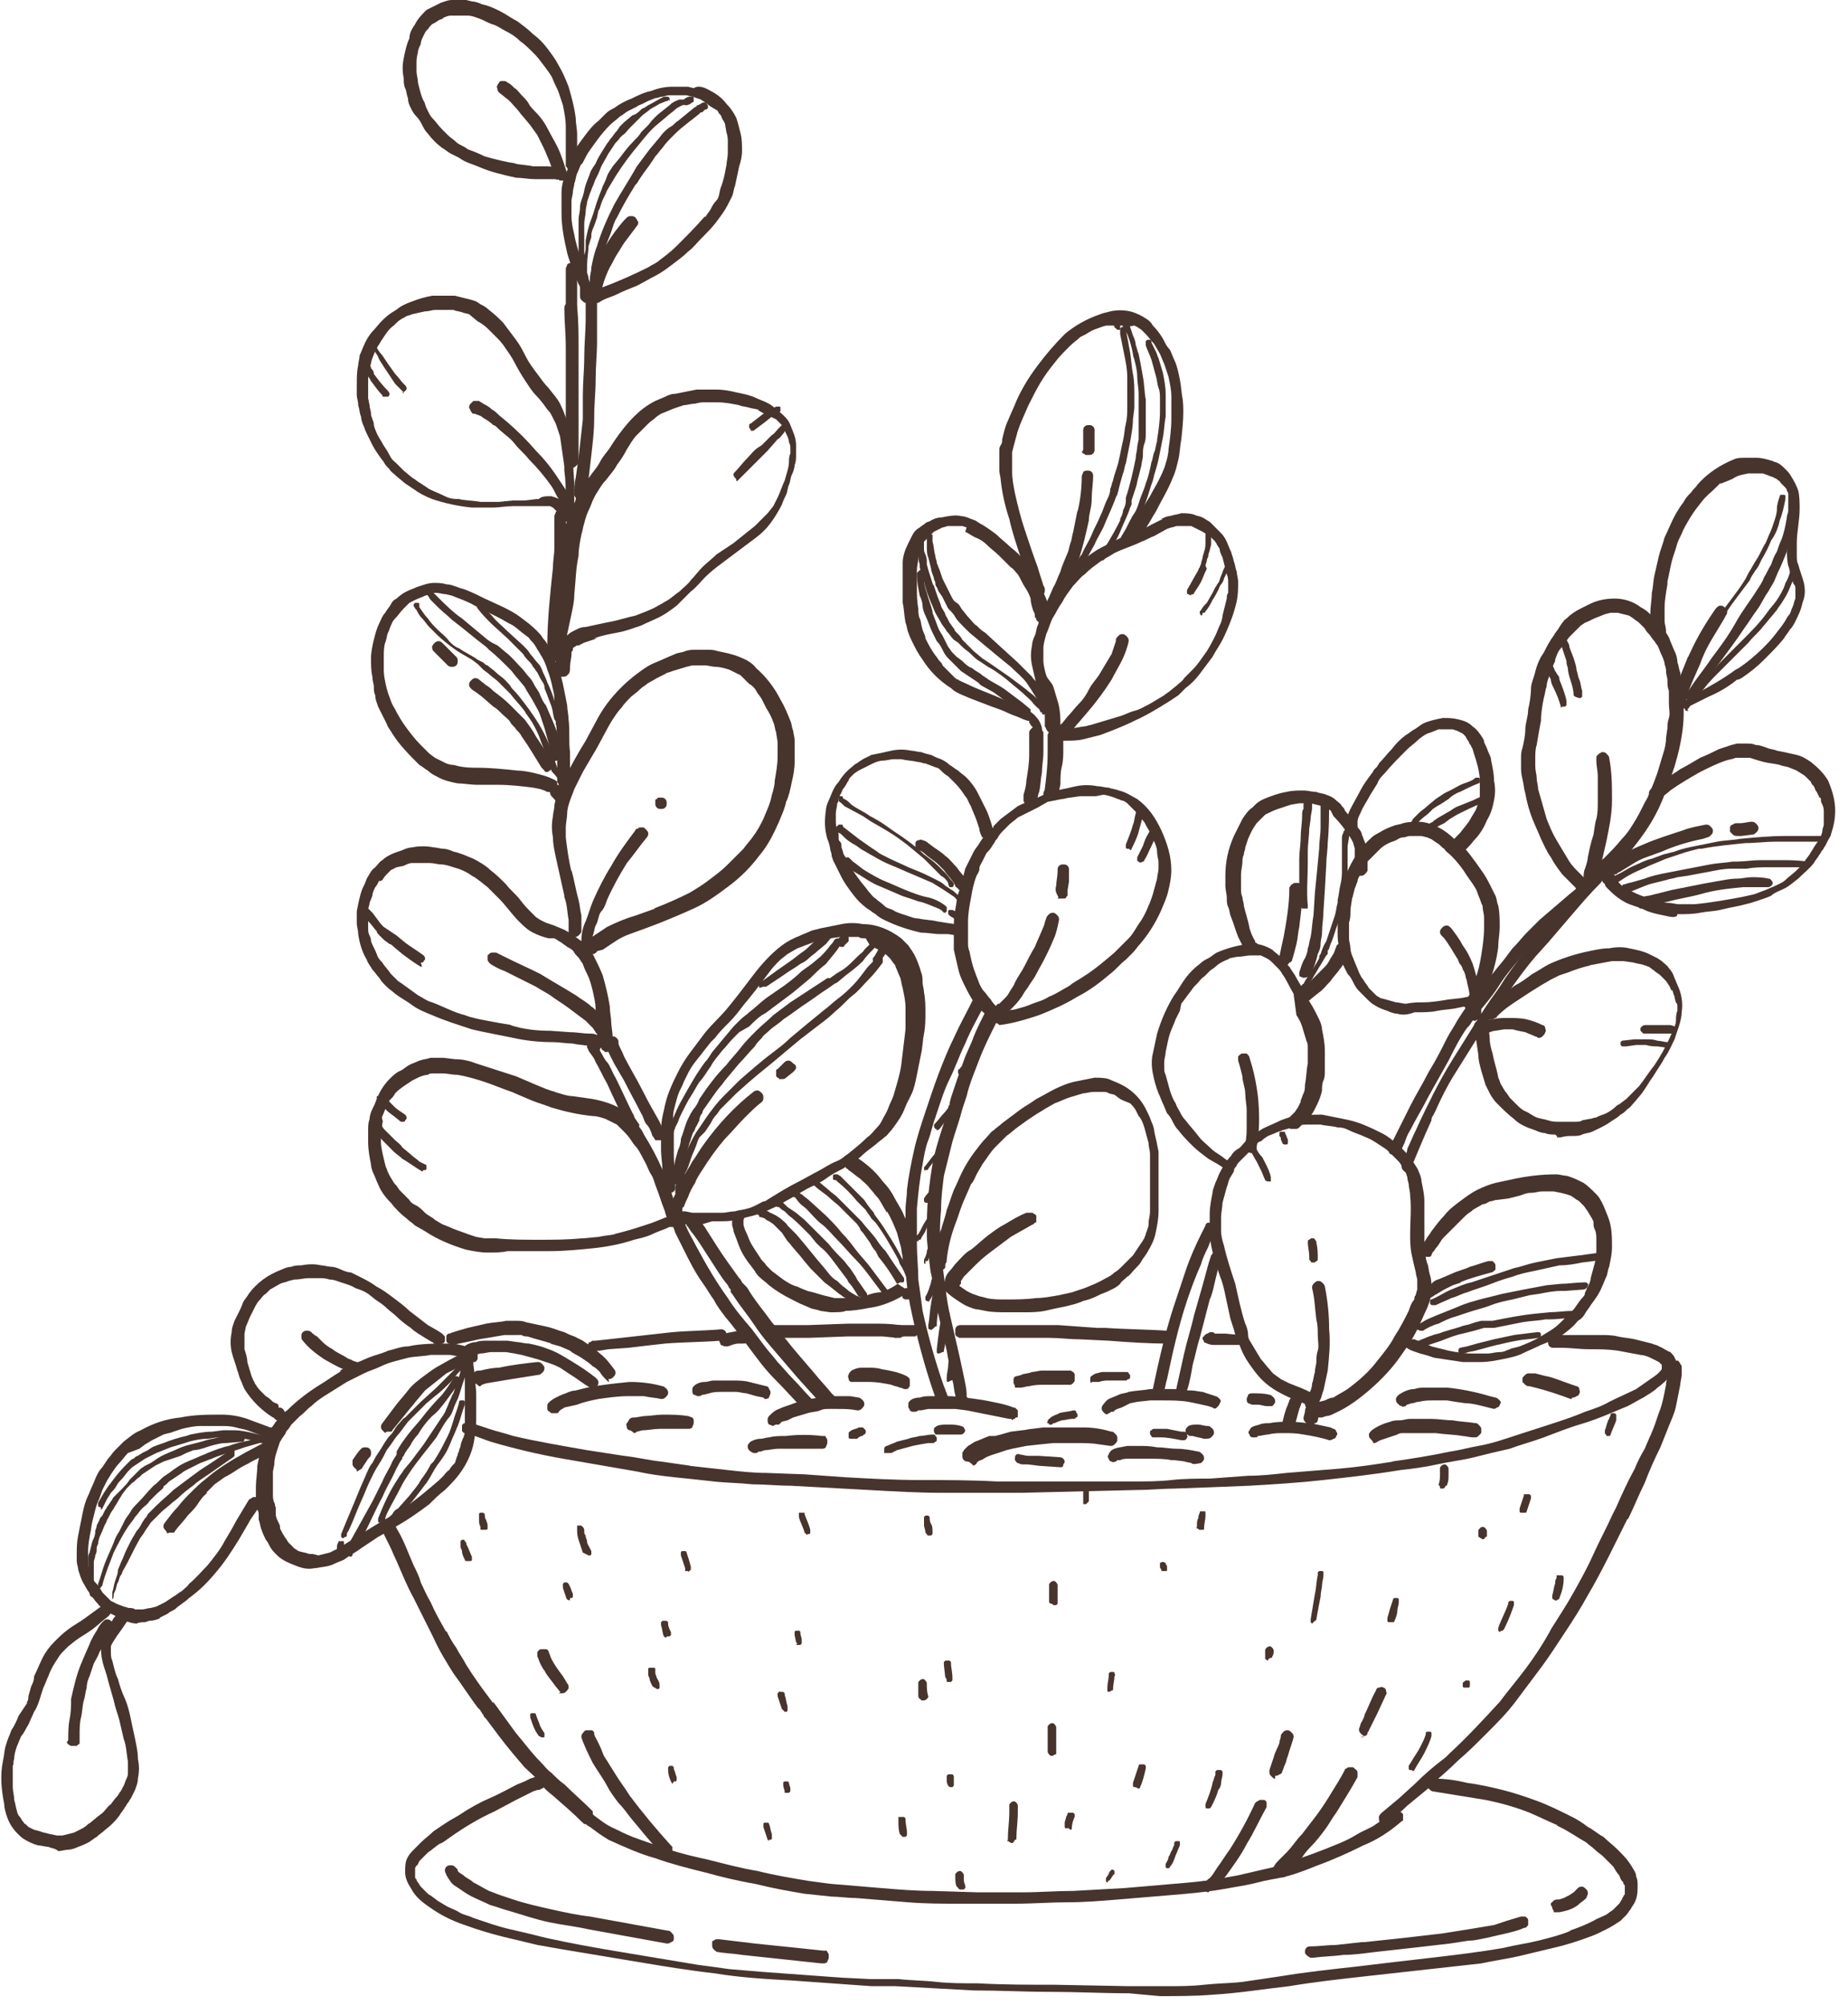<svg xmlns="http://www.w3.org/2000/svg" width="130" height="141" fill="none"><g fill="#47342D" fill-rule="evenodd" clip-path="url(#a)" clip-rule="evenodd"><path d="M34.298 88.1c-.5 0-1-.1-1.5-.2-1-.3-2-.7-2.9-1.3l-.7-.4c-.2-.2-.4-.3-.6-.5-.4-.3-.8-.7-1.1-1.1-.4-.4-.7-.8-.9-1.3-.1-.2-.2-.5-.3-.7-.1-.2-.2-.5-.2-.7-.1-.5-.2-1-.2-1.6v-.8c0-.3 0-.5.1-.8 0-.2.1-.5.2-.7.1-.2.2-.4.3-.7.2-.5.5-1 .9-1.4.2-.2.5-.5.8-.6.2-.1.4-.3.6-.4.2-.1.5-.2.7-.3.3-.1.5-.1.8-.2h.9l.8.1c.5 0 1 .1 1.5.3.9.3 1.9.6 2.8.9l1.4.6c.5.2.9.4 1.4.5h-.1c.4.1.9.3 1.3.3l1.4.2c.5.1.9.2 1.4.4.2.1.5.2.7.4.2.1.4.3.6.5.3.4.7.7.9 1.2 1 1.6 1.8 3.4 2.3 5.3.1.2.1.3.2.5V85.9c0 .1 0 .2-.1.2 0 .1-.1.1-.2.2h-.4c-.4.2-.8.3-1.2.5-.4.2-.9.3-1.3.4-.9.3-1.9.5-2.9.6-1 .1-2 .2-3 .2h-3c-.4.1-.9.1-1.4.1Zm3.6-.9c1 0 2 0 3-.1h.1l1.1-.1c.4-.1.8-.1 1.2-.2h-.1c.9-.2 1.8-.5 2.7-.8l1-.4c-.1-.2-.1-.4-.2-.6-.2-.5-.3-.9-.5-1.4-.2-.5-.2-.7-.4-1-.2-.3-.3-.7-.5-1-.2-.4-.4-.8-.7-1.1-.2-.3-.4-.6-.6-.8l-.4-.4-.2-.2-.4-.2-.4-.2c-.3-.1-.6-.2-.9-.2-1-.1-1.9-.3-2.9-.6-.5-.2-.9-.3-1.4-.5l-1.4-.6c-.6-.2-1.3-.5-1.9-.7-.6-.2-1.3-.4-1.9-.5-.4 0-.7-.1-1.1-.1h.1-.7c-.2 0-.3 0-.4.1-.2 0-.5.1-.7.2l-.4.2-.6.4-.4.3-.2.2c-.1.2-.2.3-.4.5l-.2.4c-.1.2-.2.5-.3.7-.1.2.1.3 0 .5 0 .2-.1.5-.1.7v.7c0 .2.1.7.2 1.1.1.4.1.5.2.7.1.3.2.5.4.8.1.2.2.3.3.4l.2.3.3.3.4.4c.1.2.3.3.5.4.2.1.4.3.6.5.2.2.5.3.7.5l.5.3.5.2c.4.2.8.3 1.3.5l.6.2.6.1H34.898c1 .1 2 .1 3 .1ZM42.498 73.9c-.1 0-.2-.1-.2-.2h-.3l-.4-.1c-.4-.1-.9-.1-1.3-.2-.4 0-1-.1-1.4-.1-1 0-1.9-.1-2.8-.3l-1.5-.3c-.5-.1-1-.2-1.4-.3-.9-.3-1.9-.6-2.8-1-.5-.2-1-.4-1.4-.7-.4-.3-.8-.5-1.2-.8-.2-.2-.4-.3-.6-.5-.2-.2-.4-.4-.5-.6-.2-.2-.3-.4-.5-.6-.1-.2-.3-.4-.4-.7-.3-.5-.5-1.1-.6-1.8 0-.3-.1-.5-.1-.8v-.8c.1-.5.2-1.1.4-1.6.1-.2.2-.4.3-.7.2-.3.3-.6.6-.8.2-.2.3-.4.5-.5.2-.2.4-.3.6-.4.2-.1.5-.2.8-.3.2-.1.5-.2.7-.2.5-.1 1-.1 1.5 0 .2 0 .5.1.7.1.2 0 .5.1.7.2.5.1.9.3 1.4.5.4.2.9.5 1.2.8.4.3.7.6 1.1 1 .3.4.7.7 1 1.1.3.4.5.6.8.9l.3.3.3.2.2.1.2.1.6.2c.2.1.5.2.7.3.4.2.8.5 1.2.8l.5.5c.2.2.3.4.4.6.2.4.4.8.6 1.3.2.7.4 1.5.5 2.2 0 .4.1.8.1 1.1 0 .3.1.7.1 1h.1c.1 0 .1.1.2.1 0 .1.1.1.1.2v.3c0 .1-.1.1-.2.2-.3.2-.5.3-.7.3 0 0-.1 0-.1-.1Zm-3.8-1.4 1.4.1c.5 0 .9.1 1.4.1.2 0 .3 0 .5.1v-.5c-.1-.4-.1-.9-.1-1.3 0-.5-.1-.8-.2-1.3-.1-.4-.2-.8-.4-1.2-.1-.2-.2-.4-.3-.7l-.2-.3c-.1-.2-.3-.3-.4-.5-.1-.2-.3-.3-.5-.4-.1-.1-.3-.2-.4-.3-.2-.1-.3-.2-.5-.3h-.4c-.4-.1-.7-.2-1.1-.4-.4-.2-.7-.5-1-.8-.5-.5-.9-1.1-1.4-1.6l-.8-.8c-.4-.3-.7-.6-1.1-.8-.4-.3-.9-.5-1.3-.6-.3-.1-.6-.2-.9-.2-.2 0-.5-.1-.8-.1h-1.2c-.2 0-.4.1-.6.2l-.5.1-.4.2-.2.2c-.1.1-.3.3-.4.5l-.2.1v-.1c-.1.2-.2.4-.3.5-.1.2-.2.4-.2.6l-.2.5c0 .2-.1.3-.1.5v1.3c0 .2 0 .3.1.5s.1.3.1.4c.1.3.3.6.4.9.1.3.2.4.4.6.1.2.4.5.6.8l.5.5.3.2c.4.3.7.5 1.1.8.4.2.6.4 1 .5.8.3 1.5.7 2.3.9.5.2 1.1.3 1.6.4.5.1 1.1.2 1.7.3h-.1c.9.3 1.9.4 2.8.4Z"/><path d="M44.3 79.4c-.6-1-1.1-2.1-1.6-3.2-.3-.5-.5-1-.8-1.5-.1-.3-.3-.5-.5-.8 0-.1-.1-.2-.1-.2v-.2c0-.1.1-.1.1-.2 0 0 .1-.1.2-.1h.2c.1 0 .1 0 .2.1.1 0 .2.1.2.2s.1.2 0 .3v.1c.2.3.3.6.5.8.2.2.4.8.6 1.1.4.8.8 1.7 1.2 2.5.1.1.1.3.2.4l.2.3c.1.1.1.2 0 .3-.1.1-.1.2-.2.3-.1 0-.2.1-.2.1-.1 0-.2 0-.2-.1.1 0 .1-.1 0-.2ZM45.898 79.9c-.1-.3-.2-.6-.4-.8-.2-.2-.2-.5-.4-.8-.4-.8-.8-1.5-1.2-2.3l-.7-1.2-.3-.6c-.1-.2-.2-.4-.3-.7v-.2c0-.1 0-.2.1-.2 0-.1.1-.1.2-.1h.2c.1 0 .2 0 .3.1.1.1.1.2.1.3.1.3.3.6.4.9.4.8.9 1.6 1.3 2.4.4.8.8 1.5 1.2 2.2.1.2.2.5.3.8v.3c0 .1-.1.2-.2.2h-.4c-.1-.2-.2-.3-.2-.3Z"/><path d="M49.1 86.2c-.4 0-.7-.1-1.1-.1-.1 0-.2-.1-.3-.2-.1-.1-.1-.2-.1-.3 0-.1.1-.2.2-.3.1-.1.2-.1.4-.1l.5.1h.5-.1 1.7c.3 0 .6-.1.9-.1.3-.1.6-.1.9-.2.4-.1.7-.3 1.1-.5h.1c.8-.5 1.6-1 2.4-1.4.4-.2.9-.5 1.3-.7.4-.2.8-.5 1.3-.7.5-.2.6-.4.8-.5.5-.4 1-.8 1.4-1.2.3-.2.5-.5.7-.7.2-.2.3-.4.4-.6.1-.2.3-.5.4-.8.1-.3.3-.6.4-1 .2-.7.4-1.3.5-2 .1-.8.2-1.7.3-2.5v-1.6.1c0-.5-.1-.9-.2-1.4-.1-.3-.1-.6-.2-.8-.1-.2-.2-.5-.3-.7 0-.1-.1-.2-.1-.2-.1-.1-.2-.3-.3-.4-.2-.2-.4-.4-.6-.5l-.4-.2-.4-.2-.3-.5c-.2 0-.4 0-.5-.1h-1c-.5 0-1 .1-1.5.2-.2 0-.3.1-.5.1l-.5.2c-.3.1-.5.2-.8.3-.2.1-.5.3-.7.4l-.5.4c-.3.3-.6.6-.8.9-.6.8-1.2 1.6-1.8 2.3-.3.4-.6.8-1 1.2-.4.4-.7.7-1 1.1l-.3.3c-.4.5-.7.9-1.1 1.4-.4.5-.6 1-.8 1.4-.1.3-.3.6-.4.9-.1.3-.2.7-.3 1.1-.1.4 0 .8 0 1.3v-.1 1.6c0 .5 0 1 .1 1.5v1.1c0 .1 0 .2-.1.3-.1.1-.2.1-.3.1-.1 0-.2 0-.3-.1-.1-.1-.1-.2-.1-.3 0-.4-.1-.8-.1-1.2 0-.4-.1-1-.1-1.4v-1.4c0-.5.1-1 .2-1.4.1-.5.2-.9.4-1.4.2-.5.4-.9.6-1.3.2-.4.5-.9.8-1.3l.9-1.2c.5-.7 1.1-1.2 1.7-1.9.5-.6 1.2-1.5 1.8-2.3.6-.8 1.3-1.6 2.1-2.2.4-.3.8-.5 1.3-.7.2-.1.5-.2.7-.3.2-.1.4-.1.7-.2l1.5-.3c.5-.1 1-.1 1.5 0 1 0 1.9.4 2.7 1l.5.5.2.3c.1.1.1.2.2.3.2.4.4.9.5 1.3.1.2.1.5.1.7 0 .2.1.5.1.7.1.5.1 1 .1 1.4 0 .5 0 1-.1 1.5s-.1 1-.2 1.4l-.3 1.5c-.1.5-.2 1-.4 1.4l-.3.6-.3.7c-.2.4-.5.8-.8 1.2-.2.2-.3.4-.5.5-.2.2-.4.3-.6.5-.4.3-.8.6-1.1.9-.4.3-.8.5-1.2.8-.4.2-.8.4-1.2.7-.4.3-.9.5-1.3.7l-1.2.7c-.4.2-.8.5-1.3.7-.4.2-.9.4-1.3.5l-1.2.3c-.4.1-.8.1-1.2.1h-.5l-1 .3Z"/><path d="M56.5 99.1c-.7-.7-1.3-1.4-2-2.1-.7-.7-1.2-1.4-1.8-2.2-.6-.8-1.1-1.5-1.7-2.2-.3-.4-.6-.8-.8-1.2-.3-.4-.5-.8-.8-1.2-.5-.7-.9-1.5-1.3-2.3l-.6-1.2-.1-.3c-.1-.2-.1-.3-.2-.5v-.3c0-.1.1-.2.2-.3.1-.1.2-.1.3-.1.1 0 .2.1.3.1.1.1.1.2.1.3v.2c.2.7.6 1.3.9 1.9.7 1.3 1.4 2.5 2.2 3.6.5.8 1.1 1.5 1.7 2.2l.9 1.2c.3.4.6.7.9 1.1.3.3.7.8 1 1.1.5.5.9 1 1.4 1.5.1.1.1.2.1.3 0 .1 0 .2-.1.3-.1.1-.2.1-.3.1-.2.2-.3.1-.3 0Z"/><path d="M57.9 98.9c-.3-.3-.6-.7-.9-1l-.9-1-1.8-2.1c-.6-.7-.9-1.1-1.3-1.7-.4-.6-.9-1.2-1.3-1.8l-.2-.3c-.1-.1-.1-.1-.1-.2v-.1l-.1-.1-.1-.2c-.5-.6-.9-1.3-1.3-1.9-.4-.6-.8-1.3-1.3-1.9l-.2-.3-.1-.1V86c0-.1 0-.2.1-.2 0-.1.1-.1.2-.2h.2c.1 0 .2 0 .3.1.1.1.2.1.2.2.1.2.3.4.4.6l.7 1.1c.5.8 1.1 1.6 1.6 2.3l.1.1.1.2.1.1.1.1c.1.1.2.2.3.4.5.8 1.1 1.5 1.6 2.2.6.7 1.2 1.5 1.8 2.2l1.2 1.4c.4.5.8.9 1.2 1.4l.2.2c.1.1.1.2.1.3 0 .1 0 .2-.1.3l-.1.1h-.2c-.3.1-.4.1-.5 0ZM41.5 67.1c-.1 0-.2-.1-.3-.1-.1-.1-.1-.2-.1-.3 0-.1 0-.2.1-.3.1-.1.1-.2.2-.3.1-.1.3-.2.4-.3l.9-.6c.6-.3 1.3-.6 2-.8l1.4-.5H46c.8-.3 1.7-.7 2.5-1.1.5-.3 1-.6 1.5-1 .4-.3.8-.6 1.2-1l1.1-1.1c.2-.3.5-.6.7-.9.3-.4.5-.8.7-1.2.2-.5.5-1.1.6-1.7.1-.3.2-.7.2-1 .1-.6.2-1.1.2-1.7v-.9c0-.3-.1-.6-.1-.8-.1-.2-.1-.5-.2-.7-.1-.3-.3-.7-.5-1l-.3-.6c-.1-.2-.3-.4-.4-.6-.1-.2-.3-.4-.5-.5l-.4-.4-.2-.2-.4-.2-.4-.2c-.3-.1-.7-.2-1-.2-.2 0-.5-.1-.7-.1h.1-1l-.4.1c-.3.1-.7.2-1 .3-.2.1-.4.1-.5.2l-.6.3c-.3.2-.6.3-.8.5-.2.1-.4.3-.5.4l-.5.4c-.2.2-.5.5-.7.8-.2.2-.4.5-.6.8-.5.8-.9 1.7-1.4 2.5l-.7 1.2-.6 1.2c-.1.3-.2.5-.3.8-.1.3-.2.6-.2.9 0 .3-.1.7-.1 1v.7c.1.8.2 1.6.4 2.4v-.1c.2.7.3 1.4.5 2.1.1.4.1.7.2 1.1v1.1c0 .1-.1.2-.2.3-.1.1-.2.1-.3.1-.1 0-.2 0-.3-.1-.1-.1-.1-.2-.1-.3v-.8c-.1-.5-.1-1.1-.3-1.6V63l-.6-2.7c-.1-.5-.2-.9-.2-1.4-.1-.5-.1-1 0-1.5 0-.2.1-.5.1-.7 0-.2.1-.5.2-.7.1-.2.2-.5.3-.7.1-.2.2-.4.3-.7.4-.8.9-1.7 1.4-2.5l.7-1.3c.2-.4.5-.9.8-1.3.6-.8 1.3-1.5 2.1-2.1.4-.3.8-.6 1.3-.8.5-.2.9-.4 1.4-.6.2-.1.5-.1.7-.2.3-.1.5-.1.8-.1h.7c.3 0 .5 0 .8.1.5.1 1 .2 1.5.4s.9.4 1.2.8c.7.6 1.3 1.4 1.7 2.2.3.5.5 1 .7 1.5.1.2.1.5.2.7 0 .2.1.4.1.7v1.5c0 .5-.1 1-.2 1.4-.1.5-.2 1-.4 1.4-.1.5-.3.9-.5 1.4-.4.9-.8 1.7-1.4 2.4-.6.8-1.3 1.5-2.1 2.1-.8.6-1.6 1.2-2.5 1.6-1.1.5-2.3 1-3.4 1.4l-1.1.4c-.3.1-.7.3-1 .5l-.9.6-.4.1c0 .1-.1.1-.2.2h-.3Z"/><path d="m38.498 55.7-.2-.1-.3-.1-.5-.1c-.8-.1-1.6-.2-2.5-.2h-1.4c-.5 0-1-.1-1.4-.1-.5-.1-1-.2-1.5-.5-.2-.1-.4-.2-.6-.4-.2-.1-.4-.3-.6-.4-.7-.7-1.4-1.4-1.9-2.2-.1-.2-.3-.4-.4-.7l-.3-.6-.3-.6c-.1-.3-.2-.5-.2-.8-.1-.2-.1-.4-.1-.6 0-.2-.1-.4-.1-.7-.1-.4-.1-.9-.1-1.3s.1-.9.2-1.3.2-.8.4-1.2c.1-.2.2-.5.4-.7.1-.2.3-.4.4-.6.1-.2.2-.3.4-.4.2-.2.5-.4.7-.5.2-.1.5-.2.7-.3l.3-.1c.3-.1.6-.2.9-.2.3 0 .6 0 .9.1.3 0 .5.1.8.2.2.1.4.1.6.2.5.2.9.4 1.3.6l1.3.6c.4.2.8.4 1.2.7.4.3.8.6 1.1.9.2.2.4.4.5.6.2.2.3.4.4.6l.3.6.3.7c.2.4.3.9.4 1.3l.3 1.5c0 .3.1.7.1 1 .1.8 0 1.5.1 2.3V55.5c0 .1-.1.2-.1.3-.1.1-.2.1-.3.1-.1 0-.2 0-.2-.1-.1 0-.1-.1-.2-.2-.1-.2-.1-.4-.1-.6v-1.9c0-.8 0-1.6-.1-2.4v.1c0-.3 0-.7-.1-1 0-.8 0-1-.1-1.3-.1-.5-.2-.9-.4-1.4-.1-.4-.3-.8-.5-1.1-.1-.2-.2-.3-.3-.5-.1-.2-.3-.4-.4-.5-.1-.2-.2-.2-.3-.3-.3-.2-.6-.5-.9-.7-.4-.2-.7-.4-1.1-.6l-1.6-.8c-.5-.3-1.1-.5-1.6-.7l-.4-.1c-.2 0-.5-.1-.7-.1h-.2l-.3.1-.3.1c-.2.1-.5.2-.7.3l-.4.2-.2.2-.2.2c-.2.2-.4.5-.6.7-.2.2-.2.3-.3.5-.1.2-.1.3-.2.5s-.1.5-.2.7c-.1.3-.1.7-.1 1v1c0 .3.1.8.2 1.2.1.4.2.6.3.9.1.3.2.4.3.6.2.4.5.9.8 1.3.3.4.6.8 1 1.2l.6.6.4.3.6.3c.2.1.4.2.7.2l.4.1c.5.1.9.1 1.4.1h-.1c.9 0 1.9.1 2.8.2.4 0 .9.1 1.3.2s.8.2 1.2.4l.2.1c.1.1.2.2.2.3v.3c0 .1-.1.1-.2.2-.1 0-.1.1-.2.1-.2-.1-.3-.1-.4-.1Z"/><path d="M38.8 56s-.1-.1-.1-.2v-.2c0-.1 0-.1.1-.2 0-.1.1-.1.1-.1.1-.1.2-.1.3-.1.1 0 .2.1.3.2.1 0 .2.1.2.2.1.1.1.2.1.3v.1c0 .1-.1.2-.1.3-.1.1-.2.1-.3.1h-.1c-.2 0-.3-.2-.5-.4ZM39.3 47.7c-.2-.2-.2-.4-.2-.6v-.6c-.1 0-.2-.1-.3-.2-.1-.1-.1-.2-.1-.3.1-1 .3-2 .6-3 .1-.6.2-1.2.2-1.8v-1.4c.1-.5 0-.9.1-1.4 0-.5.1-.9.2-1.4.1-.5.3-.9.5-1.4.1-.2.2-.4.2-.5l.3-.6c.2-.4.5-.7.7-1 .2-.3.5-.6.7-1 .2-.4.5-.7.7-1 .5-.8 1.1-1.6 1.7-2.2.4-.4.9-.8 1.5-1.1l.7-.3c.2-.1.4-.2.7-.2l1.5-.3h1.4c.5 0 1 .1 1.4.2.5.1 1 .2 1.4.4.2.1.5.2.7.3.2.1.4.2.6.4.2.2.4.3.6.5.2.2.4.4.5.7.2.5.4.9.4 1.4v.7c0 .2 0 .5-.1.7 0 .2-.1.5-.2.7-.1.2-.1.5-.2.7-.1.2-.1.5-.2.7-.1.2-.2.4-.3.7-.2.4-.5.9-.8 1.3-.3.4-.6.7-1 1l-1.2.9-1.2.9c-.4.3-.8.6-1.2 1-.3.3-.6.7-1 1l-1 1c-.4.3-.8.6-1.2.8-.4.2-.9.4-1.3.6-.6.2-1.1.4-1.7.5-.5.1-1.1.2-1.6.4h.2l-.9.3-.4.2h-.1c-.1 0-.1.1-.2.1l-.1.1v.1c0 .1-.1.1-.1.2v.1c0 .3-.1.6-.1.9 0 .2 0 .4-.1.5l-.1.1c-.1.1-.2.1-.3.1h-.2c0 .1 0 .1-.1.1Zm1.1-5.9c0 .5-.1.9-.2 1.4-.1.5-.2.9-.3 1.4v.1l.1-.1c.1-.1.3-.2.5-.3.2-.1.4-.2.7-.2.5-.1.9-.2 1.4-.3l.5-.1c.5-.1 1.1-.3 1.6-.4.5-.2 1.1-.4 1.6-.7.2-.1.5-.3.7-.4.3-.2.5-.4.8-.6.3-.3.6-.5.8-.8.3-.3.5-.6.8-.9.3-.3.7-.6 1-.9l1.2-.8 1.5-1.2.9-.9.4-.5.3-.6c.2-.4.3-.8.5-1.2.1-.4.3-.9.3-1.3 0-.2 0-.4.1-.6v-.3c0-.2 0-.3-.1-.5 0-.2-.1-.4-.2-.6-.1-.2-.1-.2-.1-.3l-.2-.3-.1-.1-.3-.3-.6-.3c-.2-.1-.5-.2-.7-.4l-.5-.1c-.3-.1-.6-.1-.8-.2-.5-.1-1-.2-1.5-.2h-1c-.4 0-.5.1-.7.1-.2 0-.5.1-.7.1l-.6.2c-.3.1-.7.3-1 .4l-.3.2c-.2.2-.4.3-.6.5l-.4.4-.4.4c-.3.3-.5.7-.7 1-.2.4-.4.7-.7 1.1-.2.4-.5.7-.8 1.1-.3.3-.5.7-.7 1l-.2.4-.2.5c-.2.4-.3.7-.4 1.1-.1.3-.1.5-.2.8-.1.5-.2 1-.2 1.5-.2.9-.2 1.8-.3 2.7Z"/><path d="M39.998 36.9c-.1 0-.1-.1-.1-.2-.1 0-.1 0-.2-.1-.1 0-.1-.1-.1-.2 0 0 0-.1-.1-.1 0-.1-.1-.1-.1-.2l-.2-.1-.1-.1-.1-.1-.1-.1-.2-.1h-2.7.1c-.5 0-1 .1-1.4.1h-1.5c-1-.1-1.9-.3-2.8-.6-.5-.2-.9-.4-1.3-.7l-.6-.4-.6-.5c-.2-.2-.4-.3-.5-.5-.2-.2-.3-.3-.4-.5-.3-.4-.6-.8-.8-1.2l-.3-.6c-.1-.2-.2-.4-.3-.7-.1-.2-.2-.5-.2-.7-.1-.2-.1-.5-.2-.8 0-.3-.1-.5-.1-.7v-.7c0-.5 0-1 .1-1.4 0-.2.1-.5.1-.7.1-.2.2-.5.3-.7.2-.5.5-.9.8-1.2.4-.5.8-.9 1.3-1.2.2-.1.4-.3.6-.4.2-.1.4-.2.7-.3.5-.2.9-.3 1.4-.4h1.6l1.2.3.3.1.3.2c.2.1.4.2.6.4.4.3.7.6 1 .9l.9 1.2c.3.4.5.8.7 1.2.2.4.5.8.8 1.2.3.4.5.7.8 1 .3.4.6.7.8 1.1.2.4.4.9.5 1.3.1.5.2.9.3 1.4.1.5.1.9.1 1.4l.1 1.4V36.3c0 .1-.1.2-.1.3l-.1.1h-.2c0 .2-.1.2 0 .2Zm-1.2-2c.3.1.6.2.9.4l.1.1v-.3c0-.7 0-1.3-.1-2V32.8l-.3-2.1-.3-.9-.3-.6c-.1-.2-.2-.3-.3-.4-.2-.3-.5-.7-.8-1-.3-.3-.6-.8-.8-1.1-.2-.3-.5-.8-.7-1.2-.2-.4-.5-.8-.7-1.1-.2-.3-.4-.5-.6-.7l-.6-.6c-.2-.2-.5-.4-.7-.5l-.6-.5-.4-.1c-.2-.1-.5-.1-.7-.2H30.598c-.2 0-.4.1-.7.1l-.9.2c-.2.1-.4.1-.5.2-.2.1-.4.2-.6.4l-.2.2c-.3.2-.5.5-.7.8l-.2.3c-.1.2-.2.3-.3.5-.1.2-.2.4-.3.7-.1.2-.1.5-.2.7-.1.2-.1.7-.1 1V28l.1.5c0 .2.1.4.1.6 0 .2.1.3.1.4.1.2.1.3.1.4.1.4.3.8.5 1.1.2.4.4.6.6 1 .2.4.3.4.5.6l.5.5.6.5c.2.1.4.3.6.4l.3.2.3.2c.4.2.7.3 1.1.5.4.2.7.2 1 .2.3.1 1 .1 1.5.2h1.3l1-.1h.7c.4 0 .7-.1 1.1-.1.2-.2.5-.2.9-.2Z"/><path d="M38.5 45.5c0-1.9.2-3.7.4-5.6 0-.5.1-.9.1-1.4v.1-2.3c0-.1.1-.2.1-.3.1-.1.2-.1.3-.1.1 0 .2 0 .3.1.1.1.1.2.1.3v.1c0 .5.1.9.1 1.3v1.4c0 .5-.1.9-.1 1.4-.1.4-.1.9-.2 1.4-.1.8-.1 1.6-.2 2.4v1.3c0 .1 0 .2-.1.3-.1.1-.2.1-.3.1h-.2c-.1 0-.2 0-.2-.1-.1 0-.1-.1-.1-.2v-.2ZM39.9 32.5c-.1-.4-.1-.9-.1-1.3V24.4c0-.9-.1-1.8-.1-2.7 0-.1 0-.2.1-.3.1-.1.2-.1.3-.2.1 0 .2 0 .3.1.1.1.2.2.2.3.1 1 .1 1.9.1 2.9V32.4c0 .1 0 .2-.1.3-.1.1-.2.2-.3.2-.1 0-.2 0-.3-.1 0 0-.1-.1-.1-.3Z"/><path d="M40.4 34.8c0-.4 0-.8.1-1.2l.2-1.4.3-2.7v-1.7c0-.9.1-1.8.1-2.7 0-.9.1-1.8.1-2.7v-1.1c-.1 0-.2-.1-.3-.2-.1-.1-.1-.2-.1-.3v-.5c0-.1 0-.2-.1-.3-.1-.3-.3-.7-.4-1-.1-.3-.3-.8-.4-1.2-.2-.9-.4-1.8-.4-2.8v-1.4c0-.5.1-.9.3-1.4.1-.2.2-.4.2-.7.1-.2.2-.5.3-.7.2-.4.5-.8.8-1.2.3-.4.6-.8 1-1.1l.5-.5c.2-.2.4-.3.6-.4.4-.3.8-.5 1.3-.7.4-.2.8-.4 1.3-.5.5-.2 1-.3 1.5-.3h1.1l.4.1c.3-.2.7-.1 1.2.2.4.2.8.5 1.1.9.3.3.5.6.7 1 .1.3.2.7.3 1.1.1.4.1.8.1 1.2 0 .4-.1.8-.2 1.1-.1.5-.2.9-.3 1.4-.1.2-.1.5-.2.7l-.3.6c-.2.4-.5.8-.8 1.2-.3.4-.6.7-1 1.1-.4.4-.6.7-1 1-.3.3-.7.6-1.1.9-.4.3-.8.6-1.2.8-.4.2-.9.5-1.3.7-.5.2-1 .4-1.4.6-.4.2-.9.3-1.3.6H42V24c0 .9-.1 1.8-.1 2.7 0 .9-.1 1.7-.1 2.6v.1c0 .9-.1 1.7-.2 2.6-.1.9-.2 1.7-.3 2.5v.4c0 .1 0 .2-.1.3-.1.1-.2.1-.3.1-.1 0-.2 0-.3-.1-.1-.2-.2-.3-.2-.4Zm.8-15.8c.1.2.2.4.2.6.1.2.1.4.2.6v.3h.1c.2-.1.4-.2.7-.3 1.1-.4 2.2-.9 3.2-1.4.3-.2.6-.3.8-.5.4-.3.8-.6 1.2-1 .7-.7 1.4-1.4 2-2.1v.1c.1-.2.3-.4.4-.6.1-.2.2-.4.4-.6.2-.2.2-.6.3-.9.2-.5.3-1 .4-1.6v.1c0-.3.1-.6.1-1V10c0-.2 0-.4-.1-.7l-.1-.6-.1-.2c-.1-.1-.1-.2-.2-.4-.1-.1-.2-.2-.2-.3l-.5-.3-.4-.3c-.1-.1-.2-.1-.3-.2l-.3-.1c-.2-.1-.4-.1-.7-.2H47l-.4.1c-.2 0-.3.1-.5.1l-.5.2-.4.2c-.2.1-.3.1-.4.2l-.6.3c-.2.1-.4.3-.6.4-.2.2-.5.4-.7.6-.6.6-1 1.2-1.5 1.9-.2.3-.3.6-.5.9v-.1c-.1.2-.2.5-.3.7-.1.2-.1.5-.2.7 0 .2-.1.4-.1.6 0 .2-.1.4-.1.7v1c0 .4.1.9.2 1.3.1.6.3 1.2.5 1.8.1.3.2.5.3.7Z"/><path d="M39.9 22.2c-.1-.2-.1-.4-.1-.7v-2.6c0-.1.1-.2.1-.3.1-.1.2-.1.3-.1.1 0 .2 0 .3.1.1.1.1.2.1.3v3.3c0 .1-.1.2-.2.2h-.2c-.1 0-.1 0-.2-.1l-.1-.1ZM39.3 12.6h-1.7c-.4 0-.9-.1-1.3-.1-.9-.2-1.8-.4-2.7-.8-.5-.2-.9-.3-1.3-.6l-.6-.3c-.2-.1-.4-.3-.6-.4-.4-.3-.7-.6-1-1-.2-.2-.3-.4-.4-.6-.1-.2-.2-.4-.4-.6-.2-.2-.3-.4-.4-.6-.1-.2-.2-.4-.2-.7-.1-.2-.1-.5-.2-.7-.1-.2-.1-.5-.1-.7-.1-.5-.1-.9 0-1.4.1-.5.2-1 .4-1.4 0-.4.2-.7.4-1 .2-.4.5-.7.8-1l.4-.2.6-.3c.3-.1.5-.2.8-.2h1l.4.1c.2 0 .5.1.7.2.5.1.9.3 1.3.5s.8.5 1.2.7c.4.3.8.6 1.1.9.4.3.7.6 1 1 .3.4.6.8.8 1.2.3.5.5 1 .7 1.5.2.7.4 1.4.5 2.2 0 .4.1.8.1 1.1v2.1c0 .1 0 .2-.1.3-.1.1-.2.1-.3.1H40c-.1 0-.1-.1-.1-.1l-.1-.1V8.9c0-.5-.1-1-.2-1.5l-.3-.9c-.1-.3-.3-.6-.4-.9-.1-.3-.5-.8-.8-1.2-.3-.4-.4-.5-.6-.7-.2-.2-.6-.6-.9-.8-.3-.3-.6-.5-1-.7-.4-.2-.6-.4-1-.5-.3-.1-.6-.3-.9-.4-.3-.1-.5-.2-.8-.2h-1.2c-.2 0-.4.1-.6.2h.1l-.3.1-.3.2-.2.1-.2.2c0 .1-.2.2-.3.4l-.1.2c-.1.2-.2.4-.2.6-.1.2-.2.4-.2.6-.1.3-.1.6-.1.8V5c0 .3.1.5.1.8.1.4.2.9.4 1.3.1.1.1.3.2.5l.2.4c.1.2.2.3.3.4.1.1.4.5.6.7l.4.4c.2.2.4.3.6.5.2.2.6.3.8.5.3.1.8.3 1.2.5.7.2 1.5.4 2.2.5h-.1c.4.1.9.1 1.3.2h.8c.3 0 .6 0 .9.1.1 0 .2.1.3.1.1.1.1.2.1.3 0 .1-.1.2-.1.3 0 .1-.1.1-.2.1ZM65.9 98.5l-.1-.2c-.6-1.7-1.1-3.5-1.5-5.2-.2-.9-.4-1.8-.5-2.7-.1-.9-.1-1.8-.1-2.8v-2.5c0-.5.1-.9.1-1.4.1-.9.3-1.9.5-2.8.2-.9.5-1.8.8-2.7.3-.9.6-1.8.9-2.6.3-.8.7-1.8 1.1-2.6.4-.9.8-1.6 1.2-2.4l.3-.6c.1-.1.2-.2.3-.2h.3c.1.1.2.2.2.3v.3c-.5 1-1.1 2-1.5 3-.4.8-.7 1.7-1.1 2.5-.4.8-.7 1.8-1 2.7-.2.5-.3 1.1-.5 1.6s-.3 1.1-.4 1.7c-.2 1-.3 2-.4 3.1v2.5c0 .8.1 1.7.1 2.5.1.7.2 1.4.3 2.2.4 1.8.9 3.6 1.5 5.3.1.2.1.3.2.5 0 .1.1.2.1.3 0 .1 0 .2-.1.3-.1.1-.2.1-.3.1-.1 0-.2 0-.3-.1 0 .1-.1 0-.1-.1Z"/><path d="M67.4 98.7c-.1-.2-.2-.4-.2-.6-.1-.3-.1-.7-.2-1-.1-.7-.3-1.4-.4-2.1-.2-.9-.4-1.7-.6-2.6-.2-.9-.3-1.9-.5-2.8-.1-.4-.1-.9-.2-1.3 0-.4-.1-.9-.1-1.4 0-.9 0-1.9.1-2.8.1-.9.2-1.8.4-2.7.2-.9.5-1.8.8-2.7l.2-.7c0-.1 0-.2.1-.3v-.1l.1-.4c.3-.9.6-1.8.9-2.6.2-.6.5-1.1.7-1.7.2-.5.5-1.1.8-1.7 0-.1.1-.1.1-.1s.1-.1.2-.1h.2c.1 0 .1 0 .2.1s.2.2.2.3v.3c-.1.1-.1.2-.2.4-.4.8-.8 1.6-1.1 2.4-.3.8-.7 1.7-.9 2.6l-.3.9c-.2.8-.5 1.6-.7 2.3l-.6 2.4c-.1.8-.2 1.6-.2 2.4-.1 1-.1 2.1 0 3.1.1.8.2 1.5.3 2.3.1.8.2 1.5.4 2.3.2.9.4 1.7.6 2.6.1.5.2.9.3 1.4.1.5.2.9.2 1.3v.1c0 .1.1.1.1.2v.2l-.2.2c-.1 0-.1.1-.2.1-.1-.1-.2-.1-.3-.2ZM63.498 89v-.5c0-.2-.1-.5-.1-.7-.1-.4-.2-.7-.3-1.1-.2-.5-.4-1-.7-1.5v.1c-.2-.3-.4-.7-.6-1-.2-.2-.4-.5-.6-.7-.2-.3-.5-.5-.7-.7-.3-.2-.5-.4-.8-.6l-.1-.1c-.1 0-.1-.1-.1-.1s-.1-.1-.1-.2v-.2c0-.1 0-.1.1-.2s.2-.2.3-.2h.3c.8.5 1.5 1.1 2 1.8.3.3.6.7.8 1.1.2.4.5.8.7 1.3.2.4.4.9.5 1.4.2.5.3 1 .3 1.5v.7c0 .1-.1.2-.1.3-.1.1-.2.1-.3.1-.1 0-.2-.1-.3-.1-.1-.2-.2-.3-.2-.4ZM58.4 92.3l-.7-.1c-.2-.1-.5-.1-.7-.2l-.7-.3-.6-.3c-.6-.3-1.1-.6-1.6-1-.2-.2-.5-.4-.7-.6-.1-.1-.2-.2-.3-.4l-.3-.4c-.4-.5-.7-1-.9-1.6-.1-.3-.2-.5-.3-.8 0-.2-.1-.3-.1-.5s0-.4.1-.6c.1-.1.1-.2.2-.2h.3c.1 0 .2.1.2.2s.1.2 0 .3v.3c0 .1.1.4.2.6.1.2.2.5.3.7.1.2.5.8.7 1.1.1.2.3.3.4.5l.4.4.4.3.4.3c.3.2.6.4 1 .5.4.2.5.2.7.3.5.1 1 .3 1.5.4l.4.1H60c.3 0 .7-.1 1-.2.3-.1.6-.2.9-.2.4-.1.8-.3 1.1-.5.1-.1.2-.1.3 0 .1.1.2.1.3.2.1.1.1.2 0 .3 0 .1-.1.2-.2.3-.7.4-1.5.7-2.3.8-.5.1-1.1.2-1.6.2-.2.1-.6.1-1.1.1Z"/><path d="M63.398 91c0-.1 0-.2.1-.3.1-.1.2-.1.3-.1.1 0 .2 0 .3.1.1.1.1.2.1.3 0 .1 0 .2-.1.3-.1.1-.2.1-.3.1-.1 0-.2 0-.3-.1 0-.1-.1-.2-.1-.3ZM69.3 92.2l-.5-.1c-.2 0-.4-.1-.5-.1h.1c-.4-.1-.7-.3-1-.5-.3-.2-.6-.4-.9-.7-.1-.1-.2-.2-.2-.3 0-.1 0-.2.1-.3.1-.1.2-.2.3-.2.1 0 .2 0 .3.1l1 .7.4.2.3.1c.2.1.4.1.7.2.4.1.9.1 1.3.1.7 0 1.5 0 2.2-.1.5 0 1-.1 1.6-.2l.9-.2.9-.3c.5-.2 1-.4 1.5-.7.2-.1.4-.2.6-.4.2-.1.4-.3.6-.5l.7-.7.4-.6.2-.3c.1-.1.1-.2.2-.3 0-.1.1-.2.1-.3 0-.1.1-.2.1-.3.1-.2.1-.4.1-.5 0-.2.1-.5.1-.8v-4c0-.3-.1-.5-.1-.8-.1-.4-.2-.7-.3-1.1-.1-.3-.2-.6-.4-.8l-.2-.4c-.1-.2-.3-.4-.4-.5l-.5-.2-.2-.1-.4-.3-.4-.1c-.1-.1-.3-.1-.4-.1h-.7c-.2 0-.5.1-.7.1-.3.1-.7.2-1 .3-.3.1-.7.3-1 .4-.9.5-1.7 1-2.5 1.6-.3.2-.6.5-.9.7l-.8.8c-.3.3-.6.8-.9 1.2-.1.2-.3.5-.4.7-.1.2-.2.5-.4.7-.2.5-.4.9-.6 1.4-.2.5-.3.9-.5 1.4-.3.8-.5 1.6-.6 2.5 0 .1 0 .2-.1.3v.2c0 .1-.1.2-.2.2s-.2.1-.3.1c-.1 0-.2-.1-.2-.1-.1-.1-.1-.2-.1-.3v-.5c0-.1.1-.5.1-.7.1-.5.2-.9.4-1.3.1-.4.3-.9.4-1.4.2-.5.3-.9.5-1.4.2-.4.4-.9.6-1.3.2-.4.5-.9.8-1.3.3-.4.6-.8.9-1.1.2-.2.3-.4.5-.5.2-.2.4-.3.6-.5l1.2-.9c.4-.3.8-.5 1.2-.8.4-.2.9-.5 1.3-.7.4-.2.9-.4 1.3-.5l1.5-.3c.3 0 .7 0 1 .1.2.1.5.2.7.3.9.4 1.6 1.1 2 2 .1.2.2.4.3.7.1.2.2.5.2.7.1.4.2.9.3 1.4V85.2c0 .5-.1 1-.2 1.5s-.3.9-.6 1.4c-.1.2-.3.4-.4.6-.1.2-.3.4-.5.6-.2.2-.3.4-.5.5-.2.2-.4.3-.5.5-.2.2-.4.3-.6.4-.2.1-.4.2-.7.3-.4.2-.8.4-1.3.5-.4.2-.9.3-1.3.4-.5.1-1 .2-1.4.3-.5.1-1 .1-1.4.1h-1.2c-.6 0-1.1 0-1.6-.1ZM70.198 72c-.1 0-.2-.1-.3-.1-.1-.1-.1-.2-.1-.2-.1 0-.2-.1-.2-.1-.3-.3-.7-.6-1-1-.3-.4-.5-.8-.7-1.2-.2-.4-.4-.8-.5-1.3-.1-.4-.2-.9-.3-1.3v-1.4c0-.5 0-1 .1-1.4.1-.5.1-.9.3-1.4.1-.5.3-1 .4-1.5l.3-.6.3-.6c.1-.2.3-.4.4-.6l.2-.3c.1-.1.1-.2.2-.2l.1-.1.2-.2.1-.1c.1-.1.2-.2.2-.3l.5-.5 1.2-.9c.2-.1.4-.2.7-.3l.7-.3c.4-.2.9-.4 1.3-.5.5-.1 1-.2 1.4-.3.5-.1 1-.1 1.5 0 .3 0 .5.1.8.1.2.1.5.1.7.2.5.1.9.4 1.3.6.4.3.7.6 1 1 .3.4.5.8.7 1.2.4.9.7 1.8.7 2.8 0 .5-.1 1-.2 1.4-.1.5-.3.9-.5 1.4-.4.9-.9 1.7-1.5 2.4-.2.2-.3.4-.5.6l-.5.5c-.4.3-.7.7-1.1 1-.7.6-1.5 1.2-2.3 1.6-.8.5-1.7.9-2.7 1.3-.9.3-1.9.6-2.8.7l-.1-.1Zm0-1.1c.1.1.1.1.1.2h.4l.7-.1.7-.2c.3-.1.5-.2.8-.3.3-.1.6-.2.9-.4.3-.1.6-.3.8-.4.3-.2.6-.3.8-.5.3-.2.5-.3.8-.5.8-.5 1.5-1.1 2.2-1.7l1-1c.3-.3.5-.7.7-1 .3-.4.5-.8.7-1.3.1-.2.2-.5.3-.8.1-.4.2-.7.3-1.1 0-.2.1-.5.1-.7v-.5c0-.1-.1-.4-.1-.7 0-.2-.1-.5-.2-.7-.1-.3-.3-.7-.5-1-.1-.2-.2-.4-.3-.5l-.3-.4-.4-.4-.4-.4c-.1-.1-.3-.2-.4-.2-.2-.1-.3-.1-.5-.2-.3-.1-.6-.2-.8-.2l-.5.1h-1.1l-.7.1c-.2 0-.4.1-.6.1l-.5.1-.5.1-.7.4-.6.3-.4.2-.4.2c-.2.2-.4.3-.6.5l-.4.4c-.1.1-.3.3-.4.5-.1.2-.2.2-.2.3l-.2.3c-.1.2-.3.4-.4.5l-.3.6c-.1.2-.2.3-.2.5s-.1.3-.2.5c-.2.5-.3 1-.4 1.6-.1.5-.2 1.1-.2 1.6v1.5c0 .2 0 .4.1.6.1.5.2 1 .4 1.5.1.3.2.5.3.8.1.2.2.4.3.5.2.2.3.4.5.6.1.2.3.4.5.6Z"/><path d="m67.297 65.8-.6-.1h-.6c-.4 0-.8-.1-1.3-.1-.9-.2-1.8-.5-2.6-.9-.2-.1-.4-.2-.6-.4-.2-.1-.4-.3-.6-.4-.4-.3-.7-.6-1-1-.3-.4-.6-.8-.8-1.2l-.3-.6-.3-.6c0-.1-.1-.2-.1-.4 0-.1-.1-.3-.1-.4 0-.1-.1-.5-.2-.7-.2-.7-.2-1.3-.1-2 0-.2.1-.5.2-.7.1-.2.2-.5.3-.7.1-.2.2-.4.4-.6.3-.5.6-.8 1.1-1.2.1-.1.2-.1.3-.2l.3-.2.6-.3c.5-.1 1-.2 1.4-.3.5-.1.9-.1 1.4 0 .2 0 .5.1.7.1l.3.1.4.1c.2.1.4.2.7.3.2.1.4.2.6.4.2.1.4.3.6.4.2.2.4.3.6.5.3.3.6.7.8 1.1l.3.6.3.6c.1.2.2.5.3.8.1.3.1.4.2.6v.3c0 .1-.1.2-.2.2-.1.1-.2.1-.3.1-.1 0-.2-.1-.3-.1-.1-.2-.2-.4-.2-.6l-.2-.6c-.1-.3-.3-.7-.4-1-.2-.3-.2-.5-.4-.7-.2-.3-.4-.6-.7-.9l-.5-.5c-.2-.1-.4-.3-.5-.4-.1-.1-.2-.2-.3-.2-.3-.1-.5-.2-.8-.3-.2 0-.3-.1-.5-.1-.4-.1-.8-.1-1.2-.2h-.5c-.3 0-.5.1-.8.1-.2 0-.5.1-.7.2l-.6.3-.4.2-.3.2-.2.2c-.1.1-.2.2-.2.3-.1.1-.2.4-.4.6-.1.2-.1.3-.2.4 0 .1-.1.2-.1.3 0 .1 0 .2-.1.3 0 .2-.1.5-.1.7v.5c0 .2 0 .4.1.6.1.2.1.4.1.6 0 .2 0 .2.1.3.1.1.1.2.1.4l.1.3c0 .1.1.3.2.4v.1l.2.3c.2.4.4.7.7 1.1.2.3.5.6.7.9.2.2.3.4.5.5.2.2.4.3.6.5.2.2.4.2.6.3.3.2.7.3 1 .4.3.1.5.2.8.2.4.1.9.1 1.3.2l.6.1.7.1c.1 0 .2.1.3.2.1.1.1.2.1.3 0 .1-.1.2-.2.3.1-.1 0 0-.1 0ZM72.1 56.5s-.1-.1-.1-.2v-.4c.1-.3.2-.7.2-1 .1-.6.2-1.2.2-1.8v-1.6c0-.1.1-.2.2-.3.1-.1.2-.1.3-.1.1 0 .2 0 .3.1.1.1.1.2.2.3v1.4c0 .5-.1.9-.1 1.4-.1.5-.1 1-.2 1.4-.1.2-.1.5-.2.7 0 .1-.1.1-.1.2 0 0-.1.1-.2.1h-.2c-.1 0-.1 0-.2-.1l-.1-.1Z"/><path d="M73.798 56.3c-.1 0-.2-.1-.3-.2-.1-.1-.1-.2-.1-.3 0-.1.1-.2.1-.3.1-.8.2-1.6.2-2.5v-1.2c0-.1 0-.2.1-.3-.1 0-.1-.1-.2-.2 0-.1-.1-.2-.1-.2v-.8.1c0-.3-.1-.7-.2-1-.1-.4-.2-.9-.4-1.3-.1-.4-.2-.9-.3-1.3-.1-.5-.1-.9 0-1.4 0-.2.1-.5.2-.7.1-.2.1-.5.2-.7.3-.9.7-1.7 1.3-2.5l.9-1.2c.3-.4.7-.7 1.1-1 .4-.3.8-.6 1.2-.8l1.2-.6c.4-.2.8-.3 1.2-.5.4-.2.8-.3 1.1-.5l.8-.4h-.1c.2-.1.4-.2.6-.2.3-.1.5-.1.8-.2.3 0 .6 0 .9.1.2.1.4.1.6.2.2.1.3.2.5.3l.2.2.1.1.5.5c.2.2.3.4.4.6.2.5.4.9.5 1.4.1.2.1.5.2.7 0 .2.1.5.1.7 0 .5 0 .9-.1 1.4-.2.9-.6 1.9-1 2.7-.2.4-.5.8-.7 1.2l-.9 1.2c-.3.4-.6.7-1 1l-.5.5-.6.4c-.8.5-1.6 1-2.5 1.4-.8.4-1.6.7-2.4 1l-1.2.3c-.4.1-.9.1-1.3.1h-.1v.6c0 .4 0 .8-.1 1.2-.1.4-.1.8-.1 1.2 0 .2-.1.4-.1.6 0 .1 0 .3-.1.4 0 .1-.1.1-.2.2h-.4Zm.3-8c.1.3.2.7.3 1 .2.6.2 1.3.2 1.9h1l.6-.1c.2 0 .4-.1.5-.1l1-.3c.3-.1.7-.2 1-.3.4-.1.7-.3 1.1-.4.4-.1.7-.3 1.1-.5l.5-.3.5-.3c.1-.1.3-.2.4-.3l.5-.4c.2-.2.4-.3.5-.5l.6-.6c.4-.4.7-.9 1-1.3.3-.5.4-.7.6-1.1.1-.2.2-.5.3-.7.1-.2.2-.5.2-.7l.3-1.2c0-.1 0-.3.1-.4V41c0-.2 0-.4-.1-.6l-.3-1.2c-.1-.2-.2-.4-.2-.6l-.2-.3c0-.1-.1-.1-.1-.2l-.3-.3c-.2-.1-.4-.3-.6-.4l-.2-.1-.6-.3h-1c-.1 0-.3.1-.4.1l-.3.1-.9.5c-.3.1-.6.3-.9.4-.6.3-1.3.5-1.9.8-.3.2-.7.4-1 .6-.4.3-.7.5-1.1.9-.3.2-.5.5-.8.8-.3.4-.6.8-.8 1.2-.3.4-.4.7-.6 1-.2.3-.3.8-.5 1.2-.1.4-.2.7-.2 1V46.5c0 .2.1.7.2 1 .1.3.4.5.5.8Z"/><path d="M72.7 51.4c0-.1 0-.1 0 0v-.2l-.1-.1-.1-.1c0-.1-.1-.1-.1-.2v-.1h-.1l-.3-.1c-.4-.2-.8-.3-1.2-.5-.4-.2-.8-.3-1.3-.5l-1.3-.5-.7-.3c-.2-.1-.4-.2-.6-.4-.8-.5-1.5-1.2-2-2-.3-.4-.5-.8-.7-1.2-.1-.2-.2-.4-.3-.7-.1-.2-.1-.5-.2-.7-.1-.5-.1-1-.2-1.4v-2.8c0-.5.2-1 .4-1.4l.3-.6c.1-.2.3-.4.5-.5.1-.1.3-.2.4-.3.1-.1.3-.1.4-.2.2-.1.4-.2.7-.2.5-.1 1-.2 1.4-.1.2 0 .5.1.7.2.1 0 .2.1.3.1l.3.2c.4.2.8.5 1.2.8.3.3.7.6 1 .9.4.3.7.6 1 1 .3.3.5.7.8 1.1.2.4.4.8.6 1.3.2.4.3.9.3 1.3v.2c0 .1 0 .1-.1.2l-.1.1c-.1 0-.1.1-.2.1h-.2c-.1 0-.1 0-.2-.1l-.1-.1c0-.1 0-.1-.1-.2 0-.1 0-.3-.1-.4-.1-.3-.2-.6-.2-.9-.1-.3-.2-.5-.4-.8-.2-.3-.3-.6-.5-.9-.2-.2-.3-.4-.5-.5l-.8-.8c-.3-.3-.6-.5-.9-.8-.2-.2-.5-.4-.8-.5-.2-.1-.5-.3-.7-.4l.1-.3-.3-.1h-1c-.1 0-.3.1-.4.1l-.6.3-.1.1-.1.1-.4.4-.2.2c0 .1-.1.2-.1.3 0 .1-.1.2-.1.3 0 .1-.1.3-.1.5s-.1.5-.1.8v1.3c0 .4 0 .9.1 1.4 0 .2 0 .5.1.7.1.2.1.5.2.8.1.3.2.4.2.6.2.4.4.8.7 1.2.1.1.2.3.3.4.1.1.2.2.2.3l.5.5.3.3c.1.1.2.2.3.2.1.1.4.2.6.3.8.4 1.7.7 2.6 1.1.4.2.8.3 1.2.5l.6.3c.3.2.5.4.7.7.1.2.2.4.2.6v.4c0 .1-.1.2-.1.3-.1.1-.2.1-.3.1h-.2c-.1 0-.1-.1-.1-.1l-.1-.1c.2-.4.2-.5.2-.5Z"/><path d="M72.9 42c-.1 0-.1-.1-.2-.1-.1-.1-.1-.1-.1-.2-.1-.4-.2-.8-.4-1.2l-.4-1.3c-.3-.9-.6-1.8-.8-2.7-.3-.9-.5-1.8-.6-2.7 0-.2-.1-.5-.1-.7v-1.4c0-.2 0-.2.1-.4.1-.1.1-.3.1-.4.1-.4.2-.9.4-1.3.2-.5.4-.9.6-1.4.4-.9.9-1.7 1.5-2.5s1.2-1.5 1.9-2.2c.7-.6 1.6-1.1 2.5-1.4.2-.1.4-.1.7-.2.5-.1.9-.1 1.4 0 .4.1.8.3 1.1.5.2.1.4.3.5.5.3.3.6.7.8 1.1.1.2.2.4.4.6.1.2.2.5.3.7.2.4.3.9.4 1.4.1.5.1.9.2 1.4.1.9 0 1.9-.1 2.8-.1.5-.1 1-.2 1.4-.1.4-.2.9-.4 1.3-.3.8-.8 1.6-1.2 2.4-.2.3-.4.7-.6 1-.2.3-.5.6-.8.9-.1.1-.2.1-.3.1-.1 0-.2 0-.2-.1-.1 0-.1-.1-.2-.2v-.3c0-.1.1-.2.1-.2l.4-.5c.2-.2.4-.5.5-.7l.7-1.1c.2-.4.4-.7.6-1.1.2-.4.4-.8.5-1.2.1-.3.2-.7.2-1 .1-.7.2-1.4.2-2.1v-1.6c0-.5-.1-.9-.2-1.4l-.3-.9c-.1-.2-.2-.5-.3-.7-.1-.2-.3-.5-.4-.7-.2-.2-.4-.5-.6-.7l-.3-.3-.3-.2-.2-.1-.6.1-.2-.1h-1.1c-.2 0-.4.1-.7.2-.3.1-.5.2-.8.4l-.4.2c-.2.2-.5.4-.7.6-.4.4-.8.8-1.1 1.2-.4.5-.7.9-1 1.4-.3.5-.6 1.1-.9 1.7-.2.5-.5 1.1-.7 1.7-.1.4-.2.7-.3 1.1l-.1.4v.3-.1 1.2c0 .5.1 1 .2 1.5.2.9.4 1.7.7 2.6.3.9.6 1.8.9 2.6.1.4.3.9.4 1.3.1.1.1.2.1.3 0 .1 0 .2-.1.3 0 .1-.1.1-.2.1H73c.1.2.1.2-.1.1Zm-.3-.4.1-.2v.1l-.1.1ZM92.498 99.6c-.1 0-.2-.1-.2-.2s-.1-.1-.1-.2V99c0-.1 0-.1.1-.2 0-.1.1-.1.2-.1s.2 0 .3-.1l.4-.1c.2-.1.4-.2.6-.2.3-.2.7-.4 1-.6.8-.6 1.5-1.2 2.1-2 .4-.5.9-1.1 1.2-1.7.4-.6.7-1.2 1-1.8.1-.3.2-.6.4-.8.1-.3.1-.4.2-.7V90c0-.1-.1-.3-.1-.5-.1-.4-.2-.8-.3-1.3-.1-.5-.1-1-.1-1.4 0-.9.1-1.8 0-2.7 0-.3-.1-.6-.1-.8 0-.1-.1-.3-.1-.5l-.1-.3c-.1-.2-.2-.3-.3-.5-.1-.2-.2-.3-.3-.4l-.6-.6c-.2-.2-.4-.3-.7-.5-.3-.2-.6-.4-.9-.5-.4-.2-.8-.3-1.2-.5-.4-.2-.6-.2-.8-.2-.3-.1-.8-.1-1.2-.2h-.8c-.3 0-.6 0-.9.1-.3.1-.6.2-1 .3-.2.1-.3.1-.5.2l-.5.2-.3.2c-.1.1-.2.2-.3.2l-.3.2c-.3.3-.3.4-.4.5l-.3.3-.4.4c-.1.1-.2.2-.2.3-.1.1-.2.2-.2.4l-.3.5c-.1.2-.1.4-.2.6-.1.4-.2.7-.3 1.1 0 .3-.1.7-.1 1v1c0 .3.1.7.2 1 .2.9.5 1.8.8 2.7.2.9.4 1.9.7 2.8.1.2.2.5.2.8 0 .3.2.5.3.7l.3.5c.1.2.2.3.3.5.2.2.4.5.6.7.1.1.2.3.4.4.1.1.3.2.4.3l.6.3c.5.2 1.1.4 1.6.7.1.1.2.2.2.3v.3c-.1.1-.1.2-.3.2h-.3l-.2-.1c-.4-.2-.8-.3-1.2-.5-.4-.2-.8-.4-1.2-.7-.4-.3-.7-.6-1-1-.3-.4-.6-.8-.8-1.2-.1-.2-.2-.4-.3-.7-.1-.2-.2-.5-.3-.7-.1-.5-.3-.9-.4-1.4-.1-.5-.2-.9-.3-1.4-.1-.5-.2-.9-.4-1.4-.3-.9-.6-1.8-.7-2.8v-1.5c0-.5.1-1 .2-1.5 0-.2.1-.4.2-.7.1-.2.2-.5.3-.7.2-.4.5-.9.8-1.2.1-.2.3-.4.5-.5.2-.1.3-.3.5-.5s.4-.3.6-.5l.3-.2.3-.2c.4-.2.9-.4 1.3-.6.5-.2.9-.3 1.4-.3.5-.1 1-.1 1.5-.1l1.5.3c.5.1.9.2 1.4.4.5.2.9.4 1.3.6.4.2.8.5 1.2.9.4.3.7.7 1 1.1.1.2.3.4.4.7.1.2.2.5.2.7.1.5.2.9.2 1.4V87.6c0 .4.1.9.2 1.3v-.1c.1.3.1.6.2.9.1.3.1.6.1.9 0 .5-.1.9-.3 1.4-.2.4-.4.9-.6 1.3-.4.9-1 1.7-1.5 2.4-.6.8-1.3 1.5-2 2.1-.7.6-1.5 1.2-2.4 1.6-.2.1-.4.2-.6.2l-.3.1h-.2l-.3-.1Z"/><path d="M92.1 100.2c-.1 0-.2-.1-.3-.2-.1-.1-.1-.2-.1-.3l.1-.4c0-.2.1-.5.3-.6.1-.1.1-.1.2-.1h.2c.1 0 .1.1.2.1 0 .1.1.1.1.2.2 0 .2.1.2.1v.3c0 .1-.1.2-.2.2 0 .1-.1.3-.1.4 0 .1-.1.2-.2.2-.1.1-.2.1-.3.1h-.1ZM102.898 95.8c-.7-.1-1.3-.2-2-.3-.3-.1-.6-.2-1-.3-.3-.1-.6-.2-.8-.3-.1-.1-.2-.1-.2-.2v-.3c0-.1.1-.1.1-.1l.1-.1h.4c.4.2.8.3 1.2.5l1.2.3c.5.1 1.1.2 1.6.2h1.2c.2 0 .5-.1.8-.1.3 0 .4-.1.7-.2.2-.1.4-.1.7-.2.5-.2 1-.4 1.5-.7.3-.2.5-.3.8-.5.3-.2.5-.4.7-.6l.4-.4.4-.4c.1-.1.4-.6.6-.8.2-.2.2-.3.2-.4.1-.1.1-.3.2-.4.1-.2.2-.4.2-.6.1-.4.2-.7.3-1.1.1-.4.1-.7.1-1.1v-.5c0-.2 0-.5-.1-.7-.1-.2-.1-.3-.1-.5s-.1-.2-.1-.3c-.1-.1-.1-.2-.2-.3 0-.1-.1-.1-.1-.2-.1-.1-.2-.3-.3-.4l-.3-.3c-.1-.1-.2-.1-.3-.2l-.3-.2-.3-.1-.4-.1-.5-.1h-.8c-.3 0-.5.1-.8.1-.3 0-.5.1-.8.2l-.8.2-.8.1c-.2 0-.3.1-.5.1-.2.1-.3.2-.5.2-.3.2-.6.3-.8.5-.3.2-.4.3-.5.4l-.5.5-.8.8-.2.2c-.1.1-.3.5-.5.7l-.2.3V88c0 .1-.1.2-.1.3l-.1.1h-.2c-.1 0-.2 0-.3-.1-.1-.1-.1-.2-.1-.3 0-.3.1-.5.3-.8.1-.2.3-.4.4-.6.3-.4.6-.8.9-1.1.3-.4.7-.7 1.1-1 .4-.3.8-.6 1.2-.8.4-.2.9-.4 1.3-.5.5-.1.9-.2 1.4-.3 1-.2 1.9-.3 2.9-.3.2 0 .5.1.7.1.4.1.8.3 1.2.5.3.2.6.5.9.8.2.2.3.4.4.6l.1.2c.2.5.4.9.5 1.4.1.5.1 1 .1 1.5s-.1.9-.2 1.4c-.1.2-.1.5-.2.7-.1.2-.2.5-.3.7-.2.5-.5.9-.8 1.3-.1.2-.3.4-.4.6-.1.2-.3.4-.5.5-.3.4-.7.7-1.1 1-.5.3-1 .5-1.5.7-.4.2-.9.4-1.3.6-.4.2-.9.3-1.4.4-.5.1-1 .2-1.5.2h-1.3ZM98.998 82.5c-.1 0-.2-.1-.3-.2-.1-.1-.1-.2-.1-.3 0-.1.1-.2.1-.3l.1-.3c.1-.2.2-.4.2-.6.2-.4.4-.9.6-1.3.4-.9.8-1.7 1.2-2.5.4-.8.9-1.7 1.4-2.5l1.5-2.4c.5-.8 1-1.6 1.6-2.4.3-.4.5-.8.8-1.2.3-.4.5-.7.8-1.1.6-.7 1.2-1.4 1.8-2.2.6-.8 1.2-1.4 1.8-2 .6-.6 1-1.2 1.5-1.7.1-.1.2-.1.3-.1.1 0 .2 0 .3.1.1.1.1.2.1.3 0 .1 0 .2-.1.3-.7.7-1.3 1.4-1.9 2.1l-1.8 2.1-.9 1c-1.2 1.4-2.2 3-3.3 4.5-.3.4-.6.9-.9 1.4l-1.5 2.4c-.5.8-.9 1.6-1.3 2.5l-.2.4v.1-.1c0-.1-.1.2-.1.2v.1c-.5 1.1-1 2.3-1.5 3.5 0 .1-.1.2-.2.2.2 0 .3 0 0 0Z"/><path d="M97.9 81.2c-.1 0-.2-.1-.2-.2s-.1-.2 0-.3l.1-.2c.1-.1.1-.2.2-.3l.6-1.2.6-1.2c.4-.8.901-1.6 1.301-2.4.5-.8.9-1.6 1.3-2.4.2-.4.5-.8.7-1.2.5-.8 1-1.5 1.6-2.2.6-.7 1.1-1.4 1.7-2.1l.6-.8.1-.1c.3-.3.6-.7.9-1l.9-.9 2.1-1.8c.4-.3.8-.7 1.1-1 .1-.1.2-.1.3-.1.1 0 .2.1.3.1.1.1.1.2.1.3 0 .1-.1.2-.1.3l-1.5 1.3c-.5.5-1.1.9-1.6 1.4-.3.3-.7.6-1 1-.3.4-.6.7-.9 1-.6.7-1.2 1.4-1.7 2.2-.5.8-1.1 1.4-1.6 2.1-.2.2-.3.5-.5.7l-.1.1c-.5.7-.9 1.5-1.3 2.3l-1.4 2.5c-.4.8-.9 1.6-1.3 2.4-.2.3-.3.6-.4.9-.1.2-.2.4-.2.5v.1c0 .1-.1.1-.2.2-.1 0-.1.1-.2.1-.2-.1-.2-.1-.3-.1Z"/><path d="M98.298 71.3c-.2 0-.5-.1-.7-.2-.3-.1-.6-.2-.9-.4-.2-.1-.4-.3-.6-.5l-.5-.5c-.2-.2-.3-.4-.4-.6-.1-.2-.2-.4-.4-.6l-.3-.6c-.1-.2-.2-.4-.2-.7-.1-.5-.2-1-.2-1.4v-1.5c.1-1 .3-1.9.6-2.8.4-1 1-1.9 1.8-2.6.2-.2.5-.3.8-.5.2-.1.4-.2.7-.3.2-.1.5-.1.7-.2.4-.1.7-.1 1.1-.1.5 0 1 .2 1.4.4.4.2.8.5 1.2.9.4.3.7.6 1 1 .3.4.6.8.8 1.1.3.4.5.8.7 1.2l.3.6c.1.2.1.5.2.7.1.5.1 1 .1 1.5s-.1.9-.1 1.4c-.1.8-.3 1.6-.6 2.4-.1.4-.3.8-.5 1.1v.1c0 .1 0 .2-.1.3-.1.1-.2.2-.3.2-.1.1-.1.2-.2.2-.1.1-.2.1-.3.1-.1 0-.2 0-.3-.1l-.1-.1-.5.1c-.4.1-.9.1-1.4.2-.4.1-1 .1-1.4.1h-.2c-.5.2-.9.2-1.2.1Zm1.8-.8c.6 0 1.2-.1 1.8-.2l.9-.1.5-.1c0-.1.1-.1.1-.2.2-.4.3-.7.4-1.1.2-.5.3-1 .4-1.6.1-.6.2-1.3.2-1.9v-.8c0-.2-.1-.5-.1-.7 0-.2-.1-.2-.1-.3-.1-.3-.2-.5-.3-.8-.1-.3-.5-.8-.7-1.1-.3-.5-.7-1-1.1-1.4-.2-.2-.4-.3-.5-.5-.2-.1-.3-.3-.5-.4l-.3-.2c-.1-.1-.2-.1-.4-.2l-.4-.1h-.8c-.2 0-.3.1-.5.1s-.3.1-.5.2-.3.1-.5.2-.4.2-.6.4l-.3.3-.2.2-.2.2-.2.2c-.1.1-.1.2-.2.3l-.3.6c-.1.2-.2.3-.2.5-.1.2-.1.3-.2.5l-.1.4c0 .1-.1.3-.1.4 0 .1-.1.5-.1.8 0 .3 0 .5-.1.8V66c0 .2.1.5.1.7 0 .2.1.5.2.7.1.3.3.7.4 1 .1.2.2.4.3.5.1.2.3.4.4.6l.3.3.2.2c.1.1.2.1.3.2l.4.1.7.2c.2 0 .5.1.7.1.5-.1.9-.1 1.2-.1ZM109.399 79.8c-.2 0-.5 0-.7-.1-.2 0-.5-.1-.7-.2-.6-.2-1.1-.4-1.5-.8-.4-.3-.8-.7-1.2-1.1-.2-.2-.4-.5-.5-.7l-.3-.6c-.1-.3-.2-.7-.3-1-.1-.4-.2-.7-.2-1.1-.1-.7-.2-1.3-.3-2 0-.1 0-.2.1-.3.1-.1.2-.1.3-.2h.2c.1 0 .1 0 .2.1l.1.1s0 .1.1.2c0 .3.1.7.1 1 0 .3.1.7.2 1 .1.6.3 1.1.4 1.7.1.2.1.3.2.5.1.1.2.4.4.6l.2.3.5.5c.2.2.4.4.7.5l.5.3.2.1c.3.1.5.1.8.2.3.1.5.1.8.1h1.1c.2 0 .4 0 .5-.1l.5-.1c.2 0 .3-.1.5-.1.1-.1.5-.2.7-.3.2-.1.5-.3.7-.5.1-.1.2-.1.3-.2l.4-.3.9-.9c.4-.5.7-1 1.1-1.5.4-.6.8-1.3 1.1-2 .1-.2.2-.4.3-.7.1-.2.1-.4.1-.5 0-.1 0-.4.1-.6v-.3c0-.1 0-.2-.1-.3v.1c0-.2-.1-.3-.1-.5-.1-.2-.1-.4-.2-.5v.1c0 .1-.1-.3-.2-.4l-.2-.3-.3-.3-.1-.1c-.1-.1-.3-.2-.4-.3l-.4-.3c-.1 0-.2-.1-.3-.1-.2-.1-.5-.1-.8-.2l-.7-.1h-.8c-.5.1-1.1.2-1.6.3h.1c-.5.1-1.1.3-1.6.5l-.6.2-.6.3c-.9.5-1.8 1.1-2.7 1.7-.3.2-.7.5-1 .8l-.1.1c0 .1-.1.1-.1.1-.1 0-.1.1-.2.1h-.2c-.1 0-.1 0-.2-.1l-.1-.1c0-.1 0-.1-.1-.2v-.2c0-.1.1-.1.1-.2.1-.2.3-.3.4-.4l.6-.4c.4-.3.8-.6 1.1-.8.4-.2.8-.5 1.2-.8.4-.2.8-.5 1.2-.7.9-.4 1.8-.7 2.8-.9.5-.1.9-.2 1.4-.2.5-.1 1-.1 1.4 0 .5.1 1 .2 1.4.4l.6.3.3.2c.2.2.4.3.5.5.2.2.3.4.4.7.1.2.2.5.3.7.2.5.3 1.1.2 1.7 0 .3-.1.7-.2 1l-.3.9c-.2.4-.4.9-.7 1.3-.2.4-.5.8-.8 1.3-.3.4-.5.8-.8 1.2l-.5.6c-.2.2-.3.4-.5.5-.2.2-.3.3-.5.4-.2.2-.4.3-.7.5-.4.3-.9.5-1.3.7-.2.1-.5.1-.7.2-.2.1-.4.1-.7.1-.2 0-.5 0-.8.1h-.3c.1-.1 0-.1-.1-.2ZM111.2 62.7c-.1 0-.2 0-.2-.1-.1 0-.1-.1-.2-.2l-.9-.9c-.3-.4-.6-.8-.8-1.2-.3-.4-.5-.9-.7-1.3-.2-.5-.4-.9-.6-1.4-.2-.5-.4-1.2-.5-1.8-.1-.3-.1-.6-.2-1s-.1-.6-.1-.9v-.6c0-.2 0-.4.1-.7.1-.4.2-.9.2-1.3s.2-.9.2-1.4c.1-.4.2-1 .2-1.5 0-.2.1-.5.2-.8.1-.3.1-.4.2-.7.1-.3.2-.5.3-.7l.2-.3c.2-.4.4-.8.7-1.2.1-.2.3-.4.4-.6l.2-.3.1-.1c0-.1.1-.1.2-.2.3-.3.6-.5 1-.7l.6-.3c.6-.3 1.2-.4 1.8-.4.6 0 1.3.2 1.8.6.4.2.7.5 1 .8.2.2.3.4.5.6.2.3.5.6.6 1 .1.2.2.5.3.7.1.2.2.5.2.8.1.2.1.5.2.7 0 .2.1.5.1.7.1 1 .2 2 .1 3s-.3 1.9-.6 2.9c-.3.9-.6 1.8-1 2.7-.4.9-.9 1.7-1.5 2.5-.4.5-.8 1.1-1.3 1.5l-.7.7-.9.6h-.3c-.1 0-.2-.1-.3-.2-.1-.1-.1-.2-.1-.4 0-.1.1-.2.2-.3.2-.1.4-.2.5-.3l.4-.3c.5-.5.9-.9 1.3-1.4.4-.4.7-.9 1-1.4.3-.5.5-1 .8-1.5.3-.7.6-1.4.8-2.1.1-.3.2-.7.3-1 .1-.3.2-.7.2-1.1l.1-.7c0-.2 0-.4.1-.7.1-.3 0-.7 0-1v-.9c-.1-.3-.1-.4-.1-.7 0-.3-.1-.4-.1-.7 0-.3-.1-.4-.1-.5 0-.1-.1-.4-.2-.6-.1-.2-.2-.5-.3-.7-.1-.1-.2-.3-.3-.4-.1-.1-.2-.3-.3-.4-.1-.1-.2-.2-.3-.4l-.4-.4c-.1-.1-.3-.2-.4-.3l-.3-.2-.4-.1-.4-.1h.1-.6l-.4.1-.5.2c-.3.1-.6.3-.9.4l-.3.2-.4.4-.2.2-.2.2c-.1.1-.2.3-.3.4-.1.1-.2.3-.3.4-.2.2-.3.5-.4.8v.1l-.1.2c-.1.3-.2.5-.3.8-.1.3-.2.5-.2.8-.1.2-.1.5-.2.8-.1.5-.2 1.1-.2 1.6-.1.5-.2 1.1-.3 1.7-.1.3-.1.6-.1 1v.5c0 .3.1.6.1.8 0 .3.1.5.1.8l.6 2.1c.2.5.4 1 .7 1.5l.9 1.5c.2.3.4.5.6.7l.6.6c.1.1.1.2.2.3v.3c0 .1-.1.1-.1.1l-.1.1h-.4Z"/><path d="M117.098 64.4c-.5-.1-1-.2-1.4-.4-.4-.2-.9-.3-1.3-.5s-.8-.5-1.1-.8l-.3-.3c-.1-.1-.1-.2-.1-.3 0-.1 0-.2.1-.3.1-.1.2-.1.3-.1.1 0 .2 0 .3.1l.5.5.3.2.6.3c.4.2.8.3 1.3.5.4.1.7.2 1 .2.3 0 .6.1.8.1h1.1c1.1-.1 2.2-.3 3.3-.5l.9-.2c.3-.1.5-.2.8-.3l.7-.3.4-.2c.2-.1.3-.2.4-.3.1-.1.5-.4.7-.6l.3-.3c.1-.1.2-.2.3-.4l.3-.4c.1-.2.2-.3.3-.5l.2-.3c.1-.1.1-.2.2-.3.1-.2.2-.4.2-.6 0-.1.1-.3.1-.4v-.9c0-.1 0-.3-.1-.5s-.1-.2-.1-.3c0-.1 0-.2-.1-.2l-.2-.4c-.1-.1-.1-.2-.2-.4-.1-.1-.2-.2-.2-.3l-.3-.3c-.1-.1-.2-.2-.4-.3-.1-.1-.2-.1-.3-.2l-.5-.2c-.2-.1-.5-.1-.7-.2-.4-.1-.7-.1-1.1-.2-.4-.1-.7-.2-1-.3h-1c-.2.1-.4.1-.7.2-.6.2-1.2.5-1.8.8-.7.4-1.4.8-2.1 1.3-.2.2-.4.3-.6.5l-.1.1c-.1.1-.2.1-.3.2-.1 0-.2 0-.3-.1-.1-.1-.2-.2-.2-.3v-.3c.1-.2.2-.3.4-.4.2-.2.4-.3.6-.4.4-.3.8-.5 1.2-.8.4-.2.9-.5 1.4-.8.5-.2.9-.4 1.3-.6l.9-.3.4-.1h.7c.2 0 .4 0 .6.1.3 0 .5.1.8.2.2.1.5.1.7.2.5.1 1 .2 1.4.3.4.1.7.3 1 .5.5.4.9.8 1.2 1.3.3.7.5 1.4.5 2.1 0 .6-.1 1.1-.3 1.7 0 .1-.1.2-.2.4l-.2.4c-.1.1-.1.2-.2.3-.1.1-.1.2-.2.3-.1.2-.3.4-.4.6-.3.4-.7.7-1.1 1.1-.4.3-.7.6-1.2.8-.2.1-.5.2-.7.4-.2.1-.5.2-.8.3l-.6.2-.8.2c-.5.1-1 .2-1.4.3-.4.1-.9.1-1.4.2-.5.1-1 .1-1.5.1h-.1c0 .3-.5.2-.9.1ZM118.098 49.9v-.3c0-.1.1-.2.2-.2.2-.1.4-.2.5-.3l.7-.4c.9-.5 1.8-1 2.6-1.6l.2-.1c.6-.4 1.2-.9 1.7-1.4.3-.3.6-.6.9-1 .3-.4.4-.5.6-.8.2-.3.2-.4.4-.6.1-.2.1-.3.2-.5s.1-.4.2-.6V41.5c0-.2 0-.3-.1-.4-.1-.1-.1-.4-.2-.6-.1-.2-.1-.5-.2-.7-.1-.4-.1-.9-.1-1.3 0-.9.2-1.8.2-2.6v-1c0-.1 0-.2-.1-.2l-.1-.2c0-.1-.1-.2-.1-.2l-.3-.3c-.1-.1-.1-.2-.2-.2l-.1-.1-.2-.1c-.2-.1-.3-.1-.5-.2l-.3-.1h-1l-.5.1h.1c-.2 0-.4.1-.6.2-.1.1-.2.1-.4.2l-.5.2h-.1l-.3.3c-.3.3-.7.6-1 1-.3.4-.4.5-.6.8-.2.3-.5.8-.7 1.2-.1.3-.3.6-.4.9-.1.4-.3.9-.4 1.3-.1.4-.2 1-.3 1.4v.1-.1.2c-.1.6-.2 1.1-.2 1.7v.9c0 .2.1.4.1.7v.2c0 .1 0 .1-.1.2l-.1.1c-.1 0-.1 0-.2.1h-.2c-.1 0-.1 0-.2-.1l-.1-.1c0-.1-.1-.1-.1-.2-.1-.5-.1-1-.1-1.5s.1-.9.1-1.4c.1-.4.1-.9.2-1.3s.2-.9.3-1.3c.1-.4.3-.9.4-1.3.2-.4.4-.9.6-1.3.1-.2.2-.4.4-.7.1-.2.3-.4.4-.6.1-.2.3-.4.5-.6.1-.2.3-.3.4-.5.7-.8 1.6-1.4 2.6-1.8.2-.1.5-.1.7-.1H123.598c.3 0 .7.1 1 .2.1 0 .2.1.3.1.3.1.5.3.7.5.1.1.3.3.4.5.2.3.4.7.5 1 .1.4.1.9.1 1.3 0 .8-.2 1.6-.2 2.4v.9c0 .2 0 .4.1.6.1.4.3.9.4 1.3.1.5.1.9-.1 1.4-.1.5-.3.9-.5 1.3-.1.2-.2.4-.4.6-.1.2-.3.4-.4.6-.4.5-.9 1-1.4 1.5-.5.5-1 .9-1.6 1.3l-.2.1h-.1c-.6.5-1.3.9-2 1.2l-1.2.6-.5.2c-.1.1-.3.1-.4.2h-.1c-.1 0-.1-.1-.2-.1.3.2.3.1.3 0Z"/><path d="M112.598 61.8v-.2c0-.1.1-.1.1-.2s.1-.1.2-.1h.4c.1 0 .1.1.2.1 0 .1.1.1.1.2v.2c0 .1-.1.2-.2.3-.1.1-.2.1-.3.1-.1 0-.2 0-.3-.1-.1-.1-.1-.2-.2-.3ZM86.198 82.2c-.1 0-.2-.1-.2-.1l-.3-.2-.7-.4c-.4-.3-.8-.6-1.1-.9-.4-.4-.7-.7-1-1.1-.2-.2-.3-.4-.4-.6-.1-.2-.2-.4-.4-.6-.1-.2-.2-.5-.3-.7-.1-.2-.2-.5-.3-.7-.2-.5-.3-.9-.4-1.4-.1-.5-.1-1 0-1.4.1-.5.2-.9.3-1.4.3-1 .7-1.9 1.2-2.7.3-.4.5-.8.8-1.2.3-.4.6-.7 1-1 .2-.2.4-.3.6-.4.2-.1.4-.3.6-.4.7-.3 1.4-.5 2.2-.6.6-.1 1.2.1 1.7.4.2.2.5.4.7.6.2.2.3.4.5.6l.4.6c.2.4.5.8.7 1.3.2.4.5.8.7 1.2l.3.6c.1.2.2.5.2.7.1.5.2 1 .2 1.5v1.4c0 .2 0 .5-.1.7-.1.2-.1.5-.1.7-.1.5-.3.9-.5 1.3s-.5.8-.9 1.1l-.2.2s-.1.1-.2.1h-.4c-.1 0-.1-.1-.2-.1 0-.1-.1-.1-.1-.2v-.2c0-.1 0-.1.1-.2 0-.1.1-.1.1-.1l.2-.2.2-.2.2-.3.2-.4v-.1c.1-.2.1-.3.2-.5s.1-.4.1-.6c.1-.5.1-1 .2-1.5v-1.1c0-.2 0-.3-.1-.5-.1-.3-.2-.7-.3-1-.1-.3-.2-.5-.4-.8l-.2-1.5c-.3-.5-.5-1-.8-1.4-.1-.2-.2-.3-.4-.5l-.3-.3c-.1-.1-.2-.2-.4-.3l-.2-.1-.2-.1h-.7c-.3 0-.6.1-1 .1l-.5.1c-.1.1-.2.1-.4.2s-.4.2-.6.4c-.1.1-.3.2-.4.3l-.4.4c-.2.1-.3.3-.5.5l-.1.1-.1.1-.9 1.2-.1.5-.3.6c-.1.3-.3.7-.4 1-.1.3-.2.8-.3 1.3 0 .2-.1.5-.1.7v.4c0 .2 0 .3.1.5.1.4.2.7.3 1.1.1.3.2.6.4.9.1.3.2.4.3.6.1.2.2.4.4.6.3.4.6.7.9 1.1.3.4.5.5.8.8.3.3.5.4.8.6l.4.3c.1 0 .1.1.2.2s.1.1.1.2v.2c0 .1 0 .1-.1.2l-.1.1-.2-.3Z"/><path d="M88 67c-.1 0-.2 0-.3-.1-.1-.1-.3-.2-.3-.4l-.3-.6c-.2-.5-.3-.9-.5-1.4-.1-.2-.1-.5-.2-.7-.1-.2-.1-.4-.1-.7 0-.2-.1-.5-.1-.8v-.7c0-1 .2-1.9.6-2.8l.3-.6.3-.6c.2-.3.4-.6.7-.8l.2-.2c.2-.2.4-.3.6-.4.5-.2 1-.4 1.6-.5.4-.1.8-.1 1.2-.1.3 0 .6.1.9.1.2.1.5.1.7.2.3.1.5.2.7.4.1.1.3.2.4.4.1.1.2.2.2.3l.5.6c.2.2.3.5.5.7.1.1.2.3.2.4.1.2.1.3.2.5.1.3.2.6.2.9v1.1c0 .1-.1.2-.2.3-.1.1-.2.1-.3.1-.1 0-.2-.1-.3-.2-.1-.1-.1-.2-.1-.3v-1.4c0-.1-.1-.3-.1-.4l-.1-.2c-.1-.2-.2-.3-.3-.5-.3-.4-.6-.8-1-1.2l-.2-.4-.2-.1-.4-.2-.4-.1-.4-.1h-.8l-.6.1-.9.3c-.3.1-.5.2-.7.3l-.2.1-.3.3-.3.3-.2.3c-.2.3-.3.6-.4.8l-.2.6c0 .2-.1.3-.1.5-.1.2-.1.4-.1.5 0 .3-.1.6-.1.9v1c0 .2 0 .4.1.6 0 .2.1.4.1.6.1.5.3 1 .4 1.6.1.3.2.6.4.9v.1c.1 0 .2.1.2.2s.1.2 0 .3c0 .1-.1.2-.1.3-.2-.1-.3 0-.4-.1ZM91.6 70.4c-.1 0-.1-.1-.2-.1 0-.1-.1-.1-.1-.2v-.2c0-.1.1-.1.1-.2l.1-.1.5-.4 1.2-1.2c.2-.2.3-.4.4-.6.1-.1.1-.2.2-.3.1-.2.1-.3.2-.5 0-.1.1-.2.2-.2s.2-.1.3 0c.1 0 .2.1.3.2.1.1.1.2.1.3-.1.2-.2.4-.3.7-.1.2-.2.4-.3.5-.2.3-.5.6-.7.9-.3.3-.5.6-.8.8l-.5.4c-.2.2-.4.3-.6.3 0-.1-.1 0-.1-.1Z"/><path d="M101.898 59.8c-.1-.1-.1-.2-.1-.3 0-.1.1-.2.2-.3h.1l.2-.2.4-.4c.3-.4.6-.7.8-1.1l.3-.5c.1-.2.1-.3.2-.5s.1-.3.1-.5v-1.2c0-.2-.1-.8-.2-1.1-.1-.4-.2-.6-.3-1l-.2-.4v.1l-.1-.3v.1c0-.1-.1-.2-.1-.2l-.1-.2-.1-.1-.1-.1-.2-.1-.2-.1-.3-.1h-1l-.5.2-.3.1c-.2.1-.5.3-.7.5-.2.2-.5.4-.7.6-.6.6-1.1 1.1-1.6 1.7-.2.2-.4.4-.5.7l-.5.8c-.2.4-.5.8-.7 1.3-.1.2-.2.4-.2.6v.6c0 .1 0 .2-.1.3-.1.1-.2.1-.3.1-.1 0-.2 0-.3-.1-.1-.1-.2-.2-.2-.3 0-.3 0-.5.1-.8.1-.2.2-.5.3-.7.2-.4.5-.9.7-1.3.2-.4.5-.8.8-1.2.1-.1.1-.2.2-.3l.1-.1.1-.1c0-.1.1-.1.1-.2.3-.3.6-.7.9-1 .3-.4.6-.7 1-1 .2-.1.4-.3.6-.4.2-.1.4-.3.6-.4.4-.2.9-.3 1.4-.4.4 0 .7 0 1.1.1.4.1.7.2 1 .5.3.2.5.5.7.8l.1.2v.1c.1.2.2.4.3.7.1.2.2.4.2.6.1.5.2.9.2 1.4.1.5.1.9 0 1.4-.1.5-.2.9-.5 1.4-.2.5-.5 1-.9 1.4-.3.4-.7.8-1.1 1.1-.1 0-.1.1-.2.1s-.1 0-.2-.1c-.2-.3-.2-.4-.3-.4ZM81.498 98.2c-.1 0-.2-.1-.3-.2-.1-.1-.1-.2-.1-.3.4-1.9.8-3.7 1.4-5.6l.9-2.7c.3-.9.7-1.8 1.1-2.6l.3-.6c0-.1.1-.2.2-.2h.3c.1 0 .2.1.2.2v.3c-.1.2-.1.3-.2.5s-.2.4-.3.7c-.2.4-.4.8-.5 1.2-.4.9-.7 1.7-1 2.6-.6 1.8-1 3.6-1.4 5.5-.1.3-.1.5-.2.8 0 .1-.1.2-.2.2.1.1 0 .2-.2.2ZM83.1 98.5c-.1 0-.1 0-.2-.1-.1 0-.1-.1-.1-.1s-.1-.1-.1-.2v-.2l.6-2.7c.2-.9.5-1.8.7-2.7l.6-2.1c.1-.4.2-.7.3-1.1.1-.4.2-.7.3-1 .1-.1.1-.2.2-.2h.3c.1 0 .2.1.2.2s.1.2 0 .3c0 .1 0 .1-.1.2l-.3 1.2c-.1.4-.2 1-.4 1.4l-.7 2.7c-.2.6-.3 1.2-.5 1.9-.1.6-.2 1.2-.4 1.8v.3c0 .1-.1.2-.2.3-.1.1-.2.1-.3.1h.1ZM90.6 100.6c-.1 0-.2-.1-.3-.2-.1-.1-.1-.2-.1-.3.1-.4.2-.9.4-1.3 0-.1.1-.2.1-.3.1-.2.2-.3.3-.5.1-.1.2-.1.3-.1.1 0 .2 0 .3.1.1.1.1.1.1.2V98.5l-.1.1c-.1.2-.1.3-.2.5-.1.4-.2.7-.3 1.1 0 .1-.1.2-.2.2-.1.1-.2.1-.3.1v.1ZM54.1 100.2c-.1-.1-.1-.2-.1-.3 0-.1 0-.2.1-.3.2-.2.4-.4.7-.5.2-.1.5-.2.8-.3.5-.2.9-.3 1.4-.4.5-.1.9-.1 1.4-.2h1.4l.6.1c.1 0 .2.1.3.2.1.1.1.2.1.3 0 .1-.1.2-.2.3-.1.1-.2.1-.3.1-.5-.1-.9-.1-1.4-.1h-.6c-.2 0-.4 0-.6.1-.2.1-.6.1-.9.2-.3.1-.7.2-1 .3l-.2.1-.2.1-.4.1-.1.1-.1.1h-.2c-.1 0-.2.1-.2.1-.1 0-.2-.1-.3-.1ZM71.098 99.8h-.1l-1.5-.3-1.5-.3-.8-.1h-1.9l-.5.1h-.2c-.1.1-.2.1-.3.1-.1 0-.2 0-.3-.1 0-.1-.1-.2-.1-.2v-.3c.1-.3.5-.4.8-.4.3-.1.5-.1.8-.1h1.4c1 .1 2 .2 2.9.4.5.1 1 .2 1.5.4.1 0 .1 0 .2.1l.1.1v.4c0 .1 0 .1-.1.1s-.1.1-.1.1c-.1 0-.1 0-.2.1 0-.1-.1-.1-.1-.1Z"/><path d="M77.7 99.4c-.1-.1-.2-.2-.2-.3 0-.1 0-.2.1-.3.1-.1.2-.3.4-.4.2-.1.5-.2.7-.3.2-.1.5-.1.7-.2.5-.1 1-.1 1.5-.2h1.5c.5 0 .9.1 1.4.1.3 0 .6.1.8.1l.9.3c.1 0 .2.1.3.2.1.1.1.2 0 .3 0 .1-.1.2-.2.3-.1.1-.2.1-.3 0l-.3-.1c-.4-.1-.9-.2-1.4-.3-.6-.1-1.2-.1-1.8-.1h-.9l-.9.1-.5.1-.6.3-.3.1-.2.1c0 .1-.1.1-.2.1s-.1.1-.2.1c-.1.1-.2.1-.3 0ZM93.5 101.3c-.6-.2-1.2-.3-1.8-.4-.5-.1-.9-.1-1.4-.1-.4 0-.7 0-1.1.1-.2 0-.5.1-.7.1l-.1.1h-.3c-.1 0-.2-.1-.2-.2-.1-.1-.1-.2 0-.3.1-.3.4-.3.7-.4.2-.1.5-.1.7-.1.5-.1 1-.1 1.5-.1s1 .1 1.4.1c.5.1.9.2 1.4.3h-.1.2-.1l.2.1c.1 0 .2.1.2.2.1.1.1.2 0 .3 0 .1-.1.2-.2.2 0 0-.1.1-.3.1ZM41.498 97.6c-.5-.3-1-.7-1.5-1l-.6-.4c-.2-.1-.4-.2-.7-.3l-.9-.3c-.4-.1-.7-.2-1.1-.3l-.5-.1-.6-.1h-1c-.3 0-.5.1-.8.1l-.4.1-.2.1c-.1 0-.2.1-.3 0-.1 0-.2-.1-.2-.2-.1-.1-.1-.2-.1-.3 0-.1.1-.2.2-.3.2-.1.4-.2.7-.2.2-.1.5-.1.7-.1h1.5l.7.1c.2 0 .5.1.8.1.5.1.9.2 1.4.4.6.2 1.2.6 1.7.9.5.3 1.1.7 1.6 1.1.1.1.2.2.2.3 0 .1 0 .2-.1.3 0 .1-.1.1-.2.1s-.1.1-.2.1c0 .1-.1 0-.1-.1Z"/><path d="M42.698 97.1c-.2-.2-.4-.4-.5-.6-.2-.2-.3-.3-.5-.4-.2-.2-.5-.4-.8-.6-.3-.2-.6-.3-.8-.5l-.7-.3-.7-.2h.1c-.6-.2-1.1-.3-1.7-.5-.1 0-.3 0-.4-.1H35.498l-1.8.3-.9.2-.5.1c-.1 0-.3.1-.4.1-.1 0-.2 0-.3-.1-.1 0-.2-.1-.2-.2V94c0-.1.1-.2.2-.2s.2-.1.3-.1l.3-.1.7-.2c.4-.1.9-.2 1.3-.3.5-.1 1-.1 1.4-.2h.7c.2 0 .5 0 .7.1.5.1.9.2 1.4.3.5.1.9.3 1.3.4.2.1.4.2.7.3l.6.3c.4.3.8.5 1.2.9.4.3.7.7 1 1.1.1.1.1.2.1.3 0 .1-.1.2-.2.3-.1.1-.2.1-.3.1.1.3 0 .2-.1.1Z"/><path d="M21 110.2c-.5-.2-1.1-.4-1.5-.8-.2-.2-.4-.4-.5-.6-.1-.2-.2-.4-.3-.5-.1-.2-.2-.4-.3-.7-.1-.2-.1-.5-.2-.7V106.6c0-.1 0-.3-.1-.4 0-.3-.1-.5-.1-.8v-.8c0-.5.1-1 .1-1.5.1-.5.2-1 .4-1.5.1-.2.2-.5.3-.7.1-.2.2-.4.4-.6l.2-.3.3-.3c.2-.2.3-.4.5-.5.7-.7 1.5-1.3 2.3-1.8.5-.3.9-.6 1.4-.9l.1-.1h-.1c.6-.3 1.3-.6 2-.9.5-.2 1-.3 1.4-.5.5-.1.9-.3 1.4-.3.9-.2 1.9-.2 2.9-.2.4 0 .8.1 1.2.2h.2c.1 0 .1.1.2.1.1.1.2.1.2.2v.3s0 .1-.1.1v.6l.1.7c0 .5.1.9.1 1.4v1.4c0 .5 0 1-.1 1.5-.1 1-.5 1.9-1.1 2.7-.3.4-.6.7-1 1.1-.4.3-.8.7-1.1 1-.8.6-1.5 1.1-2.4 1.6-.4.2-.8.5-1.2.7l-1.2.8c-.4.3-.8.5-1.2.8-.2.1-.5.2-.7.3-.4.2-.8.2-1.3.3h-.1c-.4.1-.8 0-1.1-.1Zm1.4-.8.4-.1.4-.1.6-.3 2.4-1.5c.8-.5 1.6-.9 2.4-1.5l.2-.1c.7-.5 1.4-1.1 2.1-1.7l.3-.3c.1-.1.2-.3.4-.4.1-.2.2-.3.4-.5l.1-.3c0-.1.1-.2.1-.3 0-.1.1-.2.1-.3 0-.1.1-.2.1-.3 0-.1.1-.4.2-.6.1-.2.1-.4.1-.7v-3.2c0-.4 0-.8-.1-1.2v-.5l-.3-.1c-.2 0-.5-.1-.7-.1h-1.3c-.5.1-1.1.1-1.6.2-.7.2-1.3.3-1.9.6-.4.2-.8.3-1.2.5l-1.2.6-.8.5-.8.5c-.3.2-.6.4-.9.7-.3.2-.5.5-.8.7l-.3.3-.3.3-.2.3c-.1.1-.2.2-.2.3l-.2.3c-.1.1-.1.2-.2.3l-.1.3-.1.3c-.1.3-.2.6-.2 1l-.1.5v1.6c0 .2 0 .4.1.6.1.2 0 .2.1.3v.5c0 .2.1.4.2.6.1.2.1.2.1.4l.2.4c.1.1.1.2.2.3.1.1.1.2.2.3l.2.2.2.2.3.2.4.1c.1 0 .3.1.4.1h.2l.4.1Z"/><path d="M19.198 99.7c-.8-.5-1.5-1.2-2-2-.1-.2-.2-.5-.3-.7-.1-.2-.1-.4-.2-.6-.1-.4-.3-.9-.4-1.3-.1-.5-.1-.9 0-1.4 0-.3.1-.5.2-.8l.3-.6c.1-.2.2-.4.3-.7.1-.2.3-.4.4-.6.3-.4.6-.7 1-1 .4-.3.8-.5 1.3-.7.2-.1.5-.2.7-.2.2-.1.5-.1.7-.1.5-.1 1-.1 1.4 0 .2 0 .5.1.7.1.2 0 .5.1.7.2.2.1.5.2.7.2l.6.3c.4.2.8.4 1.2.7.4.2.8.5 1.2.8.4.3.8.6 1.1.9.4.3.9.7 1.3 1l.7.4.3.2.2.2v.3c0 .1-.1.2-.2.2-.1.1-.2.1-.3.1-.1 0-.2-.1-.3-.1 0 0 0-.1-.1-.1l-.5-.3c-.3-.2-.7-.4-1-.7-.3-.2-.7-.5-1-.8-.2-.2-.5-.4-.7-.6-.2-.2-.5-.4-.8-.6l-.5-.4c-.3-.2-.6-.3-.9-.4-.3-.2-.7-.3-1-.4-.3-.1-.5-.2-.8-.2-.3-.1-.5-.1-.8-.1h-.8.1c-.3 0-.6.1-1 .1l-.4.1c-.2.1-.4.1-.6.2l-.7.4-.3.3c-.2.1-.3.3-.4.4-.2.2-.3.4-.4.6l-.3.6c-.1.2-.2.5-.3.7l-.1.5v1.1c.1.3.2.6.2.9.1.3.2.7.3 1 .1.2.1.3.2.4 0 .1.1.2.1.2.1.2.3.4.4.5l.3.3c.2.1.4.3.5.4l.2.1c.1 0 .2.1.2.2v.3c0 .1-.1.2-.2.2 0 .3 0 .3-.2.3ZM8.398 113.8l-.6-.3c-.1-.1-.2-.1-.3-.2-.1-.1-.2-.2-.3-.2-.2-.1-.3-.3-.5-.5-.3-.4-.6-.8-.8-1.2-.2-.3-.3-.7-.4-1 0-.2-.1-.4-.1-.6v-.4c0-.5 0-.9.1-1.4l.3-1.5c.1-.5.2-.9.4-1.3.1-.2.2-.5.3-.7.1-.2.2-.5.3-.7.1-.2.2-.4.4-.6l.4-.6c.2-.2.3-.4.5-.6l.6-.6c.4-.3.7-.6 1.2-.8.9-.5 1.8-.8 2.8-.9 1-.2 1.9-.2 2.9-.2.6 0 1.2.1 1.8.3.5.2 1.1.4 1.6.6h.1c.1 0 .2.1.3.2.1.1.1.2.1.3 0 .1-.1.2-.2.3-.1.1-.2.1-.3 0-.3-.1-.5-.2-.8-.3l-.8-.3c-.3-.1-.5-.1-.8-.2-.4-.1-.7-.1-1.1-.1h-1.4c-.4 0-.9.1-1.3.2l-.6.2c-.2.1-.4.1-.7.2l-.4.2-.4.2-.5.3-.4.3-.8.3c-.2.2-.4.5-.6.7-.2.2-.4.5-.6.8-.1.2-.2.3-.3.5l-.3.6c-.1.3-.2.6-.3.8-.1.2-.2.6-.3 1-.1.4-.2.8-.2 1.1v-.1c-.1.5-.2 1-.2 1.5v1c0 .1.1.2.1.4.1.2.1.3.2.5s.2.3.3.4c.1.1.3.4.4.6l.3.3.3.3.4.2c.2.1.3.1.5.2.1 0 .3.1.4.1.1 0 .3 0 .4.1h.5c.2 0 .4-.1.6-.1l.4-.1.6-.3.6-.4c.2-.1.4-.3.6-.4.2-.2.4-.3.5-.5.5-.4.9-.9 1.3-1.3.4-.5.9-1.1 1.2-1.7.3-.5.6-1 .8-1.4l.9-1.5c.1-.1.2-.1.3-.2h.3c.1 0 .1.1.1.1s.1.1.1.2v.2c0 .1 0 .1-.1.2-.2.4-.5.7-.7 1.1l-.7 1.2c-.5.8-1 1.6-1.7 2.4-.5.6-1.1 1.2-1.8 1.7-.3.3-.7.5-1 .8-.2.1-.4.2-.5.3l-.6.3h.1c-.2.1-.5.2-.8.2l-.3.1c-.2 0-.4 0-.6.1h.1c-.5 0-.9-.2-1.3-.4Z"/><path d="M19.5 99.9c-.1 0-.1-.1-.2-.1 0-.1-.1-.1-.1-.2v-.3c0-.1.1-.2.1-.2.1-.1.2-.1.3-.1.1 0 .2 0 .3.1.1.1.1.2.2.3v.3c0 .1-.1.1-.2.2-.1 0-.1.1-.2.1-.1-.1-.2-.1-.2-.1ZM3.399 129.9c-.2 0-.5-.1-.7-.1-.4-.1-.8-.3-1.1-.5-.5-.4-.9-.9-1.1-1.5-.1-.3-.2-.6-.2-.9-.2-1-.3-2-.1-3 .1-.4.1-.8.2-1.1.1-.4.3-.8.4-1.1.2-.3.4-.7.5-1l.6-.9v-.1c.1-.1.1-.3.1-.4l.2-.7c.1-.2.2-.4.2-.7.2-.4.4-.9.6-1.3.2-.4.5-.8.8-1.1.3-.3.6-.6 1-.9.4-.3.8-.5 1.2-.8.4-.3.7-.5 1.1-.8.1-.1.2-.1.3-.1.1 0 .2.1.3.2.1.1.1.2.1.3 0 .1-.1.2-.2.3-.4.3-.7.6-1.1.9-.4.3-.8.5-1.2.8l-.5.4-.4.4c-.2.2-.3.4-.5.7-.2.3-.4.7-.5 1-.1.2-.2.5-.3.7-.1.2-.2.6-.3.9-.1.3-.2.6-.4.9l-.4.9c-.2.3-.3.6-.5.8-.1.2-.2.5-.3.7-.1.3-.2.6-.2.9-.1.3 0 .3-.1.5v1.5c0 .3.1.6.1.9.1.3.1.5.2.8 0 .1.1.3.2.4.1.1.1.2.2.3.1.1.1.2.2.2l.2.2.2.1.2.1.4.1c.2.1.4.1.7.2l.5.1h.4l.4-.1.4-.1.4-.2c.2-.1.4-.2.6-.4.2-.1.6-.5.9-.7.3-.2.4-.5.7-.7l.3-.4c.1-.1.2-.2.3-.4.1-.1.2-.3.3-.5.1-.2.1-.3.2-.5s.1-.3.1-.4v-.8c-.1-.5-.1-1.1-.3-1.6-.1-.4-.2-.9-.3-1.3-.1-.4-.3-.9-.4-1.4l-.4-1.4c-.1-.5-.3-.9-.4-1.4-.1-.4-.1-.8-.1-1.2 0-.2.1-.4.2-.6.1-.1.2-.3.2-.4.2-.3.4-.6.5-.8.1-.1.2-.2.3-.4.1-.1.2-.2.3-.2h.3c.1 0 .2.1.2.2s.1.2 0 .3c0 .1-.1.2-.1.3l-.1.1c-.2.3-.4.6-.7 1-.1.2-.3.4-.4.7v.4c0 .2 0 .4.1.6.1.4.2.9.4 1.3.1.4.3 1 .5 1.4.2.5.3.9.4 1.4.1.5.2.9.3 1.4.1.5.2.9.2 1.4.1.5.1.9 0 1.4 0 .3-.1.5-.2.8l-.3.6c-.1.1-.1.2-.2.3-.1.1-.1.2-.2.3-.1.2-.3.4-.4.6-.3.4-.6.7-1 1-.2.2-.4.3-.6.5-.2.1-.4.3-.6.4-.2.1-.4.2-.7.3-.2.1-.5.2-.7.2-.2 0-.5.1-.7.1-.2-.2-.5-.2-.7-.3ZM71.8 105h-5.4c-1.8 0-3.5-.1-5.3-.2-1.8-.1-3.7-.2-5.5-.3-.9 0-1.8-.1-2.7-.1-.9-.1-1.8-.1-2.7-.2-.9-.1-1.8-.2-2.8-.3-.9-.1-1.7-.2-2.6-.4-1.7-.3-3.5-.6-5.2-.9-1.7-.3-3.4-.7-5.1-1.2l-1.1-.4c-.2-.1-.4-.1-.7-.2-.1 0-.2-.1-.2-.2v-.3c0-.1.1-.2.2-.2.1-.1.2-.1.3-.1.2 0 .3.1.5.2l.9.3c.6.2 1.1.3 1.7.5 1.7.4 3.5.7 5.2 1l2.6.4c.9.1 1.7.3 2.6.4l2.1.3h-.1l2.7.3c.9.1 1.8.2 2.7.2l2.7.1 2.8.2c1.8.1 3.5.2 5.3.2 1.8 0 3.6 0 5.4.1h9.7c.9 0 1.7 0 2.6-.1.9-.1 1.8-.1 2.7-.1l2.7-.2c.9 0 1.8-.1 2.7-.2 1.2-.1 2.5-.2 3.7-.3 1.2-.1 2.6-.3 3.8-.5h-.1c1.4-.2 2.7-.4 4.1-.7.7-.1 1.4-.3 2-.4.6-.1 1.3-.3 1.9-.5 1.2-.4 2.5-.8 3.7-1.2.6-.2 1.2-.4 1.9-.7.6-.2 1.2-.4 1.7-.7.6-.3 1.3-.6 1.9-.9.3-.2.7-.5 1-.7.3-.2.6-.4.8-.7V96l-.1-.1-.1-.1-.6-.3c-.2-.1-.5-.2-.7-.2-.5-.1-1.1-.2-1.6-.3-.7-.1-1.3-.1-2-.1s-1.3-.1-1.9-.1h-.6c-.1 0-.2 0-.3-.1-.1-.1-.1-.2-.1-.3 0-.1 0-.2.1-.3.1-.1.2-.1.3-.2h3.3c.4 0 .8 0 1.2.1.4.1.8.1 1.2.2l1.2.3c.2.1.4.1.5.2.3.1.5.3.8.4.1.1.3.3.3.4.1.1.1.3.1.4 0 .1-.1.3-.1.4-.1.2-.2.3-.3.5-.3.3-.6.6-.9.8-.3.3-.7.5-1 .7-.4.2-.7.4-1.1.6l-1.2.5c-.7.3-1.5.6-2.2.8-.7.2-1.7.6-2.5.9-.8.3-1.6.5-2.4.8l-1.3.3-1.2.3c-.8.2-1.7.3-2.6.5-.9.2-1.7.3-2.6.4-1.8.3-3.6.5-5.4.7-1.8.2-3.5.3-5.2.4l-2.5.1-2.7.1c-.9 0-1.8.1-2.7.1l-8.2.2ZM33.398 97.3c-.1 0-.2-.1-.2-.2s-.1-.2-.1-.2c0-.1 0-.2.1-.2s.1-.1.2-.2.2-.1.4-.1c.4-.1.9-.2 1.3-.2.9-.2 1.8-.3 2.7-.4.1 0 .2 0 .3.1.1.1.2.2.2.3 0 .1 0 .2-.1.3-.1.1-.2.2-.3.2l-1.9.3-1.8.3-.3.1-.1.1h-.1c-.2-.2-.3-.2-.3-.2ZM41.6 95.2l-.2-.2s-.1-.1-.1-.2 0-.2.1-.3c0-.1.1-.1.1-.1.1 0 .1-.1.2-.1h.2l2.7-.3 2.7-.3c1.1-.1 2.3-.1 3.4-.2.1 0 .2 0 .3.1.1.1.1.2.1.3 0 .1 0 .2-.1.3-.1.1-.2.1-.3.1-1.3.1-2.6.1-3.9.2-.9.1-1.8.2-2.6.3l-1.4.1-.6.1h-.4c-.1.3-.2.3-.2.2ZM54.6 94.1h-.2c-.1 0-.2 0-.3-.1-.1 0-.1 0-.2-.1 0-.1-.1-.1-.1-.2s0-.2.1-.2c0-.1.1-.1.2-.2.1 0 .1-.1.2-.1H56.9l2.8-.1h1.7c.6 0 1.2 0 1.9.1.1 0 .2.1.3.2.1.1.1.2.1.3 0 .1 0 .1-.1.2 0 .1-.1.1-.1.1s-.1.1-.2.1h-.2l-1-.1h.1-2.6l-2.7.1h-2.3ZM82.1 94.5c-1.4 0-2.8-.1-4.1-.2l-2.1-.1c-.7 0-1.4-.1-2.1-.1h.1H67.5c-.1 0-.1-.1-.2-.1-.1-.1-.1-.1-.1-.2v-.3c0-.1.1-.2.1-.2.1-.1.2-.1.4-.1h6.7l2.8.2h.6c1.4.1 2.9.1 4.3.2.1 0 .2 0 .3.1.1.1.1.2.1.3 0 .1 0 .2-.1.3-.1.1-.2.1-.3.2ZM87.198 94.6H85.398c-.3 0-.5-.1-.7-.2 0-.1-.1-.2-.1-.2 0-.1 0-.2.1-.2 0-.1.1-.1.2-.2.1 0 .2-.1.2-.1h.2c.1 0 .1.1.2.1h.8-.1l1 .1h.2c.1 0 .1.1.1.1s.1.1.1.2v.4c0 .1-.1.1-.1.1s-.1.1-.2.1c.1-.2 0-.2-.1-.2Z"/><path d="M50.598 94.3c0-.1 0-.2.1-.3.1-.1.2-.2.3-.2.3-.1.6-.1.9-.2.2 0 .3 0 .5.1.1 0 .1.1.2.2 0 .1.1.2.1.2 0 .1 0 .2-.1.3-.1.1-.2.1-.3.1H51.998c-.3 0-.5.1-.8.2h-.2c-.1 0-.2-.1-.3-.1 0-.1-.1-.2-.1-.3ZM63 94.1c-.1 0-.2-.1-.2-.1s-.1-.1-.1-.2v-.3c0-.1.1-.2.2-.2h-.1c.1-.1.2-.1.3-.1h1.1c.1 0 .2 0 .3.1.1.1.1.2.1.3v.2c0 .1-.1.1-.1.1l-.1.1h-1.1l-.3.1ZM41.098 128.3c-.7-.7-1.4-1.3-2.2-2-.4-.3-.7-.6-1-1-.3-.4-.7-.7-1-1-.6-.7-1.2-1.4-1.8-2.2l-.9-1.2c-.1-.1-.2-.2-.2-.3l-.1-.1c0-.1-.1-.1-.1-.2l-.1-.1-.1-.1c-.6-.8-1.1-1.6-1.7-2.4-.5-.8-1-1.6-1.4-2.5l-1.4-2.8c-.5-.9-.8-1.7-1.2-2.6-.2-.4-.3-.7-.5-1.1l-.3-.6c-.1-.2-.2-.4-.2-.6 0-.1.1-.2.2-.2.1-.1.2-.1.3-.1h.2c.1 0 .1.1.2.1 0 .1.1.1.1.2.5.8.8 1.7 1.2 2.6.2.4.4.8.5 1.2.2.4.4.9.7 1.4.3.7.7 1.4 1.1 2.1v-.1c.2.4.4.8.7 1.2.2.4.5.8.7 1.2.5.8 1 1.5 1.6 2.3l.3.4v-.1c.5.7 1.1 1.5 1.6 2.2.6.7 1.1 1.4 1.7 2 .3.3.5.6.8.8.3.3.6.6.9.8.6.6 1.3 1.2 1.9 1.8l.1.1v.4c0 .1-.1.1-.1.1l-.1.1h-.2c0 .3-.1.3-.2.3ZM97.1 128.2c-.1-.1-.1-.2-.1-.4 0-.1.1-.2.2-.3l1.2-1 1.1-1c.7-.7 1.4-1.3 2.2-1.9l.3-.3c1.2-1.1 2.4-2.4 3.5-3.6.6-.8 1.2-1.5 1.8-2.3.6-.8 1.2-1.7 1.7-2.6l.1-.2c.5-.8 1.1-1.7 1.6-2.6.5-.9 1-1.8 1.4-2.7.4-.9.9-1.8 1.3-2.7l.3-.6c.4-.9.8-1.8 1.3-2.7.2-.5.4-.9.7-1.4.2-.5.4-.9.6-1.4.2-.5.3-.9.5-1.4.2-.6.3-1.2.4-1.7 0-.2.1-.5.1-.8v-.4c0-.2 0-.3.1-.4.1-.1.2-.1.3-.1h.3c.1 0 .1.1.2.2 0 .1.1.1.1.2v.6c0 .2-.1.5-.1.7l-.3 1.5c-.1.5-.3.9-.5 1.4l-.6 1.5c-.4.8-.8 1.7-1.1 2.5-.4.8-.8 1.8-1.2 2.6v-.1c-.9 1.8-1.8 3.7-2.8 5.4-.5.9-1 1.7-1.6 2.6-.6.9-1.1 1.7-1.7 2.5l-1.8 2.4c-.6.8-1.3 1.5-2.1 2.3-.7.7-1.2 1.2-1.9 1.8-.6.6-1.3 1.2-2 1.8h.1L99 127c-.4.4-.9.8-1.3 1.1-.1.1-.2.1-.3.1H97.1Z"/><path d="M67.5 133.9c-1.2 0-2.4 0-3.6-.1-1.2-.1-2.5-.2-3.7-.3-.6 0-1.2-.1-1.7-.1l-1.9-.2c-1.2-.2-2.3-.4-3.5-.7-1.2-.2-2.4-.5-3.5-.8-1.2-.3-2.4-.6-3.5-1-1.1-.3-2.2-.8-3.3-1.3-.5-.3-.9-.6-1.3-.9-.2-.1-.4-.3-.6-.4l-.3-.3c-.1-.1-.1-.2-.1-.3 0-.1 0-.2.1-.3l.1-.1h.4c.1 0 .1.1.1.1l.1.1c.2.1.4.3.5.4.4.3.9.7 1.4.9.4.2.8.4 1.3.6.8.3 1.7.6 2.6.9.9.3 1.8.5 2.7.7 1.2.3 2.3.6 3.5.8 1.2.3 2.4.5 3.6.7l1.5.2 3.6.3c1.2.1 2.4.2 3.6.2l3.2.1h3.1c1.2 0 2.4-.1 3.6-.1l1.8-.1 1.8-.1c1.2-.1 2.3-.2 3.5-.3 1.2-.1 2.3-.2 3.4-.4l1.1-.2 1.3-.3c.8-.2 1.5-.3 2.2-.6 1.2-.4 2.3-.8 3.5-1.3.5-.2.9-.4 1.4-.7.5-.3.9-.4 1.3-.7l.9-.6.3-.2c.1-.1.2-.1.3-.1.1 0 .2 0 .3.1l.1.1v.4c0 .1-.1.1-.1.1-.8.7-1.7 1.3-2.7 1.7-1 .5-2.1 1-3.2 1.4-.5.2-1 .4-1.6.6-.6.2-1.1.3-1.7.4-.6.1-1.2.3-1.8.4-.6.1-1.1.2-1.7.3-1.2.2-2.4.3-3.6.4l-3.6.3c-1.2.1-2.4.2-3.6.2-1.2 0-2.4.1-3.7.1H67.5Z"/><path d="M79.4 140.2c-1.8 0-3.7-.1-5.5-.1-1.8 0-3.6-.1-5.4-.1-1.8-.1-3.7-.2-5.5-.3H61.3l-5.6-.4c-1.8-.1-3.6-.2-5.4-.5-1.8-.2-3.6-.5-5.4-.8l-5.4-.9-1.7-.3c-.8-.2-1.7-.4-2.5-.6-.8-.2-1.8-.5-2.6-.8-.9-.3-1.7-.7-2.4-1.2-.6-.4-1.1-.8-1.4-1.4-.2-.3-.4-.7-.4-1.1 0-.4 0-.8.2-1.1.1-.2.3-.4.5-.6l.4-.4c.3-.3.6-.5.9-.8l.9-.6c.3-.2.7-.4 1-.6.6-.4 1.3-.8 2-1.1.7-.3 1.4-.7 2-1l.5-.2.2-.1.2-.1.3-.1c.1 0 .2-.1.2-.1.1 0 .2 0 .2.1l.1.1c.1 0 .2.1.2.2v.3c0 .1-.1.2-.2.2-.1.1-.2.1-.3.1l-.3.1-1.2.6-1.5.8c-1.1.5-2.1 1.1-3.1 1.8-.3.2-.5.4-.8.5-.3.2-.5.4-.8.6l-.6.6-.1.2s0 .1-.1.1c0 .1-.1.1-.1.2V132c0 .1 0 .1.1.2 0 .1.1.2.1.2l.2.3.3.3.2.2c.1.1.2.1.3.2l.4.3.5.3c.3.2.7.3 1 .5.3.2.6.2 1 .4.9.3 1.7.6 2.6.8.9.2 1.7.4 2.5.6 1.8.4 3.5.7 5.3 1l5.4.9c.8.1 1.5.2 2.2.3l2.4.2 5.5.4 2 .1h2c.9.1 1.8.1 2.7.2.9.1 1.9.1 2.9.1 1.8.1 3.6.1 5.4.1l5.2.1h2.7c.9 0 1.7 0 2.6-.1.9-.1 1.8-.1 2.7-.2l2.7-.4c1.8-.3 3.7-.5 5.5-.7l2.5-.3 2.6-.3c1.7-.2 3.4-.4 5.1-.7.8-.2 1.6-.3 2.4-.5.8-.2 1.6-.4 2.3-.7h-.1c.6-.2 1.1-.4 1.7-.7.3-.2.7-.3 1-.5.1-.1.3-.2.4-.3l.2-.2.2-.2c.1-.1.1-.2.2-.3 0-.1.1-.2.1-.2 0-.1.1-.1.1-.2V132.6v.1c0-.1 0-.1-.1-.2 0-.1 0-.1-.1-.2s-.1-.2-.2-.4c-.1-.1-.3-.4-.4-.6l-.7-.7c-.2-.2-.4-.3-.6-.5-.2-.2-.4-.3-.6-.5-.7-.4-1.4-.9-2.1-1.2h.1c-.7-.3-1.3-.6-2-.9-1-.4-2.1-.7-3.1-.9-1.2-.2-2.5-.4-3.7-.6-.1 0-.2-.1-.3-.2-.1-.1-.1-.2-.1-.3 0-.1.1-.2.1-.3.1-.1.2-.1.3-.1.8 0 1.6.1 2.4.3.8.1 1.7.3 2.5.5s1.7.5 2.5.8c.8.3 1.6.7 2.4 1.1.4.2.7.4 1.1.7.4.2.7.5 1.1.7.3.3.7.6 1 .9.4.4.7.7 1 1.2.1.2.3.4.3.7.1.2.1.4.1.6 0 .4 0 .8-.2 1.2-.1.2-.2.3-.3.5-.1.1-.2.3-.3.4l-.4.4c-.3.2-.6.4-1 .6-.4.2-.8.4-1.1.5-.8.3-1.7.6-2.6.8-.8.2-1.7.4-2.5.6-.9.2-1.7.3-2.6.5l-2.7.3-2.7.3-2.7.3c-1.8.2-3.6.4-5.4.7-1.8.2-3.6.5-5.4.6-1.2.1-2.5.1-3.7.1l-2.2-.2ZM47.5 85.7c-.1 0-.2-.1-.2-.2-.1-.1-.1-.2-.1-.3v-.3c.1-.2.1-.5.2-.7l.3-.6c.1-.2.2-.5.3-.7.2-.4.5-.8.7-1.2.3-.4.5-.8.8-1.2 1-1.4 2.2-2.7 3.5-3.7.1-.1.2-.1.3-.1.1 0 .2.1.3.2.1.1.1.2.1.3 0 .1 0 .2-.1.3-.4.3-.8.7-1.2 1.1-.5.5-.9 1-1.4 1.5-.6.7-1.1 1.4-1.6 2.2-.2.3-.4.6-.5.9-.2.3-.4.7-.5 1-.1.2-.2.4-.3.7-.1 0-.1.1-.1.2v.4c-.1.1-.1.2-.2.2h-.3ZM54.698 75.8l-.1-.1v-.4c0-.1.1-.1.1-.1l.5-.5c.1-.1.2-.1.3-.1.1 0 .2.1.3.2.2.1.2.2.2.3 0 .1-.1.2-.2.3l-.5.4c-.1.1-.2.1-.3.1h-.2s0-.1-.1-.1ZM41.9 72.6l-.2-.3-.5-.5-1.2-.9c-.4-.3-.9-.6-1.3-.9-.3-.2-.7-.4-1-.6l-1.2-.6-1-.5c-.3-.1-.7-.3-1-.5-.1-.1-.2-.2-.2-.3v-.3c.1-.1.2-.2.3-.2h.3l.6.3c.8.4 1.7.8 2.5 1.2.8.5 1.7 1 2.5 1.5.4.3.8.5 1.1.8.2.1.3.3.5.4l.6.6c.1.1.1.2.1.3 0 .1-.1.2-.2.3-.1.1-.2.1-.3.1-.2.3-.4.2-.4.1ZM40.9 66.1c0-.4.1-.9.3-1.3.2-.5.3-.9.5-1.4.4-.9.8-1.7 1.3-2.5.5-.9 1.1-1.7 1.7-2.5 0-.1.1-.1.1-.1.1 0 .1-.1.2-.1h.2c.1 0 .1 0 .2.1s.2.2.2.3c0 .1 0 .2-.1.3-.5.6-.9 1.2-1.4 1.8-.5.8-1 1.7-1.4 2.6-.1.3-.2.6-.4.8-.2.2-.2.7-.4 1-.1.2-.1.5-.2.7V66.1c0 .1 0 .2-.1.3-.1.1-.2.1-.3.1h-.2c-.1 0-.1-.1-.2-.1 0 0-.1-.1-.1-.2.1 0 .1 0 .1-.1ZM46.098 56.5v-.2c0-.1.1-.1.1-.1l.1-.1h.2c.1 0 .2 0 .3.1.1.1.1.2.1.3 0 .1 0 .2-.1.3-.1.1-.2.1-.3.1-.1 0-.2 0-.3-.1-.1-.1-.1-.2-.1-.3ZM38.1 54c-.5-.8-.9-1.5-1.4-2.2-.1-.2-.2-.3-.4-.5-.1-.2-.3-.3-.4-.5-.1-.2-.4-.4-.6-.6-.2-.2-.4-.4-.6-.5l-.8-.7-.4-.3-.3-.2c-.1-.1-.2-.2-.2-.3 0-.1 0-.2.1-.3.1-.1.2-.2.3-.2.1 0 .2 0 .3.1l.5.4c.2.1.4.3.5.4.4.3.8.6 1.2 1l1 1c.3.4.6.8.8 1.2.4.6.8 1.2 1.1 1.8.1.1.1.2.1.3 0 .1-.1.2-.2.3-.1 0-.1.1-.2.1s-.2 0-.2-.1l-.2-.2ZM31.498 46.8l-.5-.5-.5-.5c-.1-.1-.1-.2-.1-.3 0-.1.1-.2.2-.3.1-.1.2-.1.3-.1.1 0 .2.1.3.2l.9.9c.1.1.1.2.1.3 0 .1 0 .2-.1.3-.1.1-.2.1-.3.1-.1 0-.2 0-.3-.1ZM39.7 35.9c-.1-.3-.2-.5-.4-.8-.2-.3-.3-.6-.5-.9-.5-.7-1-1.3-1.6-1.9-.3-.4-.7-.7-1-1.1-.3-.4-.8-.7-1.2-1.1-.1-.1-.2-.2-.3-.2-.2-.2-.5-.4-.7-.5-.2-.2-.4-.2-.6-.3h-.1c-.1 0-.1-.1-.2-.2 0-.1-.1-.2-.1-.2 0-.1 0-.2.1-.3l.2-.2h.4c.1.1.2.1.3.2.2.1.4.2.6.4.2.1.4.3.5.4l.6.5c.7.6 1.4 1.3 2 2 .5.5 1 1.1 1.4 1.7l.6.9c.2.3.4.7.5 1.1 0 .1.1.2 0 .3 0 .1-.1.2-.2.3h-.4c.2 0 .2 0 .1-.1ZM39.098 12.6c-.3-.9-.6-1.7-1-2.5l-.3-.6-.5-.7-.5-.6c-.2-.2-.3-.4-.5-.6-.2-.2-.4-.5-.7-.7l-.5-.4s-.1-.1-.1-.2-.1-.2 0-.3c0-.1.1-.1.1-.2.1-.1.1-.1.2-.1h.2c.1 0 .2.1.2.1.2.1.3.2.5.4.2.1.3.3.5.5s.4.4.5.6c.1.2.3.4.5.6.3.3.6.7.8 1.1.2.4.5.9.7 1.3.3.6.5 1.3.7 1.9v.3c-.1.1-.2.2-.3.2h-.1c-.1 0-.2 0-.2-.1-.1.1-.2 0-.2 0ZM41.398 20.5c0-.4.1-.9.3-1.3.2-.5.4-.9.6-1.3.4-.9 1-1.7 1.6-2.4l.2-.2c.1-.1.2-.1.3-.1.1 0 .2 0 .3.1.1.1.1.2.2.3 0 .1 0 .2-.1.3l-.9 1.2c-.2.3-.3.5-.5.8-.2.3-.3.6-.5.9-.2.4-.4.9-.5 1.3l-.1.4v.1c0 .1-.1.2-.1.3-.1.1-.2.1-.3.1h-.2c-.1 0-.1-.1-.2-.1l-.1-.1v-.3ZM70.298 71.7c-.1 0-.1 0-.2-.1-.1 0-.1-.1-.1-.1s-.1-.1-.1-.2v-.2c0-.1.1-.3.2-.4.1-.1.1-.1.2-.1l.3-.3c.2-.2.3-.3.4-.5.1-.2.3-.4.4-.7.2-.4.5-.8.7-1.2.2-.4.4-.8.7-1.3.2-.5.4-.9.6-1.4.1-.2.1-.4.2-.6 0-.1.1-.2.2-.3.1-.1.2-.1.3-.1.1 0 .2.1.3.2.1.1.1.2.1.3-.1.5-.2 1-.4 1.4-.2.5-.4.9-.6 1.3-.2.4-.5.9-.7 1.3l-.4.6c-.1.2-.3.4-.4.6-.1.2-.4.6-.7.9l-.3.3c-.2.5-.4.6-.7.6ZM74.4 63c-.1-.2-.2-.4-.1-.7 0-.3.1-.7.1-1v-.1c0-.1 0-.2.1-.3.1-.1.2-.1.3-.1.1 0 .2 0 .3.1.1.1.1.2.1.3v.8l-.1.6v.3c0 .1 0 .1-.1.2 0 .1-.1.1-.2.1h-.4c.1-.1 0-.2 0-.2ZM67.198 62.3c0-.1-.1-.1-.1-.2-.2-.3-.5-.6-.7-.9l-.4-.4c-.3-.3-.7-.5-1-.8-.1-.1-.3-.2-.4-.2-.1-.1-.2-.1-.2-.2v-.3c0-.1.1-.2.2-.2s.2-.1.3 0c.1 0 .3.1.4.2l.4.3c.3.2.6.4.8.6.3.2.5.5.8.8.2.3.5.6.7.9.1.1.1.2 0 .3 0 .1-.1.2-.2.3-.1 0-.1.1-.2.1s-.2 0-.2-.1c-.1-.1-.2-.1-.2-.2ZM74.398 51.5c0-.2.1-.5.3-.6l.4-.5c.3-.3.5-.6.8-.9.3-.3.5-.6.7-1 .2-.4.5-.7.7-1l.9-1.5.3-.9V45c0-.1.1-.2.2-.3.1-.1.2-.1.3-.1.1 0 .2.1.3.2.1.1.1.2.1.3-.1.5-.3 1-.5 1.4-.2.4-.5.9-.7 1.3-.5.8-1.1 1.6-1.7 2.3l-.6.7c-.2.2-.4.5-.6.7 0 .1-.1.2-.2.2-.1.1-.2.1-.3.1-.1 0-.2 0-.3-.1-.1 0-.1 0-.1-.2ZM73.698 43.1c-.1 0-.2-.1-.2-.2s-.1-.2 0-.3l.3-.6.3-.7c.2-.3.3-.7.5-1.1.1-.4.3-.8.5-1.3.1-.2.1-.4.2-.7.1-.2.1-.5.2-.8l.3-1.5v.1c.2-.8.3-1.7.3-2.5 0-.1.1-.2.1-.3.1-.1.2-.1.3-.1.1 0 .2 0 .3.1.1.1.1.2.1.3 0 .5-.1 1-.1 1.6 0 .6-.2 1-.2 1.5-.2.9-.4 1.8-.7 2.7-.2.6-.4 1.2-.7 1.7-.3.6-.5 1.1-.8 1.6l-.1.3c0 .1-.1.2-.2.2s-.2.1-.2.1l-.2-.1ZM76.198 31.6V30.3c0-.1 0-.2.1-.3.1-.1.2-.1.3-.1.1 0 .2 0 .3.1.1.1.1.2.1.3v1.3c0 .1 0 .2-.1.3-.1.1-.2.1-.3.1h-.2c-.1 0-.1-.1-.2-.1l-.1-.1c.1-.1.1-.2.1-.2ZM66.6 90.4c-.3-.3 0-.8.2-1 .2-.2.3-.4.5-.6.3-.3.6-.7 1-.9.4-.3.8-.7 1.2-1 .4-.3.8-.6 1.2-.8.5-.3 1-.6 1.5-.8h.4c.1 0 .1.1.2.1l.1.1v.4c0 .1-.1.1-.1.1l-.1.1-.2.1c-.5.3-.9.5-1.4.8l-1.2.9c-.4.3-.8.6-1.2 1l-.9.9-.2.3v.1c0 .1 0 .1-.1.2 0 .1-.1.1-.2.1h-.4c-.2 0-.2 0-.3-.1ZM87.998 81.1c-.1 0-.2-.1-.3-.1-.1-.1-.1-.2-.1-.3v-.3c.1-.4.1-.8.1-1.2v-1.1c0-.4-.1-.8-.1-1.2 0-.4-.2-.8-.2-1.2-.1-.4-.2-.8-.3-1.1v-.3c.1-.1.2-.2.3-.2h.3c.1.1.2.2.2.3.3.9.5 1.9.6 2.8.1 1 .1 2 0 2.9 0 .2-.1.4-.1.7 0 .1-.1.2-.2.2 0 0-.1.1-.2.1ZM90.3 67.9c-.1 0-.2-.1-.3-.2v-.4c.1-.5.2-1 .3-1.4.2-1.1.4-2.3.4-3.4 0-.1 0-.1.1-.2 0-.1.1-.1.1-.1s.1-.1.2-.1h.2c.1 0 .2.1.3.2.1.1.1.2.1.3-.1.9-.2 1.7-.3 2.6-.1.4-.1.8-.2 1.2-.1.4-.2.8-.3 1.1 0 .1-.1.2-.2.2-.1.2-.2.2-.4.2ZM103.401 71.2v-.9c0-.4-.1-.8-.2-1.2 0-.2-.1-.3-.1-.4 0-.1-.1-.4-.2-.5 0-.1-.1-.3-.2-.4-.1-.1-.1-.3-.2-.4-.3-.5-.6-1-.9-1.4l-.2-.2c-.1-.1-.1-.2-.1-.3 0-.1.1-.2.2-.3.1-.1.2-.1.3-.1.1 0 .2.1.3.2.3.4.6.8.8 1.2.3.4.5.8.7 1.3.3.9.5 1.9.6 2.9v.8c0 .1-.1.1-.2.2-.1 0-.2.1-.2.1-.1 0-.2 0-.3-.1 0-.3-.1-.4-.1-.5ZM111.398 61.8c0-.2 0-.5.1-.7.1-.3.2-.6.2-.8.1-.5.2-1 .4-1.6.1-.6.1-.8.2-1.1.1-.4.1-.8.1-1.2V54.7v.1-.2c0-.4-.1-.7-.1-1.1v-.2c0-.1 0-.1.1-.2l.1-.1c.1 0 .1-.1.2-.1s.2 0 .3.1c.1.1.2.2.2.3.2 1 .2 2 .2 3s-.2 1.9-.4 2.9c-.1.4-.2.9-.3 1.3-.1.2-.1.4-.2.7-.1.3-.1.4-.2.6 0 .1-.1.2-.1.3-.1.1-.2.1-.3.1-.1 0-.2 0-.3-.1-.2-.1-.2-.2-.2-.3ZM118 49.6c-.1 0-.2-.1-.3-.2-.1-.1-.1-.2 0-.3v-.2c0-.2.1-.3.1-.4 0-.1.2-.5.3-.7l.6-1.5c0-.1.1-.1.1-.2l.1-.2c.5-1.1 1.1-2.1 1.8-3.1.1-.1.2-.2.3-.2.1 0 .2 0 .3.1.1.1.2.2.2.3 0 .1 0 .2-.1.3l-.1.2-.9 1.5c-.3.5-.6 1.1-.8 1.7-.3.7-.7 1.5-.9 2.2 0 .2-.1.3-.1.4 0 .1-.1.2-.2.2s-.2.1-.4.1ZM113.298 61.4c-.1-.1-.2-.2-.2-.3 0-.1 0-.2.1-.3.1-.2.3-.3.5-.4.2-.1.4-.3.6-.4.4-.2.8-.4 1.3-.6.9-.4 1.9-.7 2.8-1 .5-.2 1.1-.3 1.6-.4.1 0 .2 0 .3.1.1.1.2.2.2.3 0 .1 0 .2-.1.3-.1.1-.2.2-.3.2l-.3.1c-1 .2-2 .5-2.9.9l-1.1.4c-.3.1-.7.3-1 .5-.3.2-.5.3-.8.5l-.2.1-.1.1h-.2c0-.1-.1-.1-.2-.1ZM121.899 58.7l-.2-.2v-.3c0-.1.1-.2.2-.2.1-.1.2-.1.3-.1h.2c.3 0 .6-.1.8-.1.1 0 .2 0 .3.1.1.1.2.2.2.3 0 .1 0 .2-.1.3-.1.1-.2.2-.3.2l-.8.1h-.2c-.2 0-.3 0-.4-.1ZM108 72.9c-.2-.1-.5-.2-.7-.3l-.5-.1-.4-.1h-.6l-.6.1c-.2 0-.4.1-.6.2l-.2.1h-.3c-.1 0-.2-.1-.2-.2s-.1-.2 0-.3c0-.1.1-.2.2-.3.3-.2.6-.3.9-.3.3-.1.7-.1 1.1-.1.4 0 .9 0 1.3.1s.7.2 1.1.4c.1 0 .2.1.2.2s.1.2 0 .3c0 .1-.1.2-.2.3-.1.1-.2.1-.3.1-.1-.1-.2-.1-.2-.1ZM91.9 99c-.1-.1-.1-.2-.1-.2v-.1c0-.1 0-.2.1-.2l.2-.5c.1-.2.2-.4.2-.7.1-.2.1-.5.2-.8 0-.3.1-.5.1-.7 0-.2 0-.5.1-.8.1-.3 0-.7 0-1.1 0-.4 0-.7-.1-1.1-.1-.7-.1-1.4-.3-2.2 0-.1 0-.2.1-.3.1-.1.2-.2.3-.2.1 0 .2 0 .3.1.1.1.2.2.2.3.2 1 .3 2 .3 3 .1 1 0 1.9-.1 2.9-.1.5-.2.9-.3 1.4-.1.2-.1.4-.2.6-.1.2-.1.2-.1.3v.1s0 .1-.1.1h-.1c-.1.1-.2.1-.3.1h-.2c0 .1-.1.1-.2 0ZM99.7 91.8c-.1 0-.1-.1-.1-.1s-.1-.1-.1-.2v-.2c0-.1 0-.1.1-.2s.2-.3.3-.3l.3-.2c.2-.1.4-.2.6-.4.2-.2.4-.2.6-.3l.7-.3c.4-.2.9-.3 1.3-.5.4-.1.9-.3 1.3-.4h.3l.1.1s.1.1.1.2v.3c-.1.1-.2.2-.3.2-.7.2-1.5.4-2.2.7h.1l-.6.2-.6.3-.5.3c-.2.1-.3.2-.5.3l-.3.2c0 .1-.1.1-.2.2-.1 0-.1.1-.2.1 0 .1-.1.1-.2 0ZM27 100.7c-.1-.1-.2-.2-.2-.3 0-.1 0-.2.1-.3l.9-1.2c.3-.4.6-.7.9-1.1.3-.4.7-.7 1.1-1 .4-.3.8-.6 1.2-.8.7-.4 1.4-.8 2.1-1h.3c.1.1.2.1.2.3v.3c-.1.1-.1.2-.2.2h-.1l-.2.1-.4.1c-.2.1-.5.2-.7.3l-.6.3-.5.4-.5.4-.5.4-.5.6c-.2.2-.3.4-.5.6-.4.5-.9 1.1-1.3 1.6 0 .1-.1.1-.2.1h-.2c-.1.1-.1.1-.2 0ZM25 103.3c-.1-.1-.2-.2-.2-.3v-.3c.2-.3.4-.6.6-.8.1-.1.2-.1.3-.1.1 0 .2 0 .3.1.1.1.1.2.1.3 0 .1 0 .2-.1.3l-.1.1-.2.3-.2.3c0 .1-.1.1-.2.2-.1 0-.1.1-.2.1 0-.2-.1-.2-.1-.2ZM25 96.6c-.8-.2-1.5-.6-2.2-1-.6-.4-1.1-.8-1.5-1.3-.1-.1-.1-.2-.1-.3 0-.1 0-.2.1-.3.1-.1.2-.1.3-.1.1 0 .2 0 .3.1.1.1.2.2.4.3l.4.4c.2.2.5.4.7.5.2.2.7.4 1 .6.1.1.3.1.4.2l.3.1c.1 0 .2.1.3.2.1.1.1.2.1.3 0 .1-.1.2-.2.2 0 .1-.1.1-.3.1ZM11.7 107.7c-.1-.1-.2-.2-.2-.3 0-.1 0-.2.1-.3.3-.4.6-.8.9-1.1.3-.4.6-.7.9-1 .3-.3.7-.7 1.1-1 .8-.7 1.8-1.3 2.7-1.8l1.5-.8c.1 0 .2-.1.3 0 .1 0 .2.1.2.2v.3c0 .1-.1.2-.2.2l-.6.3h.1l-.1.1h-.1l-.6.3c-.3.2-.6.3-.9.5-.3.2-.6.4-1 .6l-.7.5-.6.6h.1c-.3.2-.5.5-.7.8-.2.3-.4.5-.7.8-.2.3-.6.7-.9 1.1 0 .1-.1.1-.2.1h-.2c-.1.1-.2 0-.2-.1ZM4.8 122.4c0-.5 0-1 .1-1.5s.1-.9.1-1.4c.2-.9.4-1.8.8-2.7.2-.5.4-.9.6-1.4.1-.2.2-.4.4-.7.1-.2.2-.4.4-.6.1-.1.2-.2.3-.2.1 0 .2 0 .3.1l.1.1c0 .1 0 .1.1.2v.2c0 .1 0 .1-.1.2l-.1.1c-.3.4-.5.9-.8 1.4-.1.3-.3.6-.4.8l-.3.9c-.1.2-.2.5-.2.8-.1.3-.1.6-.2.9-.1.3-.1.8-.2 1.2-.1.4-.1.8-.1 1.3v-.1V122.6c0 .1-.1.1-.1.1l-.1.1H5c-.1 0-.1-.1-.2-.1 0 0-.1-.1-.1-.2.1 0 0 0 .1-.1ZM38.7 99.3c-.1 0-.2-.1-.2-.2v-.3c.1-.2.4-.4.6-.5.2-.1.4-.2.7-.3.2-.1.5-.2.7-.2l.8-.2c1-.2 2-.3 3-.4.8 0 1.6.1 2.3.3.1 0 .2.1.3.2.1.1.1.2.1.3 0 .1-.1.2-.2.3-.1.1-.2.1-.3.1-.4-.1-.8-.1-1.2-.2h-1.2.1c-.7 0-1.4.1-2.1.2-.5.1-1 .2-1.5.4l-.9.2c-.1.1-.2.1-.3.2l-.1.1c0 .1-.1.1-.2.1h-.2c-.1 0-.2 0-.2-.1ZM44.3 100.6c-.1 0-.2-.1-.2-.2s-.1-.2 0-.3c.1-.1.1-.2.2-.3.1-.1.2-.1.4-.1l.6-.1c.4 0 .9-.1 1.3-.1.6 0 1.2 0 1.8.1.1 0 .2.1.3.1 0 0 .1.1.1.2v.2c0 .1-.1.2-.1.3-.1.1-.2.1-.3.1h-2c-.4 0-.8.1-1.2.1l-.4.1c-.1.1-.2.1-.2.1-.2-.2-.3-.2-.3-.2ZM53.7 98.3l-.5-.1-.7-.2c-.2 0-.5-.1-.7-.1h-1c-.3 0-.6 0-.9.1l-.4.1h-.1c-.1.1-.2.1-.3.1-.1 0-.2-.1-.3-.1-.1-.1-.1-.2-.1-.3 0-.1 0-.2.1-.3.2-.2.5-.3.8-.3.2 0 .4-.1.6-.1h1.3c.4 0 .8 0 1.2.1l1.2.3c.1 0 .2.1.2.2.1.1.1.2.1.3 0 .1-.1.2-.1.3-.1.1-.2.1-.3.1l-.1-.1ZM52.698 102c-.1-.1-.1-.2-.1-.3 0-.1.1-.2.2-.3.2-.1.4-.2.7-.2.2 0 .4-.1.6-.1.4-.1.8-.1 1.2-.1.8-.1 1.7-.1 2.5 0h.2c.1 0 .1.1.1.1s.1.1.1.2v.2c0 .1-.1.2-.1.3-.1.1-.2.1-.3.1h-3c-.4 0-.7.1-1 .1l-.3.1h-.1c-.1 0-.1.1-.2.1h-.2c-.2-.1-.2-.1-.3-.2ZM63.3 97.6c-.2-.1-.4-.1-.6-.2-.5-.1-1-.2-1.6-.2h-1.2c-.1 0-.2-.1-.2-.2s-.1-.2 0-.3c0-.1.1-.2.2-.3.2-.1.4-.2.7-.2h.5c.3 0 .6 0 .9.1.6.1 1.2.2 1.8.5.1.1.2.1.2.3v.4c-.1.1-.1.2-.2.2h-.2c-.2-.1-.3-.1-.3-.1ZM68.1 102.8c-.1 0-.2 0-.3-.1-.1-.1-.1-.2-.1-.3v-.2c0-.1.1-.1.1-.2l.3-.3c.2-.1.3-.2.5-.3.3-.1.7-.3 1-.4h.4l.4-.1.7-.2.8-.1c.2 0 .5-.1.7-.1l.8-.1h2.8c.7 0 1.3.1 2 .3.1 0 .1 0 .2.1l.1.1s.1.1.1.2v.2c0 .1-.1.2-.2.3-.1.1-.2.1-.3.1l-.7-.1c-.6-.1-1.1-.1-1.6-.1h-1.7l-1 .1-.9.1-1 .2-.4.1-.6.2c-.3.1-.7.2-1 .4-.1.1-.3.1-.4.2l-.1.1c0 .1-.1.1-.2.2-.3-.3-.4-.3-.4-.3ZM71.3 97.3V97c0-.1.1-.2.2-.2l.4-.1h-.1c.3-.1.6-.1.8-.2.2 0 .5-.1.7-.1h2c.1 0 .1.1.2.1 0 0 .1.1.1.2v.4c0 .1-.1.1-.1.2-.1 0-.1.1-.2.1h-1.7c-.5 0-.8 0-1.2.1-.2 0-.4.1-.6.1h-.4c0-.2-.1-.3-.1-.3ZM83.8 102.9l-.5-.1h.1l-.8-.1h.1-.3c-.5-.1-1-.1-1.6-.1h-1.4c-.2 0-.4 0-.6.1h-.2l-.1.1c-.1 0-.2.1-.3 0-.1 0-.2-.1-.2-.2-.1-.1-.1-.2 0-.3 0-.1.1-.2.2-.3.3-.2.7-.2 1.1-.3h.7c.5 0 .9 0 1.4.1.5 0 .9.1 1.4.1.5 0 1 .1 1.5.2.1 0 .2.1.3.2.1.1.1.2.1.3 0 .1-.1.2-.2.3-.5.1-.6.1-.7 0ZM84.698 101.2c-.3-.1-.5-.1-.8-.2h-.2c-.1 0-.1-.1-.2-.1-.1-.1-.1-.2-.1-.3 0-.1.1-.2.2-.3.2-.1.4-.1.7-.1.2 0 .4.1.7.1.1 0 .2.1.3.2.1.1.1.2.1.3 0 .1-.1.2-.2.3-.1.1-.3.1-.5.1ZM89.1 98.9c-.2 0-.4-.1-.6-.1h.1-.5c-.1 0-.2-.1-.3-.1-.1-.1-.1-.2-.1-.3 0-.1.1-.2.1-.3.1-.1.2-.1.3-.1.4 0 .8 0 1.2.1.1 0 .2.1.3.2.1.1.1.2.1.3 0 .1-.1.2-.2.3h-.4ZM96.4 101.2c-.1-.1-.1-.2-.1-.3 0-.1.1-.2.2-.3.4-.3.9-.5 1.3-.6.2-.1.5-.1.7-.1.2 0 .4-.1.7-.1h1.501c.5 0 1 .1 1.5.1.5.1 1 .1 1.6.2.1 0 .1 0 .2.1l.1.1s.1.1.1.2v.2c0 .1 0 .1-.1.2l-.1.1s-.1.1-.2.1h-.2c-.2 0-.5-.1-.8-.1h.1c-.6-.1-1.2-.1-1.9-.2h-2.3c-.1 0-.3 0-.4.1l-.3.1-.3.1-.6.2-.2.1c-.1.1-.2.1-.3.1 0-.1-.1-.2-.2-.3ZM105.099 99.1l-.8-.2c-.4-.1-.8-.2-1.2-.2l-.7-.1-.6-.1h-1c-.3 0-.6 0-1 .1-.2 0-.3.1-.5.1l-.3.1s-.1 0-.1.1c-.1 0-.2.1-.3 0-.1 0-.2-.1-.3-.2-.1-.1-.1-.2-.1-.3 0-.1.1-.2.2-.3.3-.2.7-.4 1.1-.4.3-.1.5-.1.8-.1h1.5c1 .1 2 .3 3 .6l.4.1c.1 0 .2.1.3.2.1.1.1.2 0 .3 0 .1-.1.2-.2.2-.1.1-.2.1-.3.1h.1ZM110.498 98.4c-.8-.3-1.7-.6-2.5-.8l-.4-.1c-.1 0-.2 0-.3-.1l-.2-.2V97c0-.1 0-.1.1-.2l.1-.1s.1-.1.2-.1h.5l.4.1c.3.1.5.1.8.2.6.2 1.1.4 1.7.6.1 0 .2.1.2.2s.1.2 0 .3c0 .1-.1.2-.2.2-.1.1-.2.1-.3.1 0 .1-.1.1-.1.1Z"/><path d="m46.9 136.7-5.5-1c-.9-.2-1.8-.3-2.8-.5-.9-.2-1.8-.5-2.8-.8-.4-.1-.9-.3-1.3-.4-.4-.2-.9-.4-1.3-.6-.4-.2-.8-.5-1.1-.7-.2-.1-.4-.3-.5-.5-.1-.1-.1-.2-.2-.3 0-.1-.1-.2-.1-.3 0-.1 0-.2.1-.3.1-.1.2-.1.3-.1.1 0 .2 0 .3.1l.2.2v.1l.1.1.3.2c.2.2.5.3.7.5.4.2.7.4 1.1.6.3.1.5.2.8.3l.9.3c.9.3 1.8.5 2.7.7.9.2 1.8.4 2.7.5l5.5 1c.1 0 .1 0 .2.1l.1.1s.1.1.1.2v.2c0 .1-.1.2-.2.2-.1.1-.2.1-.3.1ZM57.798 138.1c-1.9-.2-3.7-.4-5.6-.6-.6-.1-1.1-.1-1.7-.2-.1 0-.2-.1-.3-.2-.1-.1-.1-.2-.1-.3v-.2c0-.1.1-.1.1-.1s.1-.1.2-.1h.2l2.5.3 2.9.3 1.9.2h.2c.1 0 .1.1.1.1s.1.1.1.2v.2c0 .1-.1.2-.1.3-.1.1-.2.1-.4.1ZM91.8 137.3c0-.1 0-.2.1-.3.1-.1.2-.1.3-.1.6 0 1.2-.1 1.8-.1l1.8-.2h.2l2.8-.3c.9-.1 1.701-.2 2.601-.3l1.9-.3 1.8-.3.9-.3c.3-.1.7-.2 1-.3h.3c.1.1.2.1.2.3v.3c-.1.1-.1.2-.3.2-.4.2-.9.3-1.3.4-.4.1-.9.2-1.3.3-.5.1-.9.2-1.3.2l-1.3.2c-.9.1-1.7.2-2.6.3l-2.7.3c-.8.1-1.5.2-2.2.2-.7.1-1.4.1-2.1.2h-.2c-.1 0-.1-.1-.2-.1l-.1-.1c-.1-.1-.1-.1-.1-.2ZM109.198 134.2c0-.1-.1-.2-.1-.2 0-.1 0-.2.1-.2.1-.2.3-.2.5-.2l.3-.1.4-.2.3-.2.3-.3c.1-.1.2-.1.3-.1.1 0 .2.1.3.2.1.1.1.2.1.3 0 .1-.1.2-.1.3-.2.2-.4.3-.6.5-.4.3-.8.4-1.3.5h-.4c0-.2-.1-.2-.1-.3ZM89.698 132c-.1 0-.2-.1-.2-.2s-.1-.2 0-.3c.1-.2.2-.4.4-.6l.6-.6c.4-.4.7-.9 1.1-1.3.3-.4.7-.9 1-1.3.3-.4.7-1 1-1.5.3-.5.7-1.1 1-1.7 0-.1.1-.1.1-.1s.1-.1.2-.1h.2c.1 0 .1 0 .2.1s.2.1.2.3v.3c-.5.9-1 1.7-1.5 2.5-.3.4-.5.8-.8 1.2-.3.4-.6.8-1 1.2-.4.4-.5.6-.7.9-.2.3-.5.6-.8.9l-.1.1c0 .1-.1.1-.2.2s-.4 0-.5 0h-.2ZM95.998 122.1c-.1 0-.2-.1-.3-.2-.1-.1-.1-.2-.1-.3.1-.2.1-.4.2-.5.1-.2.2-.4.2-.5.3-.6.5-1.2.8-1.7 0-.1.1-.2.2-.2s.2-.1.3 0c.1 0 .2.1.2.2s.1.2 0 .3l-.6 1.3-.6 1.2c0 .1-.1.1-.1.2s-.1.2-.2.2c-.1.1-.2.1-.3.1l.3-.1ZM85 133.1c-.1 0-.2-.1-.2-.1-.1-.1-.1-.2-.1-.3 0-.2.2-.5.4-.6.2-.2.3-.4.5-.7.3-.4.6-.9.9-1.3.7-1.1 1.3-2.2 1.8-3.3.1-.1.2-.1.3-.2h.3c.1 0 .2.1.2.2v.3c-.5.9-.9 1.8-1.4 2.6-.4.8-1 1.6-1.5 2.3-.2.2-.4.4-.6.7l-.1.1c0 .1-.1.1-.2.1s-.1.1-.2.1l-.1.1ZM89.7 125.1c-.1 0-.1 0-.2-.1l-.1-.1s-.1-.1-.1-.2v-.2l.3-.9c.1-.4.3-.7.4-1 0-.2.1-.3.1-.5 0-.1.1-.2.2-.3.1-.1.2-.1.3-.1.1 0 .2.1.3.2.1.1.1.2.1.3-.1.4-.3.9-.4 1.3-.1.2-.1.4-.2.6-.1.2-.1.3-.2.5 0 .1-.1.2-.2.2-.1.1-.2.1-.3.1v.2ZM46.298 130.1c-.7-.7-1.3-1.5-1.9-2.2-.3-.4-.6-.8-.9-1.1-.3-.4-.6-.8-.8-1.2-.2-.4-.7-1.1-1-1.6-.3-.6-.6-1.2-.8-1.8 0-.1 0-.2.1-.3.1-.1.1-.2.3-.2h.3c.1 0 .2.1.2.2 0 .2.1.3.2.5s.3.6.4.9c.1.3.3.5.4.7l.5.8c.3.5.7 1 1 1.5.9 1.2 1.9 2.4 2.9 3.5l.1.1v.4c0 .1-.1.1-.1.1-.1.1-.2.1-.3.1h-.2l-.4-.4ZM39.4 119l-.4-.5c-.2-.3-.5-.6-.7-1-.1-.1-.2-.3-.3-.5-.1-.2-.1-.3-.2-.5v-.3c.1-.1.1-.2.3-.2h.3c.1 0 .2.1.2.2.1.2.1.3.2.5.2.4.5.8.8 1.2l.3.5c.1.1.1.2.1.3 0 .1-.1.2-.2.3-.1.1-.2.1-.3.1h-.2c.2-.1.1-.1.1-.1ZM62.2 102.2v-.3c0-.1.1-.2.2-.2.2-.1.5-.2.7-.3l.8-.2c.2-.1.5-.1.8-.2.3 0 .6-.1.9-.1.1 0 .2 0 .2.1.1.1.1.1.1.2s0 .2-.1.2c-.1.1-.1.1-.2.1h-.3l-.6.1-.5.1c-.4.1-.7.2-1.1.3l-.4.2h-.5ZM65.7 100.7v-.2c0-.1.1-.1.2-.2.2-.1.5-.1.8-.1.3 0 .6 0 .9.1.1 0 .2.1.2.1l.1.2c0 .1-.1.2-.1.2-.1.1-.2.1-.2.1H65.8c0-.1-.1-.1-.1-.2ZM59.7 101.1v-.3c0-.1.1-.1.2-.2.2-.1.4-.1.5-.2h.3l.2.2v.2l-.1.1s-.1 0-.1.1h-.1l-.2.1-.1.1H60c-.2 0-.3 0-.3-.1ZM74.598 103.2l-1.5-.1-.8-.1h-.3c-.1 0-.2 0-.4-.1-.1 0-.1-.1-.2-.2v-.2c0-.1.1-.2.1-.2.1 0 .2-.1.2 0 .2 0 .4.1.7.1h.7l1.5.1c.1 0 .2.1.2.1.1.1.1.2.1.2 0 .1-.1.2-.1.2 0 .2-.1.2-.2.2ZM73.9 100.3c-.1-.1-.1-.2-.2-.2s0-.1 0-.1v-.1c.1-.1.3-.3.4-.3.1-.1.3-.1.4-.2.3-.1.7-.1 1-.2.1 0 .2 0 .2.1s.1.1.1.2v.1s0 .1-.1.1c-.1.1-.1.1-.2.1h-.1c-.2 0-.5.1-.7.1l-.3.1-.2.1h-.1l-.1.1h-.2l.1.1ZM76.7 97.2v-.3c0-.1.1-.1.2-.2l.2-.1c.1 0 .3-.1.5-.1h1.6c.1 0 .2 0 .2.1.1.1.1.1.1.2s0 .2-.1.2-.1.1-.2.1H78c-.2 0-.4 0-.7.1h-.5c0 .1 0 .1-.1 0ZM83.098 101.3c-.5-.1-1-.2-1.4-.2h-.5c-.1 0-.2 0-.2-.1-.1-.1-.1-.1-.1-.2s0-.2.1-.2c.1-.1.1-.1.2-.1h.9l1 .2h.2c.1 0 .2.1.2.2s.1.2 0 .2c0 .1-.1.2-.2.2h-.2ZM92.1 88.4c0-.4-.1-.7-.1-1 0-.1 0-.2.1-.2.1-.1.1-.1.2-.1h.1s.1 0 .1.1l.1.1v.1c.1.4.1.8.1 1.1 0 .1 0 .2-.1.2-.1.1-.1.1-.2.1h-.1s-.1 0-.1-.1l-.1-.1v-.2ZM38.798 54.2l-.5-1.4c-.1-.3-.2-.5-.3-.8-.1-.3-.2-.5-.3-.7-.1-.2-.2-.4-.4-.7-.2-.3-.3-.4-.4-.6-.3-.4-.7-.8-1-1.2l-.9-.9-.5-.4c-.2-.2-.4-.3-.5-.4l-.2-.2-.2-.2-.4-.3c-.5-.3-.9-.5-1.3-.8-.4-.3-.8-.6-1.2-1l-.5-.5c-.2-.2-.3-.4-.5-.6-.2-.2-.3-.4-.4-.6l-.1-.1c0-.1-.1-.1-.1-.2v-.1l.1-.1h.2s.1 0 .1.1v.2c.2.3.4.6.6.8.2.3.4.5.7.8.2.2.6.5.8.8.2.2.4.4.7.5.4.3.9.5 1.3.8l.4.2c.1.1.2.2.3.2.2.2.4.3.6.5.2.2.4.3.6.5.2.2.4.4.5.6.4.4.7.8 1 1.2.6.8 1.2 1.7 1.6 2.7.1.2.2.4.3.7v.2c.2.4.3.9.5 1.3v.2c0 .1-.1.1-.1.1-.1 0-.1 0-.1-.1-.3-.4-.4-.4-.4-.5Z"/><path d="M38.9 53.5v-.1c-.1-.4-.2-.7-.3-1.1-.1-.4-.2-.7-.3-1.1l-.3-.9c-.1-.3-.3-.6-.4-.8-.2-.4-.5-.8-.7-1.2l-.5-.6c-.2-.2-.3-.4-.5-.6-.5-.5-1-1-1.5-1.4l-.2-.2c-.8-.6-1.6-1.3-2.4-1.9-.3-.3-.7-.6-1-.9l-.5-.5c-.1-.1-.1-.2-.2-.3-.1-.1-.1-.2-.1-.3v-.2l.1-.1H30.4c.1 0 .1.1.1.1V41.7l.3.3c.5.5 1.1 1.1 1.7 1.5l1.2 1 .6.5.3.2.2.1.2.1.6.5c.4.3.7.7 1.1 1.1.2.2.3.4.5.6.2.2.3.4.4.6.1.2.3.4.4.7.1.2.2.5.4.7.2.5.4.9.6 1.4.2.5.3.9.5 1.4 0 .2.1.3.1.5v.5l-.1.1c-.1 0-.1 0-.1-.1-.5.2-.5.2-.5.1Z"/><path d="M39 50.6c-.1-.3-.1-.6-.2-.9-.1-.3-.2-.5-.3-.8-.1-.3-.2-.4-.2-.6 0-.2-.2-.4-.3-.6l-.2-.4c-.1-.1-.2-.3-.3-.4-.1-.2-.2-.3-.3-.4-.1-.1-.3-.3-.4-.5l-1.1-1.1-1.1-1c-.4-.4-.7-.7-1-1.1 0 0-.1-.1 0-.2 0-.1 0-.1.1-.1 0 0 .1-.1.2 0 .1 0 .1 0 .1.1.2.3.4.5.6.7.3.4.7.7 1.1 1.1l1.1 1c.2.2.4.4.5.6.2.2.3.4.5.6.2.2.3.4.4.7.1.2.2.4.3.7.2.4.4.9.5 1.3.1.2.1.4.2.6.1.2.1.5.2.8v.2l-.1.1h-.2c0-.3 0-.3-.1-.4ZM41.6 20.5c-.1-.1-.1-.1-.1-.2v-.7c0-.3.1-.5.1-.8.1-.5.2-1 .4-1.5.3-1 .7-1.9 1.2-2.9.5-.9 1.1-1.8 1.6-2.7l.9-1.2.5-.6c.2-.2.3-.4.5-.6.1-.1.3-.3.5-.4.2-.1.3-.3.5-.4l1.1-.9s.1-.1.2-.1.1 0 .2.1c0 0 .1.1.1.2s0 .1-.1.2c-.6.5-1.2.9-1.7 1.4l-.2.2c-.2.2-.5.5-.7.8-.2.2-.3.4-.5.6l-.4.6c-.3.4-.6.8-.9 1.3l-.1.1c-.5.8-.9 1.5-1.3 2.3-.2.3-.3.7-.4 1-.1.3-.3.7-.4 1.1l-.3.9c-.1.3-.2.7-.2 1V20.6l-.1.1c-.1.1-.1 0-.1 0h-.1l-.2-.2Z"/><path d="M41.3 19.7c-.3 0-.3-.4-.3-.6v-.6c0-.2 0-.4.1-.6.1-.2.1-.4.1-.6v-.4c.1-.5.2-1 .4-1.5s.3-1 .5-1.5c.1-.3.2-.5.3-.8.1-.2.2-.4.3-.7.1-.3.3-.5.4-.7l.5-.6c.3-.4.6-.8 1-1.2.2-.2.4-.4.5-.6l.5-.5c.3-.4.6-.7 1-1l.5-.4c.2-.2.4-.3.7-.4h.2c.1 0 .1.1.1.1v.2c0 .1 0 .1-.1.1-.2.1-.4.2-.5.3-.2.2-.4.3-.6.5l-.6.5c-.5.4-.9.9-1.3 1.4-.6.7-1.2 1.5-1.7 2.3l-.3.5-.3.5c-.1.3-.3.6-.4.9-.1.3-.1.4-.2.5l-.1.5c-.1.3-.2.6-.3.8-.1.3-.1.3-.1.5s-.1.3-.1.4l-.1.3c0 .4-.1.9-.1 1.3V19.4s0 .1-.1.1c.1.1.1.1.1.2Z"/><path d="M40.8 19.4c-.1 0-.1-.1-.1-.2v-3.8c0-.2.1-.5.1-.8 0-.3.1-.5.2-.8.1-.3.1-.5.2-.8.1-.3.2-.5.3-.8.1-.3.1-.2.2-.4l.2-.3c.2-.5.5-.9.8-1.4.1-.1.2-.3.3-.4.1-.1.2-.3.4-.5l.2-.3.3-.3.6-.5c.1 0 .3-.1.5-.3.1-.1.2-.2.3-.2l.3-.2c.4-.2.7-.4 1.1-.6H47l.1.1v.2C47 7 47 7 47 7.1h-.1l-.5.2c-.3.2-.6.3-.8.5l-.4.3-.4.4-.5.5c-.2.2-.3.4-.5.5l-.2.2c-.1.2-.3.3-.4.5l-.2.3-.2.3-.5.9-.2.5-.2.4c-.1.2-.1.3-.2.5s-.1.3-.2.5l-.1.3-.1.3c0 .2-.1.4-.1.7 0 .2-.1.6-.1.8v2.9c0 .2 0 .3.1.5v.2s0 .1-.1.1H40.8ZM73.3 50.2v-.1c-.1-.3-.3-.7-.4-1-.1-.2-.2-.3-.3-.5l-.2-.3-.2-.3c-.3-.4-.7-.7-1.1-1.1L70 46l-1.2-1-.6-.5-.5-.5c-.1-.1-.4-.4-.5-.6-.1-.2-.3-.4-.5-.6l-.2-.4-.2-.4-.2-.3c-.1-.1-.1-.2-.2-.4-.1-.1-.1-.2-.1-.3 0-.1-.1-.2-.1-.3 0-.1-.2-.5-.2-.7l-.1-.4-.1-.4c-.1-.2-.1-.5-.1-.8V38c0-.1 0-.3.2-.4h.2v.5c.1.3.1.7.2 1 0 .2.1.3.1.5l.2.5.2.6.3.6.3.6c.1.2.2.4.4.5.2.1.3.4.4.5.1.1.3.4.5.6.2.2.3.4.5.5.2.2.4.4.6.5l1.2 1.1 1.1 1 .5.5.5.5c.1.2.3.3.4.5.1.2.2.3.3.5.1.2.2.4.3.5.1.2.2.4.2.7v.2l-.1.1h-.2c0 .2-.1.2-.2.1.1 0 .1 0 0 0Z"/><path d="m72.998 49.8-.3-.3c-.2-.3-.5-.5-.8-.8l-.6-.5-.6-.5c-.4-.3-.8-.6-1.2-.8l-.6-.4c-.2-.1-.4-.3-.6-.5-.2-.2-.4-.3-.6-.5l-.3-.3-.3-.2c-.2-.2-.3-.4-.5-.6-.1-.2-.3-.4-.4-.6-.1-.2-.3-.5-.4-.7-.1-.2-.2-.5-.3-.7-.2-.5-.4-1-.5-1.5-.1-.2-.1-.5-.2-.7-.1-.2-.1-.3-.1-.4v-.1c-.1-.3-.1-.5-.1-.8V38.2c0-.1 0-.1.1-.1l.1-.1h.1l.1.1v.4c0 .2 0 .3.1.5s.1.4.1.5v.2c.1.4.2.7.3 1 .1.3.1.4.2.5l.2.6c.1.3.2.5.3.8 0 .1.1.2.2.4.1.1.1.3.2.4l.2.4c.1.1.2.3.3.4l.1.2.2.2c.1.1.2.2.3.4l.2.2.2.2.4.4.6.5.6.4 1.3.9 1.2.9c.2.2.4.3.6.5.2.2.4.4.5.6l.1.1s.1.1.1.2 0 .1-.1.2h-.2c-.1-.3-.2-.3-.2-.3Z"/><path d="m72.2 50.4-1.2-.9c-.4-.3-.7-.5-1.1-.8l-.9-.5-.2-.2-.3-.2-.3-.2-.3-.2-.3-.2-.3-.3-.3-.3-.3-.3c-.2-.2-.3-.4-.4-.6-.1-.2-.2-.4-.4-.6l-.3-.6c-.2-.4-.3-.8-.5-1.2-.1-.2-.2-.5-.2-.7 0-.2-.1-.5-.2-.7-.1-.5-.2-1-.2-1.5 0-.1 0-.1.1-.2l.1-.1c.1 0 .1 0 .2.1 0 0 .1.1.1.2v.4c0 .3.1.6.2.9.1.4.3.9.4 1.3v.1c.1.3.2.5.3.8.1.3.2.5.4.8l.2.4.2.4c.1.1.2.3.3.4l.3.3.4.3c.2.2.4.4.7.5.2.2.5.3.7.5l.3.2c.4.3.9.5 1.3.8l1.2.9.6.5v.4c-.1.1-.2.1-.3.1ZM75.498 40.7c-.1 0-.1-.1-.1-.1v-.2c.1-.2.2-.4.3-.7.1-.2.2-.5.4-.7.2-.5.5-.9.7-1.4.2-.5.4-.8.6-1.3.2-.4.3-.8.5-1.2.1-.2.2-.4.2-.7.1-.2.1-.4.2-.6.1-.5.3-.9.4-1.4.1-.4.2-1 .3-1.4.1-.4.1-.8.2-1.2.1-.4.1-.8.1-1.3v-2c0-.5-.1-1-.2-1.5l-.3-1.5v-.4l.1-.1h.2l.1.1v.1c.1.5.2 1 .3 1.6.1.6.1 1 .2 1.5s.1 1 .1 1.6v.8l-.1.8c0 .5-.1 1-.2 1.6l-.3 1.5c-.1.2-.1.5-.2.7l-.2.7-.1.4c0 .1-.1.3-.1.4-.1.1-.2.5-.3.7-.2.5-.4.9-.6 1.4-.2.5-.5.9-.7 1.4l-.5.9c-.2.3-.3.7-.5 1l-.1.2s0 .1-.1.1h-.1l-.2.2Z"/><path d="M77.4 39.5c-.1 0-.1 0 0 0l-.1-.1v-.2c.5-.8 1-1.6 1.4-2.4l.1-.2v-.1c.1-.2.2-.4.2-.6.1-.2.2-.4.2-.7V35c.3-.9.5-1.8.7-2.8 0-.3.1-.5.1-.8l.1-.5v-3.2c0-.4-.1-.8-.1-1.2 0-.4-.1-.8-.2-1.2 0-.1-.1-.2-.1-.4-.1-.5-.2-.9-.4-1.4L79 23l-.1-.3v-.5s0-.1.1-.1h.2l.1.1v.2c.1.2.1.4.2.6l.2.6c.1.2.2.5.2.7.1.2.1.4.2.6.1.5.2 1 .3 1.6.1.5.1 1.1.2 1.6v2.3c0 .3 0 .6-.1.8-.1.3-.1.5-.1.8 0 .3-.1.5-.1.7l-.2.8c-.1.3-.1.5-.2.8l-.3.9V35.5l-.1.2-.1.3c-.2.5-.4.9-.6 1.4-.3.7-.7 1.3-1.1 1.9 0 0 0 .1-.1.1s-.1 0-.2.1Z"/><path d="m78.8 38.4-.1-.1v-.2l.1-.2.1-.2.3-.5.3-.6c.1-.2.1-.1.1-.2l.2-.3c.2-.3.3-.7.4-1 .1-.3.3-.7.4-1.1.2-.5.3-1 .4-1.5.1-.2.1-.5.2-.7.1-.2.1-.5.2-.8v-.1c.1-.6.2-1.3.2-2v-.8c0-.3 0-.6-.1-.8-.1-.3-.1-.6-.2-.9-.1-.4-.2-.7-.3-1.1-.1-.3-.3-.7-.4-1V24l.1-.1h.2s.1 0 .1.1v.1l.3.6c.1.2.1.3.2.5.1.3.2.7.3 1 .1.5.2 1 .2 1.5v1.6c-.1.5-.1 1-.2 1.5l-.3 1.5c-.1.5-.3 1-.4 1.5-.2.5-.3 1-.5 1.5s-.3.8-.5 1.1l-.2.4c-.1.2-.2.3-.3.5-.1.2-.3.6-.5.8 0 0 0 .1-.1.1h-.1c0 .1 0 .2-.1.2ZM78.4 23c0-.1-.1-.1-.1-.2v-.1s0-.1.1-.1h.2s.1 0 .1.1c0 0 0 .1.1.1v.4h-.2l-.2-.2c.1.1 0 .1 0 0ZM49 7.7v-.2c0-.1 0-.1.1-.1l.2-.1c.1-.1.2-.1.3-.1.1 0 .1 0 .1.1l.1.1v.2l-.1.1h-.1l-.2.2h-.2c-.1-.1-.1-.2-.2-.2ZM48 7.3v-.2s0-.1.1-.1c.1-.1.3-.2.4-.2h.2c.1 0 .1.1.1.1v.2c0 .1-.1.1-.1.1-.1.1-.3.2-.4.2h-.1s-.1 0-.2-.1ZM66.7 62.1c-.1-.2-.3-.4-.5-.5l-.3-.3-.3-.3-.6-.6-1.2-1c-.4-.3-.8-.6-1.3-.9l-.5-.3-.7-.4-.6-.4-1.3-.7-.2-.2c-.1-.1-.2-.1-.2-.2v-.2c0-.1.1-.1.1-.1h.1s.1 0 .1.1c0 0 0 .1.1.1.2.1.3.2.5.4.4.3.9.5 1.3.8.4.2.9.5 1.3.8.4.3.9.6 1.3.9.4.3.8.6 1.2 1 .4.3.7.5 1 .8l.5.5c.2.2.3.4.5.6 0 0 .1.1.1.2s0 .1-.1.2h-.2c-.1-.2-.1-.2-.1-.3ZM67.5 63.5c-.2-.2-.3-.4-.5-.5l-.3-.2-.3-.2c-.3-.2-.5-.3-.8-.5l-.7-.3-.7-.3c-.5-.2-.9-.4-1.4-.6-.5-.2-.9-.4-1.4-.7-.2-.1-.5-.3-.7-.4-.2-.1-.4-.3-.6-.4-.2-.1-.5-.3-.7-.5l-.2-.2c-.1-.1-.2-.1-.3-.2 0 0-.1-.1-.1-.2s0-.1.1-.2l.1-.1h.2s.1 0 .1.1.1.1.2.2l.9.7c.3.2.7.5 1 .7.2.1.4.3.6.4l.6.3c.4.2.9.4 1.3.6.5.2 1 .4 1.4.6l.6.3c.2.1.4.2.6.4l.3.2c.1.1.2.1.3.2.2.2.4.3.5.5l.1.1v.2s0 .1-.1.1l-.1.1h-.1c.2-.1.2-.1.1-.2ZM66.2 64c-.1 0-.1-.1-.2-.1-.5-.2-.9-.4-1.4-.5-.5-.2-1-.3-1.4-.5l-.7-.3-.7-.3c-.5-.2-.9-.5-1.4-.8l-.5-.3c-.2-.1-.3-.2-.5-.4 0 0-.1-.1-.1-.2s0-.1.1-.2c0 0 .1-.1.2-.1s.1 0 .2.1l.2.2c.3.2.5.4.8.6.5.3 1 .6 1.5.8.5.2.9.4 1.4.6.5.2 1 .4 1.5.5.5.1.9.3 1.3.6l.1.1V64.1l-.1.1h-.1l-.2-.2ZM67.3 64.7c-.1 0-.1 0-.2-.1s-.2-.1-.3-.2l-.1-.1v-.2c0-.1.1-.1.1-.1h.2l.2.1.1.1s.1 0 .1.1l.1.1v.2h-.1c0 .1 0 .1-.1.1ZM91.398 63.6v-3.2c0-.5.1-1 .1-1.5s.1-1 .1-1.5c0-.2 0-.4.1-.5v-.3c0-.1 0-.1.1-.2l.1-.1H92.198l.1.1v.4c0 .3-.1.5-.1.8l-.1.7c0 .5-.1 1-.1 1.6V60.7c0 1-.1 2 0 3v.2h-.4c-.2-.2-.2-.2-.2-.3Z"/><path d="M91.498 68.7c-.1 0-.1-.1-.1-.1v-.2c.1-.3.2-.7.4-1 .1-.2.2-.5.2-.7.1-.2.1-.5.2-.8.1-.5.1-1 .2-1.5l.1-1.6c.1-1 .2-2 .3-3.1 0-.5.1-1 .1-1.5v-1.9c0-.1 0-.1.1-.2 0 0 .1-.1.2-.1s.1 0 .2.1c0 0 .1.1.1.2 0 1 0 2-.1 3 0 .5-.1 1-.1 1.5l-.1 1.8-.1 1.5c0 .5-.1 1-.1 1.5 0 .3-.1.5-.1.8 0 .3-.1.5-.2.7-.1.5-.3 1-.5 1.5 0 0 0 .1-.1.1-.4.1-.4.1-.6 0Z"/><path d="M91.6 69.7c0-.1 0-.1 0 0-.1-.1-.1-.2-.1-.2 0-.1 0-.2.1-.2 0 0 0-.1.1-.1.1-.2.2-.4.4-.6.2-.4.5-.8.7-1.2v-.1s0-.1.1-.2c.1-.3.2-.6.4-.9l.3-.9.3-.9c.1-.3.1-.6.2-.9v-.2c.1-.4.1-.7.2-1.1.1-.4.1-.7.1-1.1V59c0-.1 0-.3.1-.4v-.1l.1-.1c.1-.1.1 0 .1 0h.1c.1 0 .1.1.1.1V58.8c0 .3-.1.5-.1.8v1.5c0 .4 0 .8-.1 1.2-.1.4-.1.8-.2 1.2-.1.5-.2 1-.4 1.5s-.3 1-.5 1.4l-.1.3c0 .1-.1.1-.1.2v.2l-.1.1-.3.5c-.1.2-.2.3-.3.5l-.3.5c-.1.2-.2.3-.3.5v.1l-.1.1h-.1c-.1.1-.2.1-.3.3.1-.1.1-.1 0 0ZM118.199 48.7c0-.1 0-.2.1-.3 0-.1.1-.2.1-.4.1-.2.2-.5.3-.7.2-.5.5-.9.7-1.4.5-.9 1-1.8 1.6-2.7l.9-1.2c.3-.4.6-.8.9-1.3l.2-.4c.2-.3.4-.7.6-1 .2-.3.4-.8.6-1.1.1-.2.2-.5.3-.7.1-.2.2-.5.3-.8.1-.3.2-.6.2-.9 0-.3.1-.6.2-.9 0-.1.1-.1.1-.1h.2c.1 0 .1.1.1.1v.2c-.1.5-.2 1-.4 1.5-.1.5-.3 1-.6 1.4-.2.5-.4.9-.7 1.4-.1.2-.2.5-.4.7-.1.2-.3.4-.4.7l-.9 1.2c-.3.4-.6.8-.9 1.3-.1.2-.2.4-.3.5l-1.5 2.7-.6 1.2c-.1.2-.2.5-.3.8v.2c0 .1 0 .1-.1.1l-.1.1h-.2c.1-.1 0-.1 0-.2Z"/><path d="M118.698 49.2c-.1 0-.1-.1-.1-.1v-.2c.5-.9 1.2-1.7 1.8-2.6.6-.8 1.2-1.6 1.7-2.5.5-.9 1-1.5 1.5-2.3.2-.3.4-.6.5-.9.2-.3.3-.6.5-.9.1-.3.2-.6.4-.9.1-.3.2-.6.3-.8.2-.5.3-1 .4-1.6 0-.2.1-.3.1-.5V34.2l-.1-.3v.1-.1l.1-.1h.2l.1.1v.1c.1.2.1.5.1.7V36.5c0 .1-.1.5-.1.8-.1.2-.1.5-.2.8-.1.3-.2.5-.2.7-.2.5-.4 1-.6 1.4l-.3.7c-.1.2-.3.5-.4.7-.3.4-.5.9-.8 1.3-.3.4-.6.9-.9 1.3-.6.9-1.2 1.7-1.8 2.5-.6.8-1.2 1.6-1.7 2.4 0 .1-.1.1-.1.2l-.1.1h-.1l-.2-.2Z"/><path d="M118.6 50c-.1-.1-.1-.2-.1-.2 0-.1 0-.1.1-.2 0-.1.1-.1.1-.2.1-.1.1-.2.2-.3l.5-.6c.3-.4.7-.8 1-1.2.3-.4.7-.8 1.1-1.2l1.1-1.1c.6-.6 1.2-1.2 1.7-1.9.2-.3.5-.6.7-.9.2-.3.5-.8.6-1.2.2-.3.3-.7.4-1 0-.1.1-.1.1-.1h.2c.1 0 .1.1.1.1v.2c-.2.5-.4.9-.6 1.4-.1.2-.2.4-.4.7-.1.2-.3.4-.4.6l-.5.6-.5.6c-.3.4-.7.7-1 1.1l-2.2 2.2c-.3.3-.6.6-.9 1l-.6.7c-.2.2-.3.4-.5.7l-.1.1c.1.1.1.1-.1.1ZM113.401 62.1l-.1-.1v-.2c.1-.1.2-.2.3-.2l.4-.2.7-.4c.5-.2 1-.5 1.5-.6l.8-.3.8-.2c.5-.2 1-.3 1.5-.4l1.5-.3c.5-.1 1.1-.1 1.6-.2 1.1-.1 2.1-.2 3.2-.2h2.5c.1 0 .1 0 .1.1l.1.1s0 .1-.1.1l-.1.1h-3.2c-.7 0-1.4.1-2.1.1-1 .1-2.1.2-3.1.4h-.2c-.4.1-.8.2-1.1.3l-.6.2-.6.2-1.2.5c-.4.2-.7.3-1.1.5-.4.2-.7.4-1 .6 0 0-.1.1-.2.1h-.3c.1 0 .1 0 0 0Z"/><path d="M114.1 62.5v-.2l.1-.1h.1c.2-.1.4-.1.7-.2l.7-.2c.5-.2 1-.3 1.5-.4 1-.2 2.1-.4 3.1-.6.5-.1 1-.1 1.6-.2H122.2c.5 0 1.1-.1 1.6-.1h1.5c.5 0 1.2 0 1.8.1.1 0 .1 0 .1.1 0 0 .1.1 0 .2 0 .1 0 .1-.1.1 0 0-.1.1-.2 0h-2.5c-.5 0-1 0-1.5.1h-1.1c-.5 0-1 .1-1.5.2s-1.1.2-1.6.3l-.7.1c-.3.1-.5.1-.8.2l-.8.2c-.5.1-.9.3-1.4.5l-.5.2-.2.1h-.2c-.1 0-.1 0-.1-.1.1-.2.1-.3.1-.3Z"/><path d="M115.098 63.4c0-.1 0-.1.1-.2 0 0 .1-.1.2-.1.2 0 .4-.1.6-.1l1.6-.4 1.5-.3c.5-.1 1-.2 1.6-.3.6-.1 1-.2 1.5-.2.3 0 .7-.1 1-.1.4 0 .8 0 1.2.1.1 0 .1 0 .2.1 0 0 .1.1.1.2s0 .1-.1.2c0 0-.1.1-.2.1H122.598c-1 .1-2 .2-3 .5l-.4.1-1.4.3-1.6.4c-.2.1-.5.1-.7.2h-.1s-.1 0-.1-.1v-.1c-.2-.2-.2-.2-.2-.3ZM63.798 90c-.1-.4-.3-.8-.5-1.1l-.1-.3c-.5-.9-1-1.8-1.6-2.6l-.3-.3c-.1-.2-.3-.4-.4-.6l-.3-.3-.3-.3c-.4-.5-.9-1-1.4-1.4l-.1-.1h-.1c-.1 0-.1-.1-.1-.1v-.2c0-.1.1-.1.1-.1h.2c.1 0 .1.1.2.1l.2.2.4.4.8.8.3.3.2.3.3.4c.1.1.2.2.2.3.3.4.6.8.9 1.3.4.6.8 1.3 1.1 1.9l.3.7c.1.2.2.5.3.7v.2c0 .1-.1.1-.1.1-.1-.2-.1-.2-.2-.3ZM63.098 90.3c-.4-.7-.8-1.3-1.3-1.9l-.2-.4c-.2-.2-.3-.4-.4-.6l-.5-.7c-.1-.1-.2-.2-.2-.3l-.2-.3-.6-.6-.3-.3-.4-.4c-.1-.1-.5-.4-.7-.6-.2-.2-.7-.5-1-.8l-.2-.1h-.1l-.1-.1V83s0-.1.1-.1c.1-.1.3 0 .4.1.1.1.2.1.3.2l.6.5c.2.2.4.3.6.5l.3.3.3.3.5.5.3.3.3.3c.3.4.7.8 1 1.2.2.3.4.6.7.9l.6.9c.2.3.5.7.7 1v.2c0 .1-.1.1-.1.1h-.2c-.1.1-.2.1-.2.1ZM62.3 91.2l-.2-.2-.9-1.2c-.3-.4-.6-.8-1-1.2-.4-.4-.8-.9-1.3-1.4-.4-.4-.7-.8-1.1-1.1-.4-.3-.7-.7-1.1-1.1-.4-.3-.5-.4-.7-.7l-.1-.1h-.1l-.1-.1v-.2c0-.1.1-.1.1-.1h.2c.1 0 .2.1.2.1.1 0 .1.1.2.1.2.2.4.3.6.5l1.1 1c.4.4.8.8 1.1 1.2.4.4.7.8 1 1.2.3.4.7.8 1 1.2l.9 1.2.3.4.2.3v.2c0 .1 0 .1-.1.1l-.2-.1ZM60.398 91.2c-.2-.3-.4-.7-.7-1l-.1-.2-.9-1.2c-.3-.4-.6-.8-1-1.1l-.3-.3-.4-.5-.5-.5c-.3-.3-.6-.6-1-.9l-.3-.3c-.2-.1-.3-.2-.4-.3h-.1s-.1 0-.1-.1V84.5H54.898c.1 0 .1 0 .2.1l.1.1.2.2.3.2.3.2.6.5.6.6 1.1 1.1c.3.4.7.8 1 1.1.2.2.3.4.5.6l.4.6.1.2c.2.3.5.7.7 1v.2c0 .1 0 .1-.1.1h-.2c-.2-.1-.2-.1-.3-.1Z"/><path d="M60.3 91.8c-.3-.2-.7-.4-1-.6-.1-.1-.3-.2-.4-.3l-.5-.4-.4-.3-.4-.4-.6-.6-.5-.6c-.3-.4-.7-.8-1-1.2l-.1-.1-.4-.6-.6-.6-.3-.2-.2-.1-.1-.1-.3-.1c-.1 0-.1 0-.1-.1l-.1-.1v-.2s0-.1.1-.1h.4l.2.1c.1 0 .1.1.2.1l.2.1.2.1.3.2c.2.2.4.3.5.5l.6.6c.7.8 1.3 1.6 2 2.4l.4.5c.2.2.3.3.5.4l.2.2c.2.2.4.3.6.5.3.2.6.4 1 .5l.1.1V91.7s0 .1-.1.1h-.4ZM47.5 83.9v-.3c0-.1 0-.2.1-.4.1-.1.1-.5.2-.8.2-.5.3-1 .5-1.4.2-.5.4-.9.7-1.4.3-.4.6-.9.9-1.3.3-.4.6-.8 1-1.2l.3-.3.3-.3.3-.3.2-.2c.8-.7 1.6-1.4 2.4-2 .4-.3.8-.6 1.2-1l1.2-1 1.1-.9c.4-.3.7-.6 1.1-.9.4-.3.7-.6 1-.9.3-.3.6-.7.9-1.1.2-.3.5-.5.7-.8 0 0 0-.1.1-.1H62l.1.1V67.7c-.3.4-.6.8-1 1.2-.4.4-.7.8-1.1 1.1-.4.3-.8.8-1.2 1.1-.4.4-.8.7-1.2 1l-1.3 1-1.2 1c-.8.7-1.6 1.3-2.4 2l-.9.8-.7.7-.4.4c-.1.1-.2.3-.3.4-.2.2-.3.4-.4.6l-.4.6-.4.4-.1.2-.1.3c-.1.3-.3.7-.4 1-.1.3-.2.7-.4 1-.1.4-.2.7-.3 1.1V83.9c0 .1 0 .1-.1.1l-.1.1c-.1 0-.1 0-.1-.1-.1 0-.1-.1-.1-.1Z"/><path d="M47.198 83.5c-.1 0-.1-.1-.1-.1v-.2c.2-.5.3-1 .4-1.6l.2-.7c.1-.2.2-.5.2-.8.2-.5.3-1 .5-1.4l.2-.4c.1-.1.1-.2.2-.3.1-.1.3-.4.4-.7.6-.9 1.2-1.7 1.9-2.4.3-.4.7-.8 1-1.2.3-.4.7-.8 1.1-1.2.4-.4.8-.7 1.2-1.1l1.2-.9c.9-.6 1.7-1.1 2.6-1.7h.2c.1-.1.3-.2.4-.3l.5-.3c.3-.2.6-.5.9-.8l.2-.2c.1-.1.3-.2.4-.4l.4-.4.3-.4.3-.3.1-.1s.1 0 .1.1c0 0 .1.1.1.2s0 .1-.1.2c-.2.2-.4.5-.6.7-.2.2-.5.5-.7.8-.4.4-.8.7-1.2 1l-.6.5-.2.1c-.4.3-.9.6-1.3.9-.4.3-.9.6-1.3.9-.4.3-.7.5-1 .7-.3.3-.7.5-1 .8-.2.2-.4.3-.5.5-.2.2-.4.4-.5.6-.4.4-.7.8-1.1 1.2l-1 1.2c-.2.3-.5.6-.7.9-.2.3-.5.7-.7 1-.1.1-.2.3-.2.4-.1.1-.2.3-.2.5l-.2.4c-.1.1-.1.3-.2.4-.1.1-.2.6-.3.8-.1.4-.2.8-.4 1.3l-.4 1.5s0 .1-.1.1h-.1l-.3.2Z"/><path d="M46.8 83.3c-.1-.5-.1-1-.1-1.5 0-.3 0-.5.1-.8.1-.3.1-.5.1-.8.1-.3.1-.5.2-.7.1-.2.2-.5.2-.7.2-.5.4-1 .7-1.5.5-.9 1-1.8 1.6-2.6.2-.2.3-.4.5-.7l.5-.6.5-.6.5-.6.5-.5c.2-.2.4-.3.6-.5.4-.3.8-.7 1.2-1l1.3-.9c.4-.3.8-.6 1.2-1l.7-.5.6-.5c.2-.2.5-.5.7-.8.1-.1.2-.2.3-.4 0 0 .1-.1.2-.1s.1 0 .2.1c0 0 .1.1.1.2s0 .1-.1.2c-.3.5-.7.9-1 1.3-.4.3-.8.7-1.1 1l-1.2 1-1.2.9c-.3.2-.6.5-1 .7-.3.2-.6.5-.9.8l-.7.4-.4.4c-.3.3-.5.6-.8.9-.3.4-.6.7-.8 1.1-.3.4-.5.8-.8 1.1-.2.3-.4.7-.6 1-.2.3-.4.7-.6 1.1-.2.4-.2.4-.3.7l-.2.4c0 .1-.1.2-.1.3-.1.2-.1.4-.2.6-.1.2-.1.4-.1.7 0 .2-.1.4-.1.6 0 .2 0 .4-.1.6v.8c0 .2 0 .4.1.5v.2l-.1.1h-.1s-.1 0-.1-.1v-.1c0-.1 0-.2.1-.2ZM61.498 67.7l-.1-.1v-.2c.2-.2.3-.5.5-.8.1-.1.1-.2.2-.2l.1-.1H62.498c.1 0 .1.1.1.1v.2c-.2.3-.4.7-.7 1 0 0 0 .1-.1.1H61.498Z"/><path d="M58.9 66.5s-.1-.1-.1-.2 0-.1.1-.2l.3-.3h.4l.1.1V66.2l-.3.3s0 .1-.1.1h-.1c-.2 0-.2-.1-.3-.1ZM53.398 69.4v-.2c0-.1 0-.1.1-.1l1.1-.8 1-.7c.3-.2.5-.4.8-.6.3-.2.5-.4.8-.7l1-.9s.1-.1.2-.1.1 0 .2.1c0 0 .1.1.1.2s0 .1-.1.2l-.5.6-.6.5c-.2.2-.4.3-.6.5-.2.2-.4.3-.6.4-.4.3-.8.5-1.2.8l-1.2.8h-.2c-.3.1-.3.1-.3 0ZM24.1 108.2l-.1-.1v-.2c.4-1 .8-1.9 1.2-2.9.2-.5.4-.9.6-1.4.1-.2.2-.5.4-.7.1-.2.2-.4.4-.7.3-.4.5-.9.9-1.3.2-.2.3-.5.5-.7.2-.2.3-.4.5-.5l1.1-1.1 1.1-1 .6-.6.1-.1.1-.1.6-.6.3-.3.1-.1.1-.1h.1s.1 0 .1.1v.2l-.1.1-.2.2-.3.3-.5.6c-.4.4-.7.7-1.1 1l-.6.5-.6.6-.7.7-.3.4-.3.4c-.2.2-.4.5-.6.8l-.3.4-.2.4c-.2.4-.5.8-.7 1.2-.2.4-.4.8-.6 1.3-.2.5-.4.9-.6 1.4-.2.5-.4 1-.6 1.4-.1.1-.1.2-.1.3 0 0 0 .1-.1.1s-.1.1-.2.1Z"/><path d="M24.3 109.4c-.1 0-.1 0 0 0l-.1-.1v-.2c0-.1.1-.2.2-.3l.3-.5 1.5-2.7.7-1.4c.2-.5.5-.9.7-1.4.1-.2.2-.3.3-.5v-.2c.2-.4.5-.8.8-1.2.3-.4.7-.8 1-1.2.3-.4.9-1.1 1.4-1.6.3-.4.6-.8.8-1.2l.1-.1h.2l.1.1V97.2c-.3.5-.6.9-.9 1.3-.3.4-.6.8-1 1.1-.4.4-.7.8-1 1.3-.2.2-.4.5-.5.7-.1.2-.4.5-.5.8l-.1.1v.1c-.3.4-.5.9-.7 1.3-.2.4-.5.9-.7 1.4-.5.9-.9 1.9-1.4 2.8-.2.3-.4.7-.6 1l-.1.2v.1l-.1.1c-.3-.1-.4 0-.4-.1Z"/><path d="M26.698 107.1c-.1 0-.1-.1-.1-.1v-.2c.4-1 .8-1.9 1.4-2.8.1-.2.3-.4.4-.6l.5-.6.9-1.2.6-.9.6-.9c.2-.3.3-.4.4-.7.1-.2.2-.5.3-.7.1-.2.1-.3.2-.4 0-.1.1-.2.1-.4 0-.1.2-.5.3-.8.1-.3.1-.5.2-.8.1-.3.1-.5.2-.8 0-.1.1-.1.1-.1h.2c.1 0 .1.1.1.1V95.5c-.1.2-.1.5-.2.7-.1.2-.1.5-.2.7-.2.5-.3 1-.5 1.5-.1.2-.2.4-.3.7-.1.3-.2.5-.4.7-.3.4-.5.8-.8 1.3-.6.8-1.3 1.6-1.9 2.5-.2.3-.4.6-.6 1-.3.6-.6 1.1-.9 1.7-.1.2-.2.4-.2.6 0 0 0 .1-.1.1h-.1l-.2.1Z"/><path d="M27.4 107.2c-.1 0-.1-.1-.1-.1v-.2c0-.1.1-.2.1-.2l.2-.2c.1-.2.2-.3.4-.4l.8-.9c.3-.4.6-.7.8-1.1.3-.4.5-.7.7-1.1l.2-.2c.4-.6.7-1.2 1-1.8.2-.4.3-.8.4-1.1.1-.4.3-.8.4-1.3 0-.1.1-.1.1-.1h.2c.1 0 .1.1.1.1v.2c-.2.5-.3 1-.5 1.5-.1.2-.2.5-.3.7-.1.2-.2.5-.3.7-.2.5-.5.9-.8 1.3-.3.4-.5.9-.8 1.3-.3.4-.6.8-1 1.3-.4.4-.7.8-1 1.2l-.1.1-.1.2s0 .1-.1.1H27.4ZM23.7 108.9c0-.1 0-.3.1-.4 0-.1 0-.1.1-.1h.2c.1 0 .1 0 .1.1v.5c0 .1 0 .1-.1.2l-.1.1h-.2s-.1-.3-.1-.4ZM8.098 112.9c-.1 0-.1 0-.1-.1l-.1-.1v-.7c.1-.3.1-.5.2-.8.1-.3.2-.5.2-.8.1-.2.2-.5.3-.7.1-.2.2-.5.3-.7l.3-.6c.1-.2.3-.5.4-.7.2-.2.3-.4.4-.6l.2-.3.1-.1.1-.2.6-.6c.4-.4.8-.7 1.2-1.1l1.2-.9c.4-.3.8-.6 1.3-.9l1.5-1h.2c.1 0 .1 0 .1.1V102.4l-.1.1-1.3.9c-.4.3-.9.6-1.3.9l-.1.1c-.4.3-.8.6-1.1.9-.2.2-.4.3-.6.5l-.6.5-.4.4-.2.2-.2.2c-.1.2-.3.4-.4.6-.1.2-.3.4-.4.6-.4.7-.7 1.4-1.1 2.1-.1.1-.1.3-.2.4-.1.1-.1.3-.2.5-.1.1-.1.4-.2.6-.1.2-.1.2-.1.3 0 .1 0 .2-.1.3v.2h.1s0 .1.1.1c0 .1 0 .1-.1.1h.1Z"/><path d="M6.998 111.7c-.1 0-.1 0-.1-.1v-.2c.2-.5.3-1 .5-1.5s.4-.9.6-1.4c.1-.3.2-.5.4-.8l.4-.8c.1-.2.3-.4.4-.6.1-.2.3-.4.5-.6.4-.4.7-.8 1.1-1.2.3-.2.5-.5.8-.7l.3-.2c.4-.3.8-.6 1.3-.8.2-.1.5-.2.7-.3.2-.1.5-.2.7-.3.5-.2 1-.4 1.5-.5.5-.2 1-.3 1.5-.4l.9-.2h.1l.1.1v.1l-.1.1-1.4.4c-.5.2-1 .3-1.5.5-.3.1-.6.2-.8.3-.3.1-.5.2-.8.3l-.8.4c-.2.1-.4.2-.5.3l-.6.4-.3.2-.2.2c-.1.1-.2.1-.2.2s-.3.3-.5.5l-.5.5c-.1.2-.3.3-.5.5s-.3.4-.5.6c-.1.2-.3.4-.5.7-.4.6-.7 1.2-1 1.8-.3.8-.6 1.5-.8 2.3 0 0 0 .1-.1.1 0 .1 0 .1-.1.1Z"/><path d="M6.6 112.4c-.1 0-.1 0 0 0-.1-.1-.2-.1-.2-.1-.1-.1-.1-.2-.1-.3 0-.1 0-.3-.1-.4v-2c0-.1 0-.2.1-.4l.1-.4.1-.4c.1-.2.2-.4.2-.7 0-.1.1-.2.1-.4l.2-.4c0-.1.1-.2.2-.3l.1-.2.1-.2c.1-.1.1-.2.2-.3l.2-.3c.1-.1.1-.2.2-.3l.3-.3.3-.3c.1-.1.4-.4.5-.6l.5-.5.3-.3.3-.2.4-.2.3-.2c.4-.3.9-.5 1.4-.7.4-.2.7-.3 1.1-.4.4-.1.8-.2 1.1-.3.3-.1.6-.1.8-.2.3 0 .6-.1.9-.1h.9l.1.1v.2l-.1.1-1.2.1c-.4 0-.7.1-1.1.2l-.3.1c-.3.1-.6.2-.9.2l-.5.2-.4.2-.6.2-.3.1-.3.1-.6.3-.3.2-.3.2-.3.2-.2.2c-.2.1-.3.3-.5.4l-.4.4-.3.4c-.1.2-.2.3-.3.5-.1.2-.2.3-.3.5l-.2.3-.2.4c-.1.1-.1.3-.2.4-.1.2-.2.5-.3.7-.1.2-.2.5-.2.7-.1.2-.1.2-.1.4 0 .1 0 .2-.1.4 0 .2-.1.3-.1.5v1.5c0 .1 0 .2.1.3l.1.1v.1c-.1.4-.2.4-.2.5Z"/><path d="M6.998 106c-.1 0-.1-.1-.1-.1v-.2c.3-.5.5-.9.9-1.4.3-.4.6-.8 1-1.2l.3-.3c.1-.1.2-.2.3-.2.1-.1.2-.2.3-.2.1-.1.2-.1.3-.2l.4-.2.3-.2c.2-.1.5-.2.8-.3.5-.2 1.1-.4 1.6-.5l.3-.1c.5-.1 1-.2 1.5-.2l.8-.1h.8c.4 0 .9.1 1.3.2l1.2.3c.1 0 .1 0 .1.1V101.5l-.1.1h-.2c-.5-.1-1-.3-1.6-.4l-.6-.1H15.298l-.7.1c-.5 0-.9.1-1.3.2l-.3.1c-.3.1-.7.2-1 .3l-1 .4-.4.2-.4.2-.3.2-.3.2-.3.2-.3.3-.4.5c-.2.2-.3.3-.4.5-.1.2-.3.4-.4.5-.1.2-.2.3-.3.5l-.3.6-.1.1c0-.2 0-.2-.1-.2ZM65.4 93.5c-.1 0-.1-.1-.1-.1v-.2c.1-.5.1-1 .2-1.5 0-.2.1-.4.1-.7 0-.3.1-.4.1-.7 0-.1 0-.1.1-.2l.1-.1h.2l.1.1v.9c0 .1-.1.4-.1.7-.1.5-.2 1-.2 1.5 0 .1 0 .1-.1.1-.2.2-.3.3-.4.2ZM65.998 95.2c-.1 0-.1-.1-.1-.1v-.2c.1-.9.2-1.7.4-2.6 0-.1 0-.1.1-.1 0 0 .1-.1.2-.1s.1 0 .1.1c0 0 .1.1.1.2-.1.9-.2 1.7-.4 2.6 0 .1 0 .1-.1.1-.2.1-.2.1-.3.1ZM66.698 97.2c-.1 0-.1-.1-.1-.1v-.2c0-.3.1-.6.1-.8 0-.3.1-.5.1-.7v-.3c0-.1 0-.1.1-.2 0 0 .1-.1.2-.1s.1 0 .2.1c0 0 .1.1.1.2v.8c0 .3-.1.7-.1 1 0 .1 0 .1-.1.1-.3.1-.3.1-.5.2Z"/><path d="M65.198 91.5c-.1 0-.1-.1-.1-.1v-.2c.2-.3.3-.7.4-1 0-.2.1-.3.2-.5l.1-.2c0-.1.1-.1.1-.2l.1-.1h.1l.1.1v.2c0 .1-.1.3-.1.4 0 .1-.1.3-.2.4-.1.3-.2.7-.4 1 0 0 0 .1-.1.1 0 .1 0 .2-.2.1ZM65.1 88.9c-.1 0-.1-.1-.1-.1v-.2c.1-.2.2-.4.2-.6l.1-.3c0-.1.1-.2.1-.3l.1-.1h.1l.1.1v.1c-.1.4-.3.8-.4 1.1 0 0 0 .1-.1.1h-.1v.2ZM64.498 87.3s-.1-.1-.1-.2 0-.1.1-.2l.1-.1c.2-.3.3-.6.5-.9.2-.3.2-.3.2-.5l.1-.2c0-.1.1-.1.2-.2h.2V85.3c-.2.3-.3.6-.5.8l-.2.5c-.1.2-.2.3-.3.5 0 0 0 .1-.1.1h-.1c.1.1 0 .1-.1.1ZM65.1 84.6l-.1-.1v-.2c.1-.2.3-.4.4-.5.1-.1.1-.2.2-.2l.1-.1c.1-.1.2-.1.2-.2H66.2V83.6c0 .1-.1.1-.1.1H66v.1l-.5.7s0 .1-.1.1H65.1ZM65.1 82.4s-.1-.1-.1-.2 0-.1.1-.2c.3-.4.6-.8.9-1.1.1-.1.2-.2.2-.3l.3-.3h.1c.1 0 .1 0 .1.1v.1c0 .1 0 .1-.1.1l-.3.3c-.3.4-.7.9-1 1.3 0 0 0 .1-.1.1H65c.2.2.1.2.1.1ZM65.8 79.4s-.1-.1-.1-.2 0-.1.1-.2c.2-.2.4-.5.6-.7.2-.2.3-.4.5-.6H67.2l.1.1V78.1l-.1.1h-.1l-.4.4-.6.8s-.1.1-.2.1c0-.1-.1-.1-.1-.1ZM67.498 75.6c-.1 0-.1-.1 0 0-.1-.1-.1-.1-.1-.2v-.1s0-.1.1-.1c.1-.2.3-.3.5-.4h.2c.1 0 .1.1.1.1v.2c0 .1 0 .1-.1.1h-.1l-.1.1-.2.2-.1.1h-.2ZM79.3 59.7c-.1 0-.1-.1-.1-.1v-.2c.2-.5.4-1 .5-1.4.1-.2.1-.5.2-.8 0-.1 0-.1.1-.1H80.3l.1.1v.2c-.1.4-.2.7-.3 1.1-.1.4-.3.8-.5 1.2 0 0 0 .1-.1.1 0-.1-.1-.1-.2-.1ZM80.1 60.6c-.1 0-.1-.1-.1-.1v-.2l.4-.8c.1-.3.2-.6.4-.9l.1-.2v-.5l.1-.1h.2s.1 0 .1.1c.1.2.1.3.1.5 0 .1 0 .2-.1.3 0 .1-.1.2-.1.3 0 .1-.1.3-.2.5-.2.4-.3.7-.5 1 0 0 0 .1-.1.1-.2.1-.2.1-.3 0ZM83.6 41.8c-.1 0-.1-.1-.1-.1v-.2c.3-.5.5-.9.8-1.4 0-.1.1-.2.1-.2 0-.1.1-.2.1-.3 0-.1.1-.3.1-.4 0-.1.1-.3.1-.4.1-.2.1-.5.1-.7V37.5l.1-.1h.2l.1.1V38.3l-.1.4c0 .1-.1.2-.1.4 0 .1-.1.2-.1.3 0 .1-.1.3-.1.4l.1.2-.1.2c-.1.2-.2.5-.3.7-.1.2-.3.5-.5.8 0 0 0 .1-.1.1h-.1c0 .1 0 .1-.2 0 .1 0 .1 0 0 0ZM84.498 43.3s-.1-.1-.1-.2 0-.1.1-.2c.1-.2.2-.3.4-.5l.4-.7.2-.4c.1-.1.1-.2.2-.3.1-.1.1-.3.2-.5s.1-.3.2-.5.1-.2.1-.4v-.8l.1-.1h.2l.1.1v.5c0 .2-.1.5-.2.7-.1.3-.2.5-.3.7 0 .1-.1.3-.2.4-.1.1-.1.2-.2.4s-.2.4-.4.7c-.1.2-.3.6-.5.8 0 0 0 .1-.1.1h-.1c0 .2-.1.2-.1.2ZM28.4 27.6l-.6-.6-.4-.6-.4-.6c-.1-.2-.3-.4-.4-.7-.1-.2-.2-.3-.3-.5-.2-.2-.3-.4-.3-.6v-.2c0-.1 0-.1.1-.1l.1-.1c.1 0 .1 0 .1.1V24c0 .1.1.2.1.2.1.3.3.6.5.8l.4.6.5.7c.2.2.4.5.6.7l.1.1s.1.1.1.2 0 .1-.1.2c0 0-.1.1-.2.1.1.1.1.1.1 0ZM26.898 27.8c-.3-.3-.5-.6-.8-1-.1-.2-.2-.3-.3-.5l-.1-.1c-.1-.1-.1-.2-.1-.3v-.1s0-.1.1-.1c0 0 .1 0 .1-.1h.1s.1 0 .1.1c0 0 0 .1.1.1v.1c.1.1.2.2.2.4.3.4.6.8 1 1.2 0 0 .1.1.1.2s0 .1-.1.2H26.998c-.1 0-.1 0-.1-.1ZM51.698 33.6s-.1-.1-.1-.2 0-.1.1-.2c.3-.3.5-.6.8-.9.3-.3.5-.6.8-.8l.3-.2.7-.7c.2-.1.3-.3.5-.5l.1-.1.1-.1H55.298V30.2c-.1.1-.1.2-.2.3-.1.1-.2.3-.4.4l-.7.8-.5.5-.5.5-1 1-.1.1c-.1.1-.1 0-.1 0 0-.1 0-.1-.1-.2ZM52.8 30.2c-.1 0-.1 0 0 0-.1-.1-.1-.1-.1-.2v-.1s0-.1.1-.1l.9-.7.5-.3.4-.2h.2c.1 0 .1 0 .1.1v.2c0 .1-.1.1-.1.1l-.5.3-.5.4-.8.6h-.1c-.1 0-.1 0-.1-.1ZM29.6 68c-.5-.3-.9-.6-1.3-.9l-.6-.5c-.1-.1-.2-.2-.3-.2l-.4-.3-.1-.1-.2-.2c-.1-.1-.2-.2-.2-.3-.2-.2-.3-.4-.5-.6-.2-.2-.3-.4-.4-.6l-.3-.6v-.2l.1-.1H25.7v.1c0 .1.1.1.1.2s.1.2.2.3l.2.2.3.4.3.4.1.1.1.1.3.2.3.2.3.2.6.5c.4.3.9.6 1.3.9 0 0 .1.1.1.2s0 .1-.1.2c0 0 0 .1-.1.1h-.1c.1.3.1.3 0 .3ZM29.698 82.4c-.5-.3-.9-.6-1.4-.9-.2-.2-.4-.3-.6-.5l-.3-.3-.3-.3c-.2-.2-.4-.4-.6-.7l-.2-.4c-.1-.1-.2-.3-.2-.4v-.2l.1-.1H26.498l.1.1v.1c.1.1.1.2.2.3l.2.3.2.2.3.3.3.3c.1.1.4.3.5.5l.6.5c.2.2.4.3.6.5l.4.2c.1 0 .1.1.1.1v.2s0 .1-.1.1h-.1l-.1.1ZM28.2 78.9l-.5-.4-.4-.3-.4-.4-.2-.2c-.1-.1-.2-.3-.2-.4 0-.1 0-.1.1-.1l.1-.1h.2l.1.1.1.1.3.3.4.4c.1.1.4.3.7.5 0 0 .1.1.1.2s0 .1-.1.2c0 0 0 .1-.1.1h-.2ZM89 83c-.1-.2-.2-.5-.3-.7l-.3-.6c-.2-.3-.3-.6-.5-.8 0-.1-.1-.1-.1-.2-.1-.1-.1-.1-.1-.2v-.1s0-.1.1-.1h.2l.1.1.1.1c.1.1.2.2.2.3 0 .1.2.4.4.6.2.4.5.9.6 1.4V83.1h-.2s-.1 0-.2-.1c.1.1 0 .1 0 0ZM90.2 80.4c0-.1-.1-.2-.1-.3 0-.1 0-.1-.1-.2v-.2c0-.1.1-.1.1-.1h.2c.1 0 .1 0 .1.1l.1.2c0 .1.1.2.1.3v.2c0 .1-.1.1-.1.1h-.1c-.1 0-.1 0-.2-.1ZM117.3 73.7l-.7-.1c-.2 0-.5 0-.8-.1h-.7l-.7.1H114.1l-.1-.1v-.2l.1-.1.9-.1h.8c.3 0 .5 0 .8.1.2 0 .5.1.7.1.1 0 .1 0 .1.1 0 0 .1.1 0 .2 0 .1 0 .1-.1.1.2 0 .1 0 0 0ZM117.698 72.7h-2c-.1 0-.1 0-.2-.1s-.1-.1-.1-.2 0-.1.1-.2c0 0 .1-.1.2-.1H117.398c.1 0 .2 0 .4.1.1 0 .1.1.1.1v.2s0 .1-.1.1c0 .2 0 .2-.1.1ZM110.698 48.9c0-.3-.1-.7-.2-1-.1-.3-.2-.6-.2-.9-.1-.3-.1-.3-.1-.5l-.3-.9c0-.1-.1-.2-.1-.3l-.1-.1v-.1l-.1-.1v-.1c0-.1 0-.1.1-.1h.2c.1 0 .2.1.3.2.1.2.2.3.2.5.1.3.2.5.3.8.1.3.2.6.2.8.1.3.1.5.2.7.1.2.1.5.2.8v.4l-.1.1h-.1c-.4-.1-.4-.2-.4-.2ZM109.798 49.7c-.1-.4-.3-.9-.5-1.3-.1-.2-.2-.4-.2-.6l-.3-.6c0-.1-.1-.1-.1-.2l-.1-.2V46.5l.1-.1h.2c.1 0 .1 0 .1.1l.2.3c.1.1.1.2.2.4.1.1.1.2.2.3.1.1.1.2.1.3.2.5.4 1 .5 1.5V49.6l-.1.1h-.2c-.1.1-.1.1-.1 0ZM98.898 58.6c-.1-.2.1-.4.2-.5l.2-.3.1-.2.1-.1.3-.3c.2-.2.4-.3.6-.5l.6-.5.6-.4.6-.3c.2-.1.5-.3.8-.4.3-.1.6-.2.8-.4h.2c.1 0 .1.1.1.1v.2c0 .1-.1.1-.1.1-.5.2-.9.4-1.3.6-.3.1-.6.3-.8.5-.3.2-.6.4-.8.5l-.3.2-.3.3c-.1.1-.4.3-.6.5-.2.2-.3.3-.4.5l-.1.1v.1s-.1.1-.2.1h-.1c-.1.1-.2.1-.2.1ZM100.198 58.8c-.1 0-.1-.1-.1-.1v-.2c0-.1.1-.1.1-.2l.1-.1.3-.3.2-.1.1-.1.3-.2.7-.4c.2-.1.4-.3.7-.4l.5-.2.5-.2c.4-.2.7-.3 1.1-.5h.2l.1.1v.2c0 .1-.1.1-.1.1-.7.3-1.4.6-2 .9l-.4.2-.5.3-.4.3-.4.2c-.1.1-.2.1-.2.2l-.2.2-.2.2s0 .1-.1.1H100.198ZM100.598 91.7v-.2c0-.1 0-.1.1-.1.5-.2.9-.5 1.4-.7.5-.2.9-.4 1.4-.5l1.5-.5 1.5-.5c.5-.1 1-.3 1.5-.4l1.5-.3 1.6-.2 1.5-.2H112.898l.1.1V88.5l-.1.1-1.6.2c-.5.1-1 .2-1.6.2l-.9.2-.9.2c-.5.1-1 .2-1.5.4-.4.1-1 .3-1.5.5s-1.2.4-1.7.6c-.4.1-.7.3-1.1.4-.4.2-.7.3-1.1.5h-.2c-.1 0-.1 0-.2-.1ZM99.598 93.5v-.2c0-.1 0-.1.1-.1.2-.1.5-.3.7-.4l.7-.3 1.5-.6c.2-.1.5-.2.8-.3l.7-.2.8-.2.8-.2 1.5-.3c.5-.1 1.1-.2 1.6-.3l1-.1c.5 0 1.1-.1 1.6-.1h.2l.1.1c.1.1 0 .1 0 .1 0 .1 0 .1-.1.2 0 0-.1.1-.2.1l-1.3.1h-.3c-.5 0-1 .1-1.5.2l-.7.1-.8.2-.4.1c-.5.1-1 .2-1.5.4s-1 .3-1.6.5l-.9.3c-.4.1-.8.3-1.2.5-.4.1-.8.3-1.1.5h-.2c-.2-.1-.3-.1-.3-.1ZM99.598 94.6v-.2s0-.1.1-.1h.1c.5-.2.9-.4 1.4-.5.5-.2 1-.3 1.6-.5.2-.1.5-.1.7-.2l.3-.1.4-.1H104.998c1-.2 2-.4 3-.5l1-.1c.5 0 1.1-.1 1.7-.1h.2l.1.1v.1c0 .1 0 .1-.1.2 0 0-.1.1-.2.1-.6 0-1.1.1-1.7.1h-.3c-.5.1-1 .1-1.6.2l-1.5.3-.5.1h-.7l-.7.2-.8.2c-.5.1-1 .3-1.5.5l-.9.3-.3.1-.2.1H99.698c0-.1-.1-.2-.1-.2ZM102.698 95.2s-.1 0-.1-.1v-.2l.1-.1.5-.1.7-.2 1.2-.3c.5-.1.9-.2 1.4-.3l1.6-.2h.2l.1.1v.2l-.1.1h-.1c-.5.1-1 .1-1.5.2-.6.1-.9.2-1.4.3l-.4.1-1.1.3-.5.1-.3.1H102.698ZM32.698 109.7c-.1-.2-.2-.4-.2-.6 0-.1-.1-.2-.1-.3v-.4l.1-.1h.1s.1 0 .1.1l.1.1v.1l.1.2c.1.2.2.5.3.7v.2c0 .1-.1.1-.1.1h-.2c-.1 0-.2 0-.2-.1ZM33.8 107.4c-.1-.2-.1-.3-.1-.5v-.4s0-.1.1-.1h.2l.1.1c0 .1 0 .3.1.4 0 .1.1.2.1.4v.2c0 .1-.1.1-.1.1h-.4v-.2ZM39.898 112.5c-.1-.1-.1-.3-.2-.5 0-.1-.1-.2-.1-.4v-.2l.1-.1h.2l.1.1.1.2c.1.2.1.3.2.5v.2c0 .1-.1.1-.1.1h-.1c0 .2 0 .2-.2.1.1.1.1.1 0 0ZM40.998 109.2l-.3-.9c-.1-.3-.1-.5-.1-.8v-.2h.2c.1 0 .1 0 .2.1 0 0 .1.1.1.2v.1c0 .1 0 .2.1.3 0 .2.1.3.1.4 0 .2.1.3.2.5l.1.2v.2c0 .1-.1.1-.1.1h-.1l-.4-.2ZM45.898 118.6c-.1-.2-.2-.4-.2-.5 0-.1-.1-.2-.1-.3v-.4s0-.1.1-.1H45.998s.1 0 .1.1V117.7l.1.3c.1.2.2.3.2.5v.2c0 .1-.1.1-.1.1h-.1c-.1-.1-.2-.1-.3-.2ZM46.7 115.1c-.1-.2-.1-.5-.2-.8v-.2l.1-.1H46.9l.1.1v.1c0 .2.1.4.2.6v.2l-.1.1h-.2c0 .1-.1.1-.2 0 0 .1 0 .1 0 0ZM48.198 110.3l-.3-.9v-.2c0-.1.1-.1.1-.1h.2c.1 0 .1.1.1.1.1.3.2.6.3 1v.2l-.1.1c-.1.1-.1 0-.1 0h-.2v-.2ZM55 120.2l-.3-.9v-.2l.1-.1c.1-.1 0 0 .1 0h.2l.1.1v.1c.1.3.1.5.2.8V120.3c0 .1-.1.1-.1.1h-.1l-.2-.2ZM55.998 115.5l-.1-.5v-.2c0-.1.1-.1.1-.1h.2c.1 0 .1.1.1.1 0 .2.1.4.1.5V115.6l-.1.1H55.998c.1-.1.1-.1 0-.2ZM56.6 107.8c-.1-.4-.3-.7-.4-1.1V106.4h.4v.1c.1.3.3.7.4 1.1v.2c0 .1-.1.1-.1.1h-.1c0 .1 0 .1-.2-.1.1.1.1.1 0 0ZM65.1 107.8c0-.2-.1-.4-.1-.5V106.7l.1-.1h.2l.1.1v.1c0 .1 0 .2.1.4.1.1.1.4.1.5v.2l-.1.1h-.2s-.1 0-.1-.1l-.1-.1ZM66.498 118l-.1-.9v-.2l.1-.1H66.798l.1.1v.1c0 .3.1.6.1 1v.2l-.1.1H66.598c0-.2 0-.2-.1-.3.1.1.1 0 0 0ZM64.598 119.3v-.9c0-.1 0-.1.1-.2 0 0 .1-.1.2-.1s.1 0 .2.1c0 0 .1.1.1.2 0 .3 0 .6.1.9 0 .1 0 .1-.1.2 0 0-.1.1-.2.1h-.2s0-.1-.1-.1c-.1-.1-.1-.2-.1-.2ZM71.1 129.6c-.1 0-.1-.1-.2-.1s0-.1 0-.1v-.1c0-.6.1-1.2.1-1.8v-.5c0-.1 0-.1.1-.2 0 0 .1-.1.2-.1s.1 0 .2.1c0 0 .1.1.1.2v.5c0 .6-.1 1.2-.1 1.8 0 .1 0 .1-.1.1-.1.2-.2.3-.3.2ZM73.7 123.2v-1.7c0-.1 0-.1.1-.2 0 0 .1-.1.2-.1s.1 0 .2.1c0 0 .1.1.1.2v1.8c0 .1 0 .1-.1.1 0 0-.1.1-.2.1s-.1 0-.2-.1-.1-.2-.1-.2ZM77.998 119c-.1 0-.1 0 0 0-.1 0-.1-.1-.1-.1v-.2c0-.3.1-.6.1-.9v-.1l.1-.1h.2c.1 0 .1 0 .1.1 0 0 .1.1 0 .2 0 .3-.1.6-.1.9 0 .1 0 .1-.1.1-.1.1-.2.1-.2.1ZM79.8 125.7c-.1 0-.1-.1-.1-.1v-.2l.1-.3.3-.9c0-.1.1-.1.1-.1H80.5l.1.1v.2c-.1.4-.2.9-.4 1.3 0 0 0 .1-.1.1s-.1-.1-.3-.1ZM63.3 129c-.1-.3-.1-.6-.1-.9V127.8h.4l.1.1v.1c0 .3.1.6.1.9v.2l-.1.1h-.2l-.2-.2ZM54 129.4l-.3-.9v-.2c0-.1.1-.1.1-.1h.2c.1 0 .1.1.1.1.1.2.1.5.2.7V129.3c0 .1-.1.1-.1.1h-.1c0 .1 0 .1-.1 0ZM55.198 126c0-.1-.1-.3-.1-.4v-.2c0-.1.1-.1.1-.1h.2c.1 0 .1.1.1.1 0 .1.1.3.1.4v.2l-.1.1H55.198v-.1ZM47.2 125.3c-.1-.2-.2-.5-.2-.8v-.2l.1-.1h.2l.1.1v.1c0 .1.1.2.1.3l.1.3v.2c0 .1-.1.1-.1.1h-.1c-.1.2-.1.2-.2 0 0 .1 0 .1 0 0ZM37.9 122.1l-.2-.3-.1-.2c-.1-.2-.2-.5-.3-.8v-.2c0-.1.1-.1.1-.1h.2c.1 0 .1.1.1.1.1.3.2.5.3.8l.1.2.2.3v.2c0 .1 0 .1-.1.1h-.1l-.2-.1c.1.1.1 0 0 0ZM73.8 112.6v-1.1c0-.1 0-.1.1-.2 0 0 .1-.1.2-.1s.1 0 .2.1c0 0 .1.1.1.2V112.8l-.1.1h-.1c-.1 0-.1 0-.2-.1-.2 0-.2-.1-.2-.2ZM76.2 105.6v-1.2l.1-.1h.2l.1.1v1.1c0 .1 0 .1-.1.2s-.1.1-.2.1-.1 0-.1-.1v-.1ZM84.4 107.6c-.1 0-.1 0 0 0-.1 0-.1-.1-.2-.1s0-.1 0-.1v-.1c0-.2 0-.4.1-.5 0-.1 0-.2.1-.4 0-.1 0-.1.1-.1h.2c.1 0 .1 0 .1.1v.2c0 .3-.1.6-.1.9 0 .1 0 .1-.1.1h-.2ZM81.798 110.5c-.1 0-.1 0-.1-.1 0 0-.1-.1-.1-.2v-.2c0-.1 0-.1.1-.1 0 0 .1-.1.2 0 .1 0 .1 0 .1.1 0 0 .1.1.1.2v.2c0 .1 0 .1-.1.1h-.2ZM92.3 114.2c-.1 0-.1 0 0 0l-.1-.1v-.2l.3-1.8c.1-.4.1-.9.2-1.3v-.2l.1-.1h.2s.1 0 .1.1v.2c0 .2-.1.5-.1.7 0 .2-.1.5-.1.8-.1.5-.2 1-.3 1.6 0 0 0 .1-.1.1l-.2.2ZM89.2 116.8c-.1 0-.1-.1-.2-.1v-.6c0-.1 0-.1.1-.2 0 0 .1-.1.2-.1s.1 0 .2.1c0 0 .1.1.1.2s0 .3-.1.4c0 .1 0 .1-.1.1-.2.1-.2.1-.2.2ZM97.698 114.1c-.1 0-.1-.1-.1-.1v-.2l.2-.7.2-.6c0-.1.1-.1.1-.1h.2c.1 0 .1.1.1.1v.2c0 .2-.1.4-.1.6 0 .2-.1.5-.2.7 0 0 0 .1-.1.1h-.3ZM101.399 104.7c-.1 0-.1 0-.1-.1s-.1-.1-.1-.2c.1-.2.1-.5.1-.8v-.3c0-.1 0-.1.1-.2 0 0 .1-.1.2-.1s.1 0 .2.1c0 0 .1.1.1.2v.5c0 .2 0 .4-.1.6 0 .1 0 .1-.1.1-.1.2-.1.2-.3.2ZM106.998 106.4c-.1 0-.1-.1-.1-.1v-.2l.3-.9v-.1h.4l.1.1v.2l-.3.9s0 .1-.1.1h-.3ZM104.2 108.2c-.1 0-.1-.1-.2-.1v-.4c0-.1 0-.1.1-.2s.1-.1.2-.1.1 0 .2.1c0 0 .1.1.1.2v.3c0 .1 0 .1-.1.1-.1.2-.2.2-.3.1ZM112.998 100.9c-.1 0-.1-.1-.1-.1v-.2c.1-.2.1-.4.2-.6 0-.1.1-.2.1-.2 0-.1.1-.2.1-.3 0-.1.1-.1.1-.1h.2l.1.1v.4c-.1.3-.3.7-.4 1 0 0 0 .1-.1.1h-.2v-.1ZM105.498 114.8c-.1 0-.1 0 0 0l-.1-.1v-.2c.2-.6.5-1.1.7-1.7v-.1l.1-.1h.2c.1 0 .1.1.1.1v.2c-.2.6-.4 1.1-.7 1.7l-.1.1h-.1l-.1.1ZM109.299 112.5c-.1 0-.1-.1-.1-.1v-.2c.1-.3.1-.6.2-.8 0-.1 0-.3.1-.4v-.2h.4l.1.1v.1c0 .5-.1.9-.3 1.4 0 0 0 .1-.1.1-.1.1-.2.1-.3 0ZM99.198 124.5c-.1 0-.1-.1-.1-.1v-.2c.2-.3.3-.5.5-.8.2-.3.3-.5.4-.7.1-.2.2-.4.3-.7v-.1c0-.1.1-.1.1-.1h.2c.1 0 .1.1.1.1v.2c-.1.4-.3.8-.5 1.2-.2.4-.5.8-.7 1.2l-.1.1c0-.1-.1-.1-.2-.1ZM82.1 131.4c-.1 0-.1-.1-.1-.1v-.2c.1-.2.2-.3.2-.5.1-.1.1-.2.2-.4.1-.1.1-.3.2-.4v-.2l.1-.1h.2c.1 0 .1 0 .1.1v.2c-.1.2-.2.5-.3.7-.1.3-.2.6-.4.8 0 0 0 .1-.1.1h-.1c.1 0 .1 0 0 0ZM77.9 132.4c-.1 0-.1-.1-.1-.1v-.2l.2-.3c0-.1.1-.2.1-.2l.1-.1h.1l.1.1v.2l-.1.1-.2.3-.1.1h-.1c.1.1 0 .1 0 .1ZM84.9 127.2c-.1 0-.1-.1-.1-.1v-.2c.2-.5.4-1 .5-1.5 0-.1.1-.2.1-.3 0-.1.1-.2.1-.3v-.2l.1-.1H85.9l.1.1v.2c0 .2-.1.4-.1.6 0 .2-.1.4-.2.5-.1.4-.3.8-.5 1.2l-.1.1h-.2ZM102.998 118.7c-.1 0-.1-.1-.1-.1v-.2c0-.1.1-.1.2-.2h.2s.1 0 .1.1V118.6s0 .1-.1.1H102.998ZM67.3 132.7c-.1-.2-.1-.5-.1-.8 0-.1 0-.1.1-.2 0 0 .1-.1.2-.1s.1 0 .2.1c0 0 .1.1.1.2v.2c0 .2 0 .3.1.5v.2l-.1.1H67.5l-.2-.2c.1.1.1 0 0 0ZM74.998 128.6c-.1 0-.1-.1-.1-.1V128.2c0-.1.1-.3.1-.4l.1-.2c0-.1 0-.1.1-.1H75.498l.1.1v.2c-.1.2-.2.5-.2.8 0 0 0 .1-.1.1-.2-.2-.2-.1-.3-.1ZM66.598 125.3v-.4l.1-.1H66.998l.1.1v.7l-.1.1h-.1c-.1 0-.1 0-.2-.1-.1-.2-.1-.3-.1-.3Z"/></g><defs><clipPath id="a"><path fill="#fff" d="M0 0h130v141H0z"/></clipPath></defs></svg>